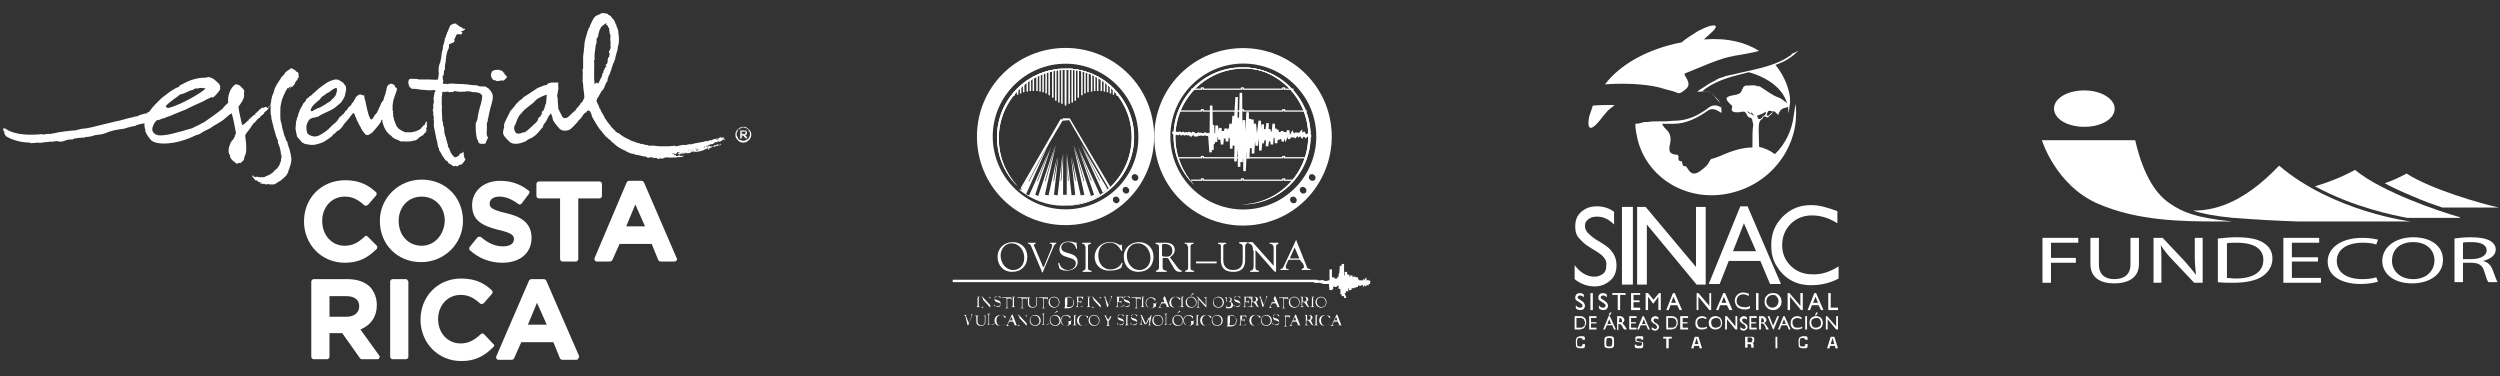 <?xml version="1.0" encoding="utf-8"?>
<!-- Generator: Adobe Illustrator 19.2.0, SVG Export Plug-In . SVG Version: 6.00 Build 0)  -->
<svg version="1.1" id="Capa_1" xmlns="http://www.w3.org/2000/svg" xmlns:xlink="http://www.w3.org/1999/xlink" x="0px" y="0px"
	 viewBox="0 0 412 62" style="enable-background:new 0 0 412 62;" xml:space="preserve">
<rect x="0" y="0" width="412" height="62" fill="#333333" stroke="none"/>
<style type="text/css">
	.st0{fill:none;stroke:#FFFFFF;stroke-width:0.248;}
	.st1{fill:#FFFFFF;}
	.st2{clip-path:url(#SVGID_2_);}
	.st3{clip-path:url(#SVGID_4_);fill:#FFFFFF;}
	.st4{fill:none;stroke:#FFFFFF;stroke-width:0.414;}
	.st5{fill:none;stroke:#FFFFFF;stroke-width:0.207;}
</style>
<g>
	<line class="st0" x1="175.6" y1="17.1" x2="175.6" y2="11.4"/>
	<line class="st0" x1="176.2" y1="17.1" x2="176.2" y2="11.3"/>
	<line class="st0" x1="176.7" y1="16.9" x2="176.7" y2="11.3"/>
	<line class="st0" x1="177.2" y1="16.6" x2="177.2" y2="11.5"/>
	<line class="st0" x1="177.7" y1="16.1" x2="177.7" y2="11.5"/>
	<line class="st0" x1="178.3" y1="15.7" x2="178.3" y2="11.6"/>
	<line class="st0" x1="178.8" y1="15.4" x2="178.8" y2="11.8"/>
	<line class="st0" x1="179.3" y1="15.2" x2="179.3" y2="12"/>
	<line class="st0" x1="179.9" y1="15.1" x2="179.9" y2="12.1"/>
	<line class="st0" x1="180.4" y1="15" x2="180.4" y2="12.4"/>
	<line class="st0" x1="180.9" y1="15" x2="180.9" y2="12.6"/>
	<line class="st0" x1="181.5" y1="15" x2="181.5" y2="13"/>
	<line class="st0" x1="182" y1="15.1" x2="182" y2="13.3"/>
	<line class="st0" x1="182.5" y1="15.2" x2="182.5" y2="13.7"/>
	<line class="st0" x1="183" y1="15.4" x2="183" y2="14.1"/>
	<line class="st0" x1="183.5" y1="15.6" x2="183.5" y2="14.6"/>
	<line class="st0" x1="184.1" y1="15.8" x2="184.1" y2="15.2"/>
	<line class="st0" x1="175.6" y1="17.4" x2="175.6" y2="11.4"/>
	<line class="st0" x1="175" y1="17.1" x2="175" y2="11.3"/>
	<line class="st0" x1="174.5" y1="16.9" x2="174.5" y2="11.3"/>
	<line class="st0" x1="174" y1="16.6" x2="174" y2="11.5"/>
	<line class="st0" x1="173.5" y1="16.1" x2="173.5" y2="11.5"/>
	<line class="st0" x1="172.9" y1="15.7" x2="172.9" y2="11.6"/>
	<line class="st0" x1="172.4" y1="15.4" x2="172.4" y2="11.8"/>
	<line class="st0" x1="171.9" y1="15.2" x2="171.9" y2="12"/>
	<line class="st0" x1="171.4" y1="15.1" x2="171.4" y2="12.1"/>
	<line class="st0" x1="170.9" y1="15" x2="170.9" y2="12.4"/>
	<line class="st0" x1="170.3" y1="15" x2="170.3" y2="12.6"/>
	<line class="st0" x1="169.8" y1="15" x2="169.8" y2="13"/>
	<line class="st0" x1="169.3" y1="15.1" x2="169.3" y2="13.3"/>
	<line class="st0" x1="168.7" y1="15.2" x2="168.7" y2="13.7"/>
	<line class="st0" x1="168.2" y1="15.4" x2="168.2" y2="14.1"/>
	<line class="st0" x1="167.7" y1="15.6" x2="167.7" y2="14.6"/>
	<line class="st0" x1="167.1" y1="15.8" x2="167.1" y2="15.2"/>
	<path class="st1" d="M182.6,31.3l-4.4-7.5l3.1,6l-0.1,0l-3.1-6.1l3.7,8.2l-0.5,0.2l-3.6-7.9l2.2,5.6l-0.1,0l-2.1-5.4l2.6,7.7
		l-0.5,0.2l-2.8-8.4l1.7,6l-0.1,0l-1.7-6l1.8,8.2l-0.6,0.1l-1.4-6.3l0.6,3.9l-0.1,0l-0.7-4l0.7,6.3l-0.6,0.1l-0.8-7.1l0.3,4.7
		l-0.1,0l-0.2-4.3v6.6h-0.6v-6.8l-0.3,4.5l-0.1,0l0.3-4.5l-0.8,6.9l-0.6-0.1l0.7-6.3l-0.7,4l-0.1,0l0.6-3.9l-1.4,6.3l-0.6-0.1
		l1.8-8.2l-1.7,6l-0.1,0l1.7-6l-2.8,8.4l-0.5-0.2l2.7-8.1l-2.3,5.9l-0.1,0l2-5.1l-3.3,7.4l-0.5-0.2l3.8-8.5l-3.3,6.4l-0.1,0l3-5.8
		l-4.2,7.2l-0.3-0.1l0,0.1c2,1.6,4.5,2.6,7.2,2.6c2.8,0,5.2-0.9,7.2-2.6l0-0.1L182.6,31.3z"/>
	<polygon class="st1" points="176.2,19.8 182.8,31.2 183.1,31 176.3,19.5 175.1,19.5 175.1,19.7 175,19.7 175,19.7 174.8,19.6 
		168.2,31 168.4,31.2 175.1,19.9 	"/>
	<path class="st1" d="M175.6,7.9c-8.1,0-14.6,6.5-14.6,14.6c0,8.1,6.5,14.6,14.6,14.6c8.1,0,14.6-6.5,14.6-14.6
		C190.2,14.4,183.7,7.9,175.6,7.9 M184,33.5c-0.1,0-0.2,0-0.3-0.1c-0.2-0.1-0.3-0.3-0.3-0.5c0-0.3,0.2-0.5,0.5-0.5
		c0.1,0,0.2,0,0.3,0.1c0.2,0.1,0.3,0.3,0.3,0.5C184.5,33.3,184.2,33.5,184,33.5 M185.6,31.9c-0.1,0-0.2,0-0.3-0.1
		c-0.2-0.1-0.3-0.3-0.3-0.5c0-0.3,0.2-0.5,0.5-0.5c0.1,0,0.2,0,0.3,0.1c0.2,0.1,0.3,0.3,0.3,0.5C186.1,31.7,185.9,31.9,185.6,31.9
		 M187.1,29.8c-0.1,0-0.2,0-0.3-0.1c-0.2-0.1-0.3-0.3-0.3-0.5c0-0.3,0.2-0.5,0.5-0.5c0.1,0,0.2,0,0.3,0.1c0.2,0.1,0.3,0.3,0.3,0.5
		C187.6,29.6,187.4,29.8,187.1,29.8 M175.6,34.5c-6.6,0-12-5.4-12-12c0-6.6,5.4-12,12-12c6.6,0,12,5.4,12,12
		C187.7,29.1,182.3,34.5,175.6,34.5"/>
	<path class="st1" d="M215.2,12.2c-5.7-5.7-15-5.7-20.7,0c-5.7,5.7-5.7,15,0,20.7c5.7,5.7,15,5.7,20.7,0
		C220.9,27.1,220.9,17.9,215.2,12.2 M196.4,31c-4.7-4.7-4.7-12.3,0-17c4.7-4.7,12.3-4.7,17,0c4.7,4.7,4.7,12.3,0,17
		C208.7,35.7,201.1,35.7,196.4,31 M213.2,33.5c-0.1,0-0.2,0-0.3-0.1c-0.2-0.1-0.3-0.3-0.3-0.5c0-0.3,0.2-0.5,0.5-0.5
		c0.1,0,0.2,0,0.3,0.1c0.2,0.1,0.3,0.3,0.3,0.5C213.7,33.3,213.5,33.5,213.2,33.5 M214.8,31.9c-0.1,0-0.2,0-0.3-0.1
		c-0.2-0.1-0.3-0.3-0.3-0.5c0-0.3,0.2-0.5,0.5-0.5c0.1,0,0.2,0,0.3,0.1c0.2,0.1,0.3,0.3,0.3,0.5C215.3,31.7,215.1,31.9,214.8,31.9
		 M216.3,29.8c-0.1,0-0.2,0-0.3-0.1c-0.2-0.1-0.3-0.3-0.3-0.5c0-0.3,0.2-0.5,0.5-0.5c0.1,0,0.2,0,0.3,0.1c0.2,0.1,0.3,0.3,0.3,0.5
		C216.8,29.6,216.6,29.8,216.3,29.8"/>
	<path class="st1" d="M164.6,22.8c0-6.2,5-11.3,11.3-11.3c3,0,5.8,1.2,7.8,3.2c-2.1-2.1-4.9-3.4-8.1-3.4c-6.2,0-11.3,5-11.3,11.3
		c0,3.2,1.3,6.1,3.4,8.1C165.8,28.6,164.6,25.9,164.6,22.8"/>
	<path class="st1" d="M164.6,22.8c0-6.2,5-11.3,11.3-11.3c3,0,5.8,1.2,7.8,3.2c-2.1-2.1-4.9-3.4-8.1-3.4c-6.2,0-11.3,5-11.3,11.3
		c0,3.2,1.3,6.1,3.4,8.1C165.8,28.6,164.6,25.9,164.6,22.8"/>
	<path class="st1" d="M175.6,11.3c-0.1,0-0.1,0-0.2,0c6.1,0.1,11.1,5.1,11.1,11.3c0,6.2-4.9,11.2-11.1,11.3c0.1,0,0.1,0,0.2,0
		c6.2,0,11.3-5,11.3-11.3C186.9,16.3,181.8,11.3,175.6,11.3"/>
	<path class="st1" d="M175.6,11.3c-0.1,0-0.1,0-0.2,0c6.1,0.1,11.1,5.1,11.1,11.3c0,6.2-4.9,11.2-11.1,11.3c0.1,0,0.1,0,0.2,0
		c6.2,0,11.3-5,11.3-11.3C186.9,16.3,181.8,11.3,175.6,11.3"/>
	<path class="st1" d="M204.7,11.1c-0.1,0-0.1,0-0.2,0c6.1,0.1,11.1,5.1,11.1,11.3c0,6.2-4.9,11.2-11.1,11.3c0.1,0,0.1,0,0.2,0
		c6.2,0,11.3-5,11.3-11.3C216,16.1,210.9,11.1,204.7,11.1"/>
	<path class="st1" d="M204.7,11.1c-0.1,0-0.1,0-0.2,0c6.1,0.1,11.1,5.1,11.1,11.3c0,6.2-4.9,11.2-11.1,11.3c0.1,0,0.1,0,0.2,0
		c6.2,0,11.3-5,11.3-11.3C216,16.1,210.9,11.1,204.7,11.1"/>
	<path class="st1" d="M164.4,42.3c0-1.4,1.1-2.4,2.5-2.4c1.4,0,2.4,1,2.4,2.4c0,1.5-1,2.5-2.5,2.5C165.3,44.8,164.4,43.7,164.4,42.3
		 M164.9,42.1c0,1.2,0.8,2.4,2.1,2.4c1,0,1.8-0.8,1.8-2c0-1.2-0.8-2.4-2.1-2.4C165.6,40.1,164.9,41.1,164.9,42.1"/>
	<path class="st1" d="M169.9,40.5c-0.2-0.4-0.5-0.3-0.5-0.4c0-0.1,0-0.1,0.1-0.1c0.2,0,0.4,0,0.6,0c0.2,0,0.4,0,0.5,0
		c0,0,0.1,0,0.1,0.1c0,0.1-0.3,0.1-0.3,0.3c0,0.1,0,0.2,0.1,0.3l1.2,2.8c0.1,0.4,0.2,0.5,0.3,0.5c0.1,0,0.1-0.1,0.1-0.2l1.2-2.9
		c0-0.1,0.1-0.3,0.1-0.5c0-0.3-0.4-0.2-0.4-0.3c0-0.1,0-0.1,0.1-0.1c0.1,0,0.3,0,0.4,0c0.3,0,0.4,0,0.5,0c0.1,0,0.1,0,0.1,0.1
		c0,0.1-0.2,0-0.4,0.4l-1.7,4c-0.1,0.2-0.1,0.4-0.2,0.4c-0.1,0-0.2-0.3-0.2-0.4L169.9,40.5z"/>
	<path class="st1" d="M174.4,43.5c0-0.1,0-0.2,0.1-0.2c0.1,0,0.1,0.1,0.1,0.2c0.1,0.3,0.5,1,1.4,1c0.6,0,1.3-0.4,1.3-1.1
		c0-1.3-2.7-0.6-2.7-2.3c0-0.9,0.7-1.3,1.5-1.3c0.8,0,1,0.2,1.1,0.2c0.1,0,0.1-0.1,0.1-0.1c0,0,0.1,0,0.1,0.1l0.1,0.9
		c0,0.1,0,0.1-0.1,0.1c-0.1,0-0.1-0.1-0.1-0.2c-0.2-0.6-0.7-0.9-1.3-0.9c-0.5,0-1.1,0.3-1.1,0.9c0,1.3,2.7,0.5,2.7,2.4
		c0,0.6-0.4,1.4-1.9,1.4c-0.5,0-1.1-0.2-1.1-0.4L174.4,43.5z"/>
	<path class="st1" d="M178.8,40.6c0-0.5-0.5-0.4-0.5-0.5c0-0.1,0-0.1,0.1-0.1c0.2,0,0.5,0,0.7,0c0.2,0,0.4,0,0.6,0
		c0.1,0,0.1,0,0.1,0.1c0,0.2-0.5,0-0.5,0.5v3.6c0,0.5,0.6,0.3,0.6,0.5c0,0,0,0.1-0.1,0.1c-0.2,0-0.4,0-0.7,0c-0.4,0-0.6,0-0.6,0
		c-0.1,0-0.1,0-0.1-0.1c0-0.2,0.5,0,0.5-0.6V40.6z"/>
	<path class="st1" d="M182.8,39.9c1.3,0,1.6,0.5,1.8,0.5c0.1,0,0.1-0.1,0.2-0.1c0.1,0,0.1,0.1,0.1,0.5c0,0.4,0.1,0.6,0,0.6
		c-0.1,0-0.1-0.2-0.2-0.2c-0.4-0.7-0.9-1.2-1.8-1.2c-1.3,0-1.9,0.9-1.9,2.1c0,1.2,0.7,2.3,2,2.3c1.1,0,1.7-0.7,1.8-1
		c0,0,0.1-0.1,0.1-0.1c0,0,0.1,0,0.1,0.1l-0.2,0.7c0,0-0.5,0.5-2,0.5c-1.4,0-2.4-0.9-2.4-2.3C180.4,41.1,181.4,39.9,182.8,39.9"/>
	<path class="st1" d="M185.2,42.3c0-1.4,1.1-2.4,2.5-2.4c1.4,0,2.4,1,2.4,2.4c0,1.5-1,2.5-2.5,2.5C186.1,44.8,185.2,43.7,185.2,42.3
		 M185.7,42.1c0,1.2,0.8,2.4,2.1,2.4c1,0,1.8-0.8,1.8-2c0-1.2-0.8-2.4-2.1-2.4C186.3,40.1,185.7,41.1,185.7,42.1"/>
	<path class="st1" d="M194,44c0.5,0.7,0.8,0.5,0.8,0.7c0,0.1-0.4,0.1-0.4,0.1c-0.5,0-0.8-0.3-1-0.7l-0.7-1.2
		c-0.2-0.4-0.1-0.4-0.9-0.4c-0.2,0-0.2,0.1-0.2,0.2v1.4c0,0.6,0.7,0.4,0.7,0.6c0,0.1-0.1,0.1-0.1,0.1c-0.1,0-0.2,0-0.8,0
		c-0.3,0-0.5,0-0.8,0c0,0-0.1,0-0.1-0.1c0-0.2,0.5-0.1,0.5-0.6v-3.4c0-0.6-0.6-0.4-0.6-0.6c0,0,0.1-0.1,0.1-0.1c0.1,0,0.1,0,0.4,0
		c0.4,0,0.8,0,1.1,0c0.1,0,1.6-0.1,1.6,1.2c0,0.5-0.4,1-0.8,1.2L194,44z M191.6,42.2c0,0.1,0.4,0.1,0.7,0.1c0.3,0,0.9-0.1,0.9-1
		c0-0.8-0.6-1.1-1.3-1.1c-0.2,0-0.4,0-0.4,0.2V42.2z"/>
	<path class="st1" d="M195.7,40.6c0-0.5-0.5-0.4-0.5-0.5c0-0.1,0-0.1,0.1-0.1c0.2,0,0.5,0,0.7,0c0.2,0,0.4,0,0.6,0
		c0.1,0,0.1,0,0.1,0.1c0,0.2-0.5,0-0.5,0.5v3.6c0,0.5,0.6,0.3,0.6,0.5c0,0,0,0.1-0.1,0.1c-0.2,0-0.4,0-0.7,0c-0.4,0-0.6,0-0.6,0
		c-0.1,0-0.1,0-0.1-0.1c0-0.2,0.5,0,0.5-0.6V40.6z"/>
	<rect x="197.1" y="43.1" class="st1" width="3.4" height="0.3"/>
	<path class="st1" d="M201.6,42.9c0,1.1,0.7,1.6,1.6,1.6c1.3,0,1.6-0.8,1.6-1.6v-2.2c0-0.7-0.6-0.4-0.6-0.7c0,0,0-0.1,0.1-0.1
		c0.3,0,0.5,0,0.8,0c0.1,0,0.2,0,0.4,0c0,0,0.1,0,0.1,0.1c0,0.2-0.4,0-0.4,0.7v2.1c0,0.3,0.1,2-1.9,2c-1.8,0-2.1-1-2.1-2v-2.3
		c0-0.4-0.5-0.2-0.5-0.4c0,0,0.1-0.1,0.1-0.1c0.2,0,0.3,0,0.5,0c0.2,0,0.4,0,0.6,0c0,0,0.2,0,0.2,0.1c0,0.2-0.5,0-0.5,0.5V42.9z"/>
	<path class="st1" d="M206.5,41.3c0-1.4-0.8-1-0.8-1.3c0,0,0.1-0.1,0.1-0.1c0.1,0,0.2,0,0.3,0c0.1,0,0.2,0,0.3,0
		c0.1,0,0.1,0.1,0.2,0.2l3.2,3.6c0,0,0.1,0.1,0.1,0.1c0,0,0,0,0-0.1v-2.8c0-0.9-0.7-0.6-0.7-0.8c0,0,0-0.1,0.1-0.1
		c0.2,0,0.4,0,0.6,0c0.2,0,0.5,0,0.7,0c0,0,0.1,0,0.1,0.1c0,0.2-0.4,0.1-0.4,0.5v3.9c0,0.2,0,0.3-0.1,0.3c0,0-0.1,0-0.3-0.2
		l-2.9-3.3c0,0-0.1-0.1-0.1-0.1c0,0,0,0,0,0.2v2.7c0,0.6,0.6,0.4,0.6,0.6c0,0,0,0.1-0.1,0.1c-0.2,0-0.3,0-0.7,0c-0.2,0-0.6,0-0.6,0
		c-0.1,0-0.1,0-0.1-0.1c0-0.2,0.6,0.1,0.6-0.9V41.3z"/>
	<path class="st1" d="M214.4,43.1c-0.1-0.2-0.1-0.3-0.3-0.3h-1.5c-0.1,0-0.2,0-0.3,0.1l-0.4,0.9c0,0,0,0.1,0,0.2
		c0,0.5,0.5,0.3,0.5,0.4c0,0.1-0.1,0.1-0.2,0.1c-0.2,0-0.4,0-0.6,0c-0.2,0-0.4,0-0.5,0c0,0-0.1,0-0.1-0.1c0-0.1,0.3,0,0.5-0.4
		l1.6-3.4c0.4-0.8,0.4-1,0.5-1c0.1,0,0.1,0.2,0.1,0.2l1.4,3.5c0.1,0.2,0.2,0.5,0.3,0.8c0.2,0.3,0.6,0.2,0.6,0.3c0,0.1,0,0.1-0.1,0.1
		c-0.3,0-0.6,0-0.8,0c-0.2,0-0.4,0-0.5,0c0,0-0.1,0-0.1-0.1c0-0.2,0.4-0.1,0.4-0.4c0-0.1-0.1-0.5-0.2-0.6L214.4,43.1z M212.6,42.5
		c0,0.1,0,0.1,0.1,0.1h1.3c0.1,0,0.1,0,0.1-0.1l-0.7-1.6c0-0.1-0.1-0.1-0.1,0L212.6,42.5z"/>
	<path class="st1" d="M161.2,49.1c0-0.2-0.2-0.1-0.2-0.2c0,0,0,0,0,0c0.1,0,0.2,0,0.3,0c0.1,0,0.2,0,0.2,0c0,0,0,0,0,0
		c0,0.1-0.2,0-0.2,0.2v1.3c0,0.2,0.2,0.1,0.2,0.2c0,0,0,0,0,0c-0.1,0-0.2,0-0.3,0c-0.2,0-0.2,0-0.2,0c0,0-0.1,0-0.1,0
		c0-0.1,0.2,0,0.2-0.2V49.1z"/>
	<path class="st1" d="M162,49.4c0-0.5-0.3-0.4-0.3-0.5c0,0,0,0,0,0c0,0,0.1,0,0.1,0c0,0,0.1,0,0.1,0c0,0,0,0,0.1,0.1l1.2,1.3
		c0,0,0,0,0,0c0,0,0,0,0,0v-1c0-0.3-0.3-0.2-0.3-0.3c0,0,0,0,0,0c0.1,0,0.1,0,0.2,0c0.1,0,0.2,0,0.2,0c0,0,0,0,0,0
		c0,0.1-0.1,0-0.1,0.2v1.4c0,0.1,0,0.1,0,0.1c0,0,0,0-0.1-0.1l-1.1-1.2c0,0,0,0-0.1,0c0,0,0,0,0,0.1v1c0,0.2,0.2,0.1,0.2,0.2
		c0,0,0,0,0,0c-0.1,0-0.1,0-0.2,0c-0.1,0-0.2,0-0.2,0c0,0,0,0,0,0c0-0.1,0.2,0,0.2-0.3V49.4z"/>
	<path class="st1" d="M163.8,50.2C163.8,50.2,163.8,50.2,163.8,50.2C163.8,50.2,163.8,50.2,163.8,50.2c0.1,0.1,0.3,0.4,0.6,0.4
		c0.2,0,0.5-0.1,0.5-0.4c0-0.5-1-0.2-1-0.9c0-0.3,0.3-0.5,0.5-0.5c0.3,0,0.4,0.1,0.4,0.1c0,0,0,0,0.1,0c0,0,0,0,0,0l0,0.3
		c0,0,0,0,0,0c0,0,0-0.1-0.1-0.1c-0.1-0.2-0.3-0.3-0.5-0.3c-0.2,0-0.4,0.1-0.4,0.3c0,0.5,1,0.2,1,0.9c0,0.2-0.1,0.5-0.7,0.5
		c-0.2,0-0.4-0.1-0.4-0.1L163.8,50.2z"/>
	<path class="st1" d="M165.8,49.2c0,0,0-0.1,0-0.1h-0.4c-0.2,0-0.2,0-0.2,0.2c0,0,0,0.1,0,0.1c0,0,0,0,0,0l0-0.3c0,0,0-0.1,0-0.1
		c0.2,0,0.4,0,0.7,0c0.4,0,0.7,0,0.7,0c0.1,0,0.1,0,0.1,0.1l0,0.2c0,0,0,0.1,0,0.1c-0.1,0,0-0.2-0.2-0.2h-0.4c-0.1,0-0.1,0-0.1,0.1
		v1.3c0,0.2,0.2,0.1,0.2,0.2c0,0,0,0,0,0c-0.1,0-0.1,0-0.2,0c-0.3,0-0.3,0-0.3,0c0,0,0,0,0,0c0-0.1,0.2,0,0.2-0.2V49.2z"/>
	<path class="st1" d="M167,49.1c0-0.2-0.2-0.1-0.2-0.2c0,0,0,0,0,0c0.1,0,0.2,0,0.3,0c0.1,0,0.2,0,0.2,0c0,0,0,0,0,0
		c0,0.1-0.2,0-0.2,0.2v1.3c0,0.2,0.2,0.1,0.2,0.2c0,0,0,0,0,0c-0.1,0-0.2,0-0.3,0c-0.2,0-0.2,0-0.2,0c0,0-0.1,0-0.1,0
		c0-0.1,0.2,0,0.2-0.2V49.1z"/>
	<path class="st1" d="M168.3,49.2c0,0,0-0.1,0-0.1h-0.4c-0.2,0-0.2,0-0.2,0.2c0,0,0,0.1,0,0.1c0,0,0,0,0,0l0-0.3c0,0,0-0.1,0-0.1
		c0.2,0,0.4,0,0.7,0c0.4,0,0.7,0,0.7,0c0.1,0,0.1,0,0.1,0.1l0,0.2c0,0,0,0.1,0,0.1c-0.1,0,0-0.2-0.2-0.2h-0.4c-0.1,0-0.1,0-0.1,0.1
		v1.3c0,0.2,0.2,0.1,0.2,0.2c0,0,0,0,0,0c-0.1,0-0.1,0-0.2,0c-0.3,0-0.3,0-0.3,0c0,0,0,0,0,0c0-0.1,0.2,0,0.2-0.2V49.2z"/>
	<path class="st1" d="M169.6,50c0,0.4,0.3,0.6,0.6,0.6c0.5,0,0.6-0.3,0.6-0.6v-0.8c0-0.3-0.2-0.1-0.2-0.2c0,0,0,0,0,0
		c0.1,0,0.2,0,0.3,0c0,0,0.1,0,0.1,0c0,0,0,0,0,0c0,0.1-0.1,0-0.1,0.2V50c0,0.1,0,0.7-0.7,0.7c-0.7,0-0.8-0.4-0.8-0.7v-0.8
		c0-0.1-0.2-0.1-0.2-0.2c0,0,0,0,0.1,0c0.1,0,0.1,0,0.2,0c0.1,0,0.2,0,0.2,0c0,0,0.1,0,0.1,0c0,0.1-0.2,0-0.2,0.2V50z"/>
	<path class="st1" d="M171.8,49.2c0,0,0-0.1,0-0.1h-0.4c-0.2,0-0.2,0-0.2,0.2c0,0,0,0.1,0,0.1c0,0,0,0,0,0l0-0.3c0,0,0-0.1,0-0.1
		c0.2,0,0.4,0,0.7,0c0.4,0,0.7,0,0.7,0c0.1,0,0.1,0,0.1,0.1l0,0.2c0,0,0,0.1,0,0.1c-0.1,0,0-0.2-0.2-0.2h-0.4c-0.1,0-0.1,0-0.1,0.1
		v1.3c0,0.2,0.2,0.1,0.2,0.2c0,0,0,0,0,0c-0.1,0-0.1,0-0.2,0c-0.3,0-0.3,0-0.3,0c0,0,0,0,0,0c0-0.1,0.2,0,0.2-0.2V49.2z"/>
	<path class="st1" d="M172.8,49.8c0-0.5,0.4-0.9,0.9-0.9c0.5,0,0.9,0.4,0.9,0.9c0,0.6-0.4,0.9-0.9,0.9
		C173.2,50.7,172.8,50.3,172.8,49.8 M173,49.7c0,0.5,0.3,0.9,0.8,0.9c0.4,0,0.7-0.3,0.7-0.7c0-0.5-0.3-0.9-0.8-0.9
		C173.2,49,173,49.3,173,49.7"/>
	<path class="st1" d="M175.6,49.2c0-0.3-0.2-0.2-0.2-0.2c0,0,0,0,0,0c0.1,0,0.1,0,0.2,0c0.2,0,0.3,0,0.5,0c0.4,0,0.9,0.3,0.9,0.8
		c0,0.6-0.3,1-1,1c-0.1,0-0.3,0-0.4,0c0,0-0.3,0-0.3,0c0,0,0,0,0,0c0-0.1,0.2,0,0.2-0.2V49.2z M175.8,50.3c0,0,0,0.2,0,0.2
		c0.1,0.1,0.3,0.1,0.4,0.1c0.4,0,0.7-0.2,0.7-0.8c0-0.6-0.4-0.9-0.8-0.9c-0.2,0-0.2,0-0.2,0.2V50.3z"/>
	<path class="st1" d="M177.5,49.6C177.5,49.7,177.5,49.7,177.5,49.6l0.4,0.1c0.3,0,0.2-0.2,0.3-0.2c0,0,0,0,0,0c0,0.1,0,0.2,0,0.3
		c0,0.1,0,0.1,0,0.2c0,0,0,0,0,0c-0.1,0,0-0.2-0.2-0.2h-0.4c-0.1,0,0,0,0,0.1v0.5c0,0.1,0,0.2,0.2,0.2c0.6,0,0.7-0.3,0.7-0.3
		c0,0,0,0,0,0c0,0.1-0.1,0.2-0.1,0.2c-0.1,0.1-0.1,0.1-0.2,0.1c-0.2,0-0.4,0-0.6,0c-0.1,0-0.2,0-0.3,0c0,0,0,0,0,0c0,0,0,0,0.1-0.1
		c0.1,0,0.1-0.1,0.1-0.2v-1.1c0-0.1,0-0.2-0.1-0.3c0,0-0.1,0-0.1,0c0,0,0,0,0.1,0c0.5,0,0.6,0,0.7,0c0,0,0.3,0,0.4,0c0,0,0,0,0,0.1
		c0,0.3,0,0.3-0.1,0.3c-0.1,0,0-0.1-0.1-0.2c-0.1-0.1-0.3-0.1-0.4-0.1c-0.2,0-0.2,0-0.2,0.2V49.6z"/>
	<path class="st1" d="M179.4,49.1c0-0.2-0.2-0.1-0.2-0.2c0,0,0,0,0,0c0.1,0,0.2,0,0.3,0c0.1,0,0.2,0,0.2,0c0,0,0,0,0,0
		c0,0.1-0.2,0-0.2,0.2v1.3c0,0.2,0.2,0.1,0.2,0.2c0,0,0,0,0,0c-0.1,0-0.2,0-0.3,0c-0.2,0-0.2,0-0.2,0c0,0-0.1,0-0.1,0
		c0-0.1,0.2,0,0.2-0.2V49.1z"/>
	<path class="st1" d="M180.2,49.4c0-0.5-0.3-0.4-0.3-0.5c0,0,0,0,0,0c0,0,0.1,0,0.1,0c0,0,0.1,0,0.1,0c0,0,0,0,0.1,0.1l1.2,1.3
		c0,0,0,0,0,0c0,0,0,0,0,0v-1c0-0.3-0.3-0.2-0.3-0.3c0,0,0,0,0,0c0.1,0,0.1,0,0.2,0c0.1,0,0.2,0,0.2,0c0,0,0,0,0,0
		c0,0.1-0.1,0-0.1,0.2v1.4c0,0.1,0,0.1,0,0.1c0,0,0,0-0.1-0.1l-1.1-1.2c0,0,0,0-0.1,0c0,0,0,0,0,0.1v1c0,0.2,0.2,0.1,0.2,0.2
		c0,0,0,0,0,0c-0.1,0-0.1,0-0.2,0c-0.1,0-0.2,0-0.2,0c0,0,0,0,0,0c0-0.1,0.2,0,0.2-0.3V49.4z"/>
	<path class="st1" d="M182.1,49.1c-0.1-0.1-0.2-0.1-0.2-0.2c0,0,0,0,0,0c0.1,0,0.2,0,0.2,0c0.1,0,0.2,0,0.2,0c0,0,0,0,0,0
		c0,0-0.1,0-0.1,0.1c0,0,0,0.1,0,0.1l0.4,1c0.1,0.1,0.1,0.2,0.1,0.2c0,0,0,0,0-0.1l0.4-1.1c0,0,0-0.1,0-0.2c0-0.1-0.2-0.1-0.2-0.1
		c0,0,0,0,0,0c0.1,0,0.1,0,0.2,0c0.1,0,0.2,0,0.2,0c0,0,0,0,0,0c0,0.1-0.1,0-0.1,0.2l-0.6,1.5c0,0.1,0,0.1-0.1,0.1
		c0,0-0.1-0.1-0.1-0.2L182.1,49.1z"/>
	<path class="st1" d="M184.1,49.6C184.1,49.7,184.1,49.7,184.1,49.6l0.4,0.1c0.3,0,0.2-0.2,0.3-0.2c0,0,0,0,0,0c0,0.1,0,0.2,0,0.3
		c0,0.1,0,0.1,0,0.2c0,0,0,0,0,0c-0.1,0,0-0.2-0.2-0.2h-0.4c-0.1,0,0,0,0,0.1v0.5c0,0.1,0,0.2,0.2,0.2c0.6,0,0.7-0.3,0.7-0.3
		c0,0,0,0,0,0c0,0.1-0.1,0.2-0.1,0.2c-0.1,0.1-0.1,0.1-0.2,0.1c-0.2,0-0.4,0-0.6,0c-0.1,0-0.2,0-0.3,0c0,0,0,0,0,0c0,0,0,0,0.1-0.1
		c0.1,0,0.1-0.1,0.1-0.2v-1.1c0-0.1,0-0.2-0.1-0.3c0,0-0.1,0-0.1,0c0,0,0,0,0.1,0c0.5,0,0.6,0,0.7,0c0,0,0.3,0,0.4,0c0,0,0,0,0,0.1
		c0,0.3,0,0.3,0,0.3c-0.1,0,0-0.1-0.1-0.2c-0.1-0.1-0.3-0.1-0.4-0.1c-0.2,0-0.2,0-0.2,0.2V49.6z"/>
	<path class="st1" d="M185.1,50.2C185.1,50.2,185.1,50.2,185.1,50.2C185.2,50.2,185.2,50.2,185.1,50.2c0.1,0.1,0.3,0.4,0.6,0.4
		c0.2,0,0.5-0.1,0.5-0.4c0-0.5-1-0.2-1-0.9c0-0.3,0.3-0.5,0.5-0.5c0.3,0,0.4,0.1,0.4,0.1c0,0,0,0,0.1,0c0,0,0,0,0,0l0,0.3
		c0,0,0,0,0,0c0,0,0-0.1-0.1-0.1c-0.1-0.2-0.3-0.3-0.5-0.3c-0.2,0-0.4,0.1-0.4,0.3c0,0.5,1,0.2,1,0.9c0,0.2-0.1,0.5-0.7,0.5
		c-0.2,0-0.4-0.1-0.4-0.1L185.1,50.2z"/>
	<path class="st1" d="M187.1,49.2c0,0,0-0.1,0-0.1h-0.4c-0.2,0-0.2,0-0.2,0.2c0,0,0,0.1,0,0.1c0,0,0,0,0,0l0-0.3c0,0,0-0.1,0-0.1
		c0.2,0,0.4,0,0.7,0c0.4,0,0.7,0,0.7,0c0.1,0,0.1,0,0.1,0.1l0,0.2c0,0,0,0.1,0,0.1c-0.1,0,0-0.2-0.2-0.2h-0.4c-0.1,0-0.1,0-0.1,0.1
		v1.3c0,0.2,0.2,0.1,0.2,0.2c0,0,0,0,0,0c-0.1,0-0.1,0-0.2,0c-0.3,0-0.3,0-0.3,0c0,0,0,0,0,0c0-0.1,0.2,0,0.2-0.2V49.2z"/>
	<path class="st1" d="M188.3,49.1c0-0.2-0.2-0.1-0.2-0.2c0,0,0,0,0,0c0.1,0,0.2,0,0.3,0c0.1,0,0.2,0,0.2,0c0,0,0,0,0,0
		c0,0.1-0.2,0-0.2,0.2v1.3c0,0.2,0.2,0.1,0.2,0.2c0,0,0,0,0,0c-0.1,0-0.2,0-0.3,0c-0.2,0-0.2,0-0.2,0c0,0-0.1,0-0.1,0
		c0-0.1,0.2,0,0.2-0.2V49.1z"/>
	<path class="st1" d="M190.6,49.8C190.6,49.8,190.7,49.7,190.6,49.8c0.1,0.1-0.1,0-0.1,0.2v0.5c-0.3,0.1-0.3,0.3-0.8,0.3
		c-0.5,0-0.9-0.3-0.9-0.9c0-0.5,0.4-0.9,0.9-0.9c0.4,0,0.6,0.2,0.6,0.2c0,0,0,0,0.1,0c0,0,0,0,0,0.1l0,0.3c0,0,0,0,0,0
		c-0.1,0-0.2-0.5-0.8-0.5c-0.4,0-0.7,0.4-0.7,0.8c0,0.4,0.3,0.9,0.7,0.9c0.2,0,0.5-0.1,0.5-0.3v-0.4c0-0.1-0.2-0.1-0.2-0.1
		c0,0,0,0,0.1,0H190.6z"/>
	<path class="st1" d="M192.1,50.1c0-0.1,0-0.1-0.1-0.1h-0.5c0,0-0.1,0-0.1,0.1l-0.2,0.3c0,0,0,0.1,0,0.1c0,0.2,0.2,0.1,0.2,0.2
		c0,0,0,0-0.1,0c-0.1,0-0.1,0-0.2,0c-0.1,0-0.1,0-0.2,0c0,0,0,0,0,0c0-0.1,0.1,0,0.2-0.2l0.6-1.3c0.1-0.3,0.2-0.4,0.2-0.4
		c0,0,0,0.1,0.1,0.1l0.5,1.3c0,0.1,0.1,0.2,0.1,0.3c0.1,0.1,0.2,0.1,0.2,0.1c0,0,0,0,0,0c-0.1,0-0.2,0-0.3,0c-0.1,0-0.1,0-0.2,0
		c0,0-0.1,0-0.1,0c0-0.1,0.1,0,0.1-0.1c0-0.1-0.1-0.2-0.1-0.2L192.1,50.1z M191.4,49.8C191.4,49.9,191.4,49.9,191.4,49.8l0.5,0
		c0.1,0,0.1,0,0,0l-0.2-0.6c0,0,0,0,0,0L191.4,49.8z"/>
	<path class="st1" d="M193.7,48.9c0.5,0,0.6,0.2,0.7,0.2c0,0,0,0,0.1,0c0,0,0,0,0,0.2c0,0.1,0,0.2,0,0.2c0,0,0-0.1-0.1-0.1
		C194.2,49.1,194,49,193.7,48.9c-0.4,0.1-0.7,0.4-0.7,0.9c0,0.4,0.2,0.9,0.7,0.9c0.4,0,0.6-0.2,0.7-0.4c0,0,0,0,0,0c0,0,0,0,0,0
		l-0.1,0.2c0,0-0.2,0.2-0.7,0.2c-0.5,0-0.9-0.3-0.9-0.9C192.8,49.3,193.1,48.9,193.7,48.9"/>
	<path class="st1" d="M194.8,49.1c0-0.2-0.2-0.1-0.2-0.2c0,0,0,0,0,0c0.1,0,0.2,0,0.3,0c0.1,0,0.2,0,0.2,0c0,0,0,0,0,0
		c0,0.1-0.2,0-0.2,0.2v1.3c0,0.2,0.2,0.1,0.2,0.2c0,0,0,0,0,0c-0.1,0-0.2,0-0.3,0c-0.2,0-0.2,0-0.2,0c0,0-0.1,0-0.1,0
		c0-0.1,0.2,0,0.2-0.2V49.1z"/>
	<path class="st1" d="M195.4,49.8c0-0.5,0.4-0.9,0.9-0.9c0.5,0,0.9,0.4,0.9,0.9c0,0.6-0.4,0.9-0.9,0.9
		C195.7,50.7,195.4,50.3,195.4,49.8 M195.6,49.7c0,0.5,0.3,0.9,0.8,0.9c0.4,0,0.7-0.3,0.7-0.7c0-0.4-0.3-0.9-0.8-0.9
		C195.8,49,195.6,49.3,195.6,49.7 M196.1,48.8l0.4-0.4c0,0,0.1-0.1,0.1-0.1c0,0,0.1,0,0.1,0.1c0,0.1-0.1,0.1-0.1,0.1L196.1,48.8
		L196.1,48.8z"/>
	<path class="st1" d="M197.5,49.4c0-0.5-0.3-0.4-0.3-0.5c0,0,0,0,0,0c0,0,0.1,0,0.1,0c0,0,0.1,0,0.1,0c0,0,0,0,0.1,0.1l1.2,1.3
		c0,0,0,0,0,0c0,0,0,0,0,0v-1c0-0.3-0.3-0.2-0.3-0.3c0,0,0,0,0,0c0.1,0,0.1,0,0.2,0c0.1,0,0.2,0,0.3,0c0,0,0,0,0,0
		c0,0.1-0.1,0-0.1,0.2v1.4c0,0.1,0,0.1,0,0.1c0,0,0,0-0.1-0.1l-1.1-1.2c0,0,0,0-0.1,0c0,0,0,0,0,0.1v1c0,0.2,0.2,0.1,0.2,0.2
		c0,0,0,0,0,0c-0.1,0-0.1,0-0.3,0c-0.1,0-0.2,0-0.2,0c0,0,0,0,0,0c0-0.1,0.2,0,0.2-0.3V49.4z"/>
	<path class="st1" d="M199.9,49.8c0-0.5,0.4-0.9,0.9-0.9c0.5,0,0.9,0.4,0.9,0.9c0,0.6-0.4,0.9-0.9,0.9
		C200.2,50.7,199.9,50.3,199.9,49.8 M200,49.7c0,0.5,0.3,0.9,0.8,0.9c0.4,0,0.7-0.3,0.7-0.7c0-0.5-0.3-0.9-0.8-0.9
		C200.3,49,200,49.3,200,49.7"/>
	<path class="st1" d="M202,49.2c0-0.2-0.2-0.2-0.2-0.2c0,0,0,0,0.1,0c0,0,0.1,0,0.2,0c0.1,0,0.2,0,0.4,0c0.4,0,0.5,0.2,0.5,0.4
		c0,0.3-0.2,0.3-0.2,0.4c0,0,0.4,0,0.4,0.5c0,0.2-0.1,0.5-0.6,0.5c-0.1,0-0.2,0-0.3,0c-0.1,0-0.2,0-0.3,0c0,0-0.1,0-0.1,0
		c0,0,0,0,0.1,0c0,0,0.1,0,0.1-0.2V49.2z M202.2,49.6c0,0.1,0,0.1,0.2,0.1c0.4,0,0.4-0.2,0.4-0.3c0-0.3-0.2-0.4-0.5-0.4
		c-0.2,0-0.1,0-0.1,0.2V49.6z M202.2,50.4c0,0.2,0,0.2,0.3,0.2c0.3,0,0.4-0.2,0.4-0.4c0-0.2,0-0.5-0.6-0.5c-0.2,0-0.2,0-0.2,0.1
		V50.4z"/>
	<path class="st1" d="M203.3,50.2C203.3,50.2,203.3,50.2,203.3,50.2C203.4,50.2,203.4,50.2,203.3,50.2c0.1,0.1,0.3,0.4,0.6,0.4
		c0.2,0,0.5-0.1,0.5-0.4c0-0.5-1-0.2-1-0.9c0-0.3,0.3-0.5,0.5-0.5c0.3,0,0.4,0.1,0.4,0.1c0,0,0,0,0.1,0c0,0,0,0,0,0l0,0.3
		c0,0,0,0,0,0c0,0,0-0.1-0.1-0.1c-0.1-0.2-0.3-0.3-0.5-0.3c-0.2,0-0.4,0.1-0.4,0.3c0,0.5,1,0.2,1,0.9c0,0.2-0.1,0.5-0.7,0.5
		c-0.2,0-0.4-0.1-0.4-0.1L203.3,50.2z"/>
	<path class="st1" d="M205.1,49.6C205.1,49.7,205.1,49.7,205.1,49.6l0.4,0.1c0.3,0,0.2-0.2,0.3-0.2c0,0,0,0,0,0c0,0.1,0,0.2,0,0.3
		c0,0.1,0,0.1,0,0.2c0,0,0,0,0,0c-0.1,0,0-0.2-0.2-0.2h-0.4c-0.1,0,0,0,0,0.1v0.5c0,0.1,0,0.2,0.2,0.2c0.6,0,0.7-0.3,0.7-0.3
		c0,0,0,0,0,0c0,0.1-0.1,0.2-0.1,0.2c-0.1,0.1-0.1,0.1-0.2,0.1c-0.2,0-0.4,0-0.6,0c-0.1,0-0.2,0-0.3,0c0,0,0,0,0,0c0,0,0,0,0.1-0.1
		c0.1,0,0.1-0.1,0.1-0.2v-1.1c0-0.1,0-0.2-0.1-0.3c0,0-0.1,0-0.1,0c0,0,0,0,0.1,0c0.5,0,0.6,0,0.7,0c0,0,0.3,0,0.4,0c0,0,0,0,0,0.1
		c0,0.3,0,0.3-0.1,0.3c-0.1,0,0-0.1-0.1-0.2c-0.1-0.1-0.3-0.1-0.4-0.1c-0.2,0-0.2,0-0.2,0.2V49.6z"/>
	<path class="st1" d="M207.3,50.4c0.2,0.3,0.3,0.2,0.3,0.2c0,0-0.1,0-0.2,0c-0.2,0-0.3-0.1-0.4-0.3l-0.3-0.4
		c-0.1-0.1-0.1-0.1-0.3-0.1c-0.1,0-0.1,0-0.1,0.1v0.5c0,0.2,0.3,0.1,0.3,0.2c0,0,0,0,0,0c0,0-0.1,0-0.3,0c-0.1,0-0.2,0-0.3,0
		c0,0,0,0,0,0c0-0.1,0.2,0,0.2-0.2v-1.3c0-0.2-0.2-0.1-0.2-0.2c0,0,0,0,0.1,0c0,0,0,0,0.2,0c0.1,0,0.3,0,0.4,0c0,0,0.6,0,0.6,0.4
		c0,0.2-0.1,0.4-0.3,0.4L207.3,50.4z M206.4,49.7c0,0,0.2,0,0.3,0c0.1,0,0.3,0,0.3-0.4c0-0.3-0.2-0.4-0.5-0.4c-0.1,0-0.1,0-0.1,0.1
		V49.7z"/>
	<path class="st1" d="M207.7,49.1c-0.1-0.1-0.2-0.1-0.2-0.2c0,0,0,0,0,0c0.1,0,0.2,0,0.2,0c0.1,0,0.2,0,0.2,0c0,0,0,0,0,0
		c0,0-0.1,0-0.1,0.1c0,0,0,0.1,0,0.1l0.4,1c0.1,0.1,0.1,0.2,0.1,0.2c0,0,0,0,0-0.1l0.4-1.1c0,0,0-0.1,0-0.2c0-0.1-0.2-0.1-0.2-0.1
		c0,0,0,0,0,0c0.1,0,0.1,0,0.2,0c0.1,0,0.2,0,0.2,0c0,0,0,0,0,0c0,0.1-0.1,0-0.1,0.2l-0.6,1.5c0,0.1,0,0.1-0.1,0.1
		c0,0-0.1-0.1-0.1-0.2L207.7,49.1z"/>
	<path class="st1" d="M210.3,50.1c0-0.1,0-0.1-0.1-0.1h-0.5c0,0-0.1,0-0.1,0.1l-0.2,0.3c0,0,0,0.1,0,0.1c0,0.2,0.2,0.1,0.2,0.2
		c0,0,0,0-0.1,0c-0.1,0-0.1,0-0.2,0c-0.1,0-0.1,0-0.2,0c0,0,0,0,0,0c0-0.1,0.1,0,0.2-0.2l0.6-1.3c0.1-0.3,0.2-0.4,0.2-0.4
		c0,0,0,0.1,0.1,0.1l0.5,1.3c0,0.1,0.1,0.2,0.1,0.3c0.1,0.1,0.2,0.1,0.2,0.1c0,0,0,0,0,0c-0.1,0-0.2,0-0.3,0c-0.1,0-0.1,0-0.2,0
		c0,0-0.1,0-0.1,0c0-0.1,0.1,0,0.1-0.1c0-0.1-0.1-0.2-0.1-0.2L210.3,50.1z M209.6,49.8C209.6,49.9,209.6,49.9,209.6,49.8l0.5,0
		c0.1,0,0.1,0,0,0l-0.2-0.6c0,0,0,0,0,0L209.6,49.8z"/>
	<path class="st1" d="M211.4,49.2c0,0,0-0.1,0-0.1H211c-0.2,0-0.2,0-0.2,0.2c0,0,0,0.1,0,0.1c0,0,0,0,0,0l0-0.3c0,0,0-0.1,0-0.1
		c0.2,0,0.4,0,0.7,0c0.4,0,0.7,0,0.7,0c0.1,0,0.1,0,0.1,0.1l0,0.2c0,0,0,0.1,0,0.1c-0.1,0,0-0.2-0.2-0.2h-0.4c-0.1,0-0.1,0-0.1,0.1
		v1.3c0,0.2,0.2,0.1,0.2,0.2c0,0,0,0,0,0c-0.1,0-0.1,0-0.2,0c-0.3,0-0.3,0-0.3,0c0,0,0,0,0,0c0-0.1,0.2,0,0.2-0.2V49.2z"/>
	<path class="st1" d="M212.4,49.8c0-0.5,0.4-0.9,0.9-0.9c0.5,0,0.9,0.4,0.9,0.9c0,0.6-0.4,0.9-0.9,0.9
		C212.7,50.7,212.4,50.3,212.4,49.8 M212.6,49.7c0,0.5,0.3,0.9,0.8,0.9c0.4,0,0.7-0.3,0.7-0.7c0-0.5-0.3-0.9-0.8-0.9
		C212.8,49,212.6,49.3,212.6,49.7"/>
	<path class="st1" d="M215.6,50.4c0.2,0.3,0.3,0.2,0.3,0.2c0,0-0.1,0-0.2,0c-0.2,0-0.3-0.1-0.4-0.3l-0.3-0.4
		c-0.1-0.1-0.1-0.1-0.3-0.1c-0.1,0-0.1,0-0.1,0.1v0.5c0,0.2,0.3,0.1,0.3,0.2c0,0,0,0,0,0c0,0-0.1,0-0.3,0c-0.1,0-0.2,0-0.3,0
		c0,0,0,0,0,0c0-0.1,0.2,0,0.2-0.2v-1.3c0-0.2-0.2-0.1-0.2-0.2c0,0,0,0,0.1,0c0,0,0,0,0.2,0c0.1,0,0.3,0,0.4,0c0,0,0.6,0,0.6,0.4
		c0,0.2-0.1,0.4-0.3,0.4L215.6,50.4z M214.7,49.7c0,0,0.2,0,0.3,0c0.1,0,0.3,0,0.3-0.4c0-0.3-0.2-0.4-0.5-0.4c-0.1,0-0.1,0-0.1,0.1
		V49.7z"/>
	<path class="st1" d="M216.3,49.1c0-0.2-0.2-0.1-0.2-0.2c0,0,0,0,0,0c0.1,0,0.2,0,0.3,0c0.1,0,0.2,0,0.2,0c0,0,0,0,0,0
		c0,0.1-0.2,0-0.2,0.2v1.3c0,0.2,0.2,0.1,0.2,0.2c0,0,0,0,0,0c-0.1,0-0.2,0-0.3,0c-0.2,0-0.2,0-0.2,0c0,0-0.1,0-0.1,0
		c0-0.1,0.2,0,0.2-0.2V49.1z"/>
	<path class="st1" d="M216.8,49.8c0-0.5,0.4-0.9,0.9-0.9c0.5,0,0.9,0.4,0.9,0.9c0,0.6-0.4,0.9-0.9,0.9
		C217.2,50.7,216.8,50.3,216.8,49.8 M217,49.7c0,0.5,0.3,0.9,0.8,0.9c0.4,0,0.7-0.3,0.7-0.7c0-0.5-0.3-0.9-0.8-0.9
		C217.3,49,217,49.3,217,49.7"/>
	<path class="st1" d="M159.1,52.1c-0.1-0.1-0.2-0.1-0.2-0.2c0,0,0,0,0,0c0.1,0,0.2,0,0.2,0c0.1,0,0.2,0,0.2,0c0,0,0,0,0,0
		c0,0-0.1,0-0.1,0.1c0,0,0,0.1,0,0.1l0.4,1c0.1,0.1,0.1,0.2,0.1,0.2c0,0,0,0,0-0.1l0.4-1.1c0,0,0-0.1,0-0.2c0-0.1-0.2-0.1-0.2-0.1
		c0,0,0,0,0,0c0.1,0,0.1,0,0.2,0c0.1,0,0.2,0,0.2,0c0,0,0,0,0,0c0,0.1-0.1,0-0.1,0.2l-0.6,1.5c0,0.1,0,0.1-0.1,0.1
		c0,0-0.1-0.1-0.1-0.2L159.1,52.1z"/>
	<path class="st1" d="M161.1,53c0,0.4,0.3,0.6,0.6,0.6c0.5,0,0.6-0.3,0.6-0.6v-0.8c0-0.3-0.2-0.1-0.2-0.2c0,0,0,0,0,0
		c0.1,0,0.2,0,0.3,0c0,0,0.1,0,0.1,0c0,0,0,0,0,0c0,0.1-0.1,0-0.1,0.2v0.8c0,0.1,0,0.7-0.7,0.7c-0.7,0-0.8-0.4-0.8-0.7v-0.8
		c0-0.1-0.2-0.1-0.2-0.2c0,0,0,0,0.1,0c0.1,0,0.1,0,0.2,0c0.1,0,0.2,0,0.2,0c0,0,0.1,0,0.1,0c0,0.1-0.2,0-0.2,0.2V53z"/>
	<path class="st1" d="M163,53.3c0,0.1,0,0.2,0.2,0.2c0.6,0,0.7-0.3,0.7-0.3c0,0,0,0,0,0c0,0.1-0.1,0.2-0.1,0.2
		c-0.1,0.1-0.1,0.1-0.2,0.1c-0.2,0-0.4,0-0.6,0c-0.1,0-0.2,0-0.3,0c0,0,0,0,0,0c0,0,0,0,0.1-0.1c0.1,0,0.1-0.1,0.1-0.2v-1.3
		c0-0.1-0.2-0.1-0.2-0.2c0,0,0,0,0,0c0.1,0,0.1,0,0.3,0c0.1,0,0.2,0,0.2,0c0,0,0,0,0,0c0,0.1-0.2,0-0.2,0.2V53.3z"/>
	<path class="st1" d="M164.9,51.9c0.5,0,0.6,0.2,0.7,0.2c0,0,0,0,0.1,0c0,0,0,0,0,0.2c0,0.1,0,0.2,0,0.2c0,0,0-0.1-0.1-0.1
		C165.4,52.1,165.3,51.9,164.9,51.9c-0.4,0.1-0.7,0.4-0.7,0.9c0,0.4,0.2,0.9,0.7,0.9c0.4,0,0.6-0.2,0.7-0.4c0,0,0,0,0,0c0,0,0,0,0,0
		l-0.1,0.2c0,0-0.2,0.2-0.7,0.2c-0.5,0-0.9-0.3-0.9-0.9S164.4,51.9,164.9,51.9"/>
	<path class="st1" d="M167,53.1c0-0.1,0-0.1-0.1-0.1h-0.5c0,0-0.1,0-0.1,0.1l-0.2,0.3c0,0,0,0.1,0,0.1c0,0.2,0.2,0.1,0.2,0.2
		c0,0,0,0-0.1,0c-0.1,0-0.1,0-0.2,0c-0.1,0-0.1,0-0.2,0c0,0,0,0,0,0c0-0.1,0.1,0,0.2-0.2l0.6-1.3c0.1-0.3,0.2-0.4,0.2-0.4
		c0,0,0,0.1,0.1,0.1l0.5,1.3c0,0.1,0.1,0.2,0.1,0.3c0.1,0.1,0.2,0.1,0.2,0.1c0,0,0,0,0,0c-0.1,0-0.2,0-0.3,0c-0.1,0-0.1,0-0.2,0
		c0,0-0.1,0-0.1,0c0-0.1,0.1,0,0.1-0.1c0-0.1-0.1-0.2-0.1-0.2L167,53.1z M166.4,52.8C166.3,52.8,166.4,52.9,166.4,52.8l0.5,0
		c0.1,0,0.1,0,0,0l-0.2-0.6c0,0,0,0,0,0L166.4,52.8z"/>
	<path class="st1" d="M168,52.4c0-0.5-0.3-0.4-0.3-0.5c0,0,0,0,0,0c0,0,0.1,0,0.1,0c0,0,0.1,0,0.1,0c0,0,0,0,0.1,0.1l1.2,1.3
		c0,0,0,0,0,0c0,0,0,0,0,0v-1c0-0.3-0.3-0.2-0.3-0.3c0,0,0,0,0,0c0.1,0,0.1,0,0.2,0c0.1,0,0.2,0,0.2,0c0,0,0,0,0,0
		c0,0.1-0.1,0-0.1,0.2v1.4c0,0.1,0,0.1,0,0.1c0,0,0,0-0.1-0.1l-1.1-1.2c0,0,0,0-0.1,0c0,0,0,0,0,0.1v1c0,0.2,0.2,0.1,0.2,0.2
		c0,0,0,0,0,0c-0.1,0-0.1,0-0.2,0c-0.1,0-0.2,0-0.2,0c0,0,0,0,0,0c0-0.1,0.2,0,0.2-0.3V52.4z"/>
	<path class="st1" d="M169.7,52.8c0-0.5,0.4-0.9,0.9-0.9c0.5,0,0.9,0.4,0.9,0.9c0,0.6-0.4,0.9-0.9,0.9
		C170,53.7,169.7,53.3,169.7,52.8 M169.8,52.7c0,0.5,0.3,0.9,0.8,0.9c0.4,0,0.7-0.3,0.7-0.7c0-0.5-0.3-0.9-0.8-0.9
		C170.1,52,169.8,52.3,169.8,52.7"/>
	<path class="st1" d="M172,53.3c0,0.1,0,0.2,0.2,0.2c0.6,0,0.7-0.3,0.7-0.3c0,0,0,0,0,0c0,0.1-0.1,0.2-0.1,0.2
		c-0.1,0.1-0.1,0.1-0.2,0.1c-0.2,0-0.4,0-0.6,0c-0.1,0-0.2,0-0.3,0c0,0,0,0,0,0c0,0,0,0,0.1-0.1c0.1,0,0.1-0.1,0.1-0.2v-1.3
		c0-0.1-0.2-0.1-0.2-0.2c0,0,0,0,0,0c0.1,0,0.1,0,0.3,0c0.1,0,0.2,0,0.2,0c0,0,0,0,0,0c0,0.1-0.2,0-0.2,0.2V53.3z"/>
	<path class="st1" d="M173,52.8c0-0.5,0.4-0.9,0.9-0.9c0.5,0,0.9,0.4,0.9,0.9c0,0.6-0.4,0.9-0.9,0.9C173.3,53.7,173,53.3,173,52.8
		 M173.1,52.7c0,0.5,0.3,0.9,0.8,0.9c0.4,0,0.7-0.3,0.7-0.7c0-0.4-0.3-0.9-0.8-0.9C173.4,52,173.1,52.3,173.1,52.7 M173.7,51.7
		l0.4-0.4c0,0,0.1-0.1,0.1-0.1c0,0,0.1,0,0.1,0.1c0,0.1-0.1,0.1-0.1,0.1L173.7,51.7L173.7,51.7z"/>
	<path class="st1" d="M176.6,52.7C176.6,52.7,176.7,52.7,176.6,52.7c0.1,0.1-0.1,0-0.1,0.2v0.5c-0.3,0.1-0.3,0.3-0.8,0.3
		c-0.5,0-0.9-0.3-0.9-0.9c0-0.5,0.4-0.9,0.9-0.9c0.4,0,0.6,0.2,0.6,0.2c0,0,0,0,0.1,0c0,0,0,0,0,0.1l0,0.3c0,0,0,0,0,0
		c-0.1,0-0.2-0.5-0.8-0.5c-0.4,0-0.7,0.4-0.7,0.8c0,0.4,0.3,0.9,0.7,0.9c0.2,0,0.5-0.1,0.5-0.3v-0.4c0-0.1-0.2-0.1-0.2-0.1
		c0,0,0,0,0.1,0H176.6z"/>
	<path class="st1" d="M177.1,52.1c0-0.2-0.2-0.1-0.2-0.2c0,0,0,0,0,0c0.1,0,0.2,0,0.3,0c0.1,0,0.2,0,0.2,0c0,0,0,0,0,0
		c0,0.1-0.2,0-0.2,0.2v1.3c0,0.2,0.2,0.1,0.2,0.2c0,0,0,0,0,0c-0.1,0-0.2,0-0.3,0c-0.2,0-0.2,0-0.2,0c0,0-0.1,0-0.1,0
		c0-0.1,0.2,0,0.2-0.2V52.1z"/>
	<path class="st1" d="M178.5,51.9c0.5,0,0.6,0.2,0.7,0.2c0,0,0,0,0.1,0c0,0,0,0,0,0.2c0,0.1,0,0.2,0,0.2c0,0,0-0.1-0.1-0.1
		C179.1,52.1,178.9,51.9,178.5,51.9c-0.4,0.1-0.7,0.4-0.7,0.9c0,0.4,0.2,0.9,0.7,0.9c0.4,0,0.6-0.2,0.7-0.4c0,0,0,0,0,0c0,0,0,0,0,0
		l-0.1,0.2c0,0-0.2,0.2-0.7,0.2c-0.5,0-0.9-0.3-0.9-0.9S178,51.9,178.5,51.9"/>
	<path class="st1" d="M179.4,52.8c0-0.5,0.4-0.9,0.9-0.9c0.5,0,0.9,0.4,0.9,0.9c0,0.6-0.4,0.9-0.9,0.9
		C179.8,53.7,179.4,53.3,179.4,52.8 M179.6,52.7c0,0.5,0.3,0.9,0.8,0.9c0.4,0,0.7-0.3,0.7-0.7c0-0.5-0.3-0.9-0.8-0.9
		C179.8,52,179.6,52.3,179.6,52.7"/>
	<path class="st1" d="M182.1,52.1c-0.1-0.1-0.2-0.1-0.2-0.1c0,0,0,0,0,0c0.1,0,0.1,0,0.3,0c0.1,0,0.1,0,0.2,0c0,0,0,0,0,0
		c0,0-0.1,0-0.1,0.1c0,0,0,0.1,0,0.1l0.3,0.5c0,0,0,0,0,0c0,0,0,0,0,0l0.3-0.4c0,0,0.1-0.1,0.1-0.1c0-0.1-0.2-0.1-0.2-0.1
		c0,0,0,0,0.1,0c0.1,0,0.1,0,0.2,0c0.1,0,0.1,0,0.2,0c0,0,0,0,0,0c0,0,0,0-0.1,0c-0.1,0-0.1,0.1-0.1,0.2l-0.3,0.5
		c0,0.1-0.1,0.1-0.1,0.1v0.6c0,0.2,0.2,0.1,0.2,0.2c0,0,0,0-0.1,0c0,0-0.2,0-0.3,0c-0.1,0-0.2,0-0.2,0c0,0,0,0,0,0
		c0-0.1,0.2,0,0.2-0.2v-0.6c0,0,0-0.1-0.1-0.1L182.1,52.1z"/>
	<path class="st1" d="M184.1,53.2C184.1,53.2,184.1,53.1,184.1,53.2C184.2,53.1,184.2,53.2,184.1,53.2c0.1,0.1,0.3,0.4,0.6,0.4
		c0.2,0,0.5-0.1,0.5-0.4c0-0.5-1-0.2-1-0.9c0-0.3,0.3-0.5,0.5-0.5c0.3,0,0.4,0.1,0.4,0.1c0,0,0,0,0.1,0c0,0,0,0,0,0l0,0.3
		c0,0,0,0,0,0c0,0,0-0.1-0.1-0.1c-0.1-0.2-0.3-0.3-0.5-0.3c-0.2,0-0.4,0.1-0.4,0.3c0,0.5,1,0.2,1,0.9c0,0.2-0.1,0.5-0.7,0.5
		c-0.2,0-0.4-0.1-0.4-0.1L184.1,53.2z"/>
	<path class="st1" d="M185.7,52.1c0-0.2-0.2-0.1-0.2-0.2c0,0,0,0,0,0c0.1,0,0.2,0,0.3,0c0.1,0,0.2,0,0.2,0c0,0,0,0,0,0
		c0,0.1-0.2,0-0.2,0.2v1.3c0,0.2,0.2,0.1,0.2,0.2c0,0,0,0,0,0c-0.1,0-0.2,0-0.3,0c-0.2,0-0.2,0-0.2,0c0,0-0.1,0-0.1,0
		c0-0.1,0.2,0,0.2-0.2V52.1z"/>
	<path class="st1" d="M186.3,53.2C186.3,53.2,186.3,53.1,186.3,53.2C186.4,53.1,186.4,53.2,186.3,53.2c0.1,0.1,0.3,0.4,0.6,0.4
		c0.2,0,0.5-0.1,0.5-0.4c0-0.5-1-0.2-1-0.9c0-0.3,0.3-0.5,0.5-0.5c0.3,0,0.4,0.1,0.4,0.1c0,0,0,0,0.1,0c0,0,0,0,0,0l0,0.3
		c0,0,0,0,0,0c0,0,0-0.1-0.1-0.1c-0.1-0.2-0.3-0.3-0.5-0.3c-0.2,0-0.4,0.1-0.4,0.3c0,0.5,1,0.2,1,0.9c0,0.2-0.1,0.5-0.7,0.5
		c-0.2,0-0.4-0.1-0.4-0.1L186.3,53.2z"/>
	<path class="st1" d="M189.5,53.4c0,0.2,0.2,0.1,0.2,0.2c0,0,0,0-0.1,0c0,0-0.1,0-0.2,0c-0.1,0-0.2,0-0.2,0c0,0,0,0,0,0
		c0-0.1,0.2,0,0.2-0.2l0-1c0-0.1,0-0.1,0-0.1c0,0,0,0-0.1,0.1l-0.5,1c0,0-0.1,0.1-0.1,0.1c0,0,0-0.1-0.1-0.1l-0.5-1.1c0,0,0,0,0,0
		c0,0,0,0,0,0l0,0.9c0,0.3,0.2,0.2,0.2,0.3c0,0,0,0-0.1,0c0,0-0.1,0-0.2,0c-0.1,0-0.2,0-0.2,0c0,0,0,0,0,0c0-0.1,0.2,0,0.2-0.2
		c0-0.4,0.1-0.7,0.1-0.9c0-0.6-0.2-0.4-0.2-0.5c0,0,0,0,0,0c0,0,0.1,0,0.1,0c0,0,0.1,0,0.1,0c0,0,0,0,0.1,0.1l0.6,1.3
		c0,0.1,0,0.1,0.1,0.1c0,0,0-0.1,0.1-0.1l0.6-1.2c0,0,0-0.1,0.1-0.1c0,0,0.1,0,0.1,0c0.1,0,0.1,0,0.1,0c0,0,0,0,0,0
		c0,0.1-0.2,0-0.2,0.3L189.5,53.4z"/>
	<path class="st1" d="M189.9,52.8c0-0.5,0.4-0.9,0.9-0.9c0.5,0,0.9,0.4,0.9,0.9c0,0.6-0.4,0.9-0.9,0.9
		C190.2,53.7,189.9,53.3,189.9,52.8 M190.1,52.7c0,0.5,0.3,0.9,0.8,0.9c0.4,0,0.7-0.3,0.7-0.7c0-0.5-0.3-0.9-0.8-0.9
		C190.3,52,190.1,52.3,190.1,52.7"/>
	<path class="st1" d="M192.2,53.3c0,0.1,0,0.2,0.2,0.2c0.6,0,0.7-0.3,0.7-0.3c0,0,0,0,0,0c0,0.1-0.1,0.2-0.1,0.2
		c-0.1,0.1-0.1,0.1-0.2,0.1c-0.2,0-0.4,0-0.6,0c-0.1,0-0.2,0-0.3,0c0,0,0,0,0,0c0,0,0,0,0.1-0.1c0.1,0,0.1-0.1,0.1-0.2v-1.3
		c0-0.1-0.2-0.1-0.2-0.2c0,0,0,0,0,0c0.1,0,0.1,0,0.3,0c0.1,0,0.2,0,0.2,0c0,0,0,0,0,0c0,0.1-0.2,0-0.2,0.2V53.3z"/>
	<path class="st1" d="M193.2,52.8c0-0.5,0.4-0.9,0.9-0.9c0.5,0,0.9,0.4,0.9,0.9c0,0.6-0.4,0.9-0.9,0.9
		C193.5,53.7,193.2,53.3,193.2,52.8 M193.4,52.7c0,0.5,0.3,0.9,0.8,0.9c0.4,0,0.7-0.3,0.7-0.7c0-0.4-0.3-0.9-0.8-0.9
		C193.6,52,193.4,52.3,193.4,52.7 M193.9,51.7l0.4-0.4c0,0,0.1-0.1,0.1-0.1c0,0,0.1,0,0.1,0.1c0,0.1-0.1,0.1-0.1,0.1L193.9,51.7
		L193.9,51.7z"/>
	<path class="st1" d="M196.8,52.7C196.8,52.7,196.9,52.7,196.8,52.7c0.1,0.1-0.1,0-0.1,0.2v0.5c-0.3,0.1-0.3,0.3-0.8,0.3
		c-0.5,0-0.9-0.3-0.9-0.9c0-0.5,0.4-0.9,0.9-0.9c0.4,0,0.6,0.2,0.6,0.2c0,0,0,0,0.1,0c0,0,0,0,0,0.1l0,0.3c0,0,0,0,0,0
		c-0.1,0-0.2-0.5-0.8-0.5c-0.4,0-0.7,0.4-0.7,0.8c0,0.4,0.3,0.9,0.7,0.9c0.2,0,0.5-0.1,0.5-0.3v-0.4c0-0.1-0.2-0.1-0.2-0.1
		c0,0,0,0,0.1,0H196.8z"/>
	<path class="st1" d="M197.3,52.1c0-0.2-0.2-0.1-0.2-0.2c0,0,0,0,0,0c0.1,0,0.2,0,0.3,0c0.1,0,0.2,0,0.2,0c0,0,0,0,0,0
		c0,0.1-0.2,0-0.2,0.2v1.3c0,0.2,0.2,0.1,0.2,0.2c0,0,0,0,0,0c-0.1,0-0.2,0-0.3,0c-0.2,0-0.2,0-0.2,0c0,0-0.1,0-0.1,0
		c0-0.1,0.2,0,0.2-0.2V52.1z"/>
	<path class="st1" d="M198.8,51.9c0.5,0,0.6,0.2,0.7,0.2c0,0,0,0,0.1,0c0,0,0,0,0,0.2c0,0.1,0,0.2,0,0.2c0,0,0-0.1-0.1-0.1
		C199.3,52.1,199.1,51.9,198.8,51.9c-0.4,0.1-0.7,0.4-0.7,0.9c0,0.4,0.2,0.9,0.7,0.9c0.4,0,0.6-0.2,0.7-0.4c0,0,0,0,0,0c0,0,0,0,0,0
		l-0.1,0.2c0,0-0.2,0.2-0.7,0.2c-0.5,0-0.9-0.3-0.9-0.9S198.2,51.9,198.8,51.9"/>
	<path class="st1" d="M199.7,52.8c0-0.5,0.4-0.9,0.9-0.9c0.5,0,0.9,0.4,0.9,0.9c0,0.6-0.4,0.9-0.9,0.9
		C200,53.7,199.7,53.3,199.7,52.8 M199.8,52.7c0,0.5,0.3,0.9,0.8,0.9c0.4,0,0.7-0.3,0.7-0.7c0-0.5-0.3-0.9-0.8-0.9
		C200.1,52,199.8,52.3,199.8,52.7"/>
	<path class="st1" d="M202.4,52.2c0-0.3-0.2-0.2-0.2-0.2c0,0,0,0,0,0c0.1,0,0.1,0,0.2,0c0.2,0,0.3,0,0.5,0c0.4,0,0.9,0.3,0.9,0.8
		c0,0.6-0.3,1-1,1c-0.1,0-0.3,0-0.4,0c0,0-0.3,0-0.3,0c0,0,0,0,0,0c0-0.1,0.2,0,0.2-0.2V52.2z M202.6,53.3c0,0,0,0.2,0,0.2
		c0.1,0.1,0.3,0.1,0.4,0.1c0.4,0,0.7-0.2,0.7-0.8c0-0.6-0.4-0.9-0.8-0.9c-0.2,0-0.2,0-0.2,0.2V53.3z"/>
	<path class="st1" d="M204.4,52.6C204.4,52.7,204.4,52.7,204.4,52.6l0.4,0.1c0.3,0,0.2-0.2,0.3-0.2c0,0,0,0,0,0c0,0.1,0,0.2,0,0.3
		c0,0.1,0,0.1,0,0.2c0,0,0,0,0,0c-0.1,0,0-0.2-0.2-0.2h-0.4c-0.1,0,0,0,0,0.1v0.5c0,0.1,0,0.2,0.2,0.2c0.6,0,0.7-0.3,0.7-0.3
		c0,0,0,0,0,0c0,0.1-0.1,0.2-0.1,0.2c-0.1,0.1-0.1,0.1-0.2,0.1c-0.2,0-0.4,0-0.6,0c-0.1,0-0.2,0-0.3,0c0,0,0,0,0,0c0,0,0,0,0.1-0.1
		c0.1,0,0.1-0.1,0.1-0.2v-1.1c0-0.1,0-0.2-0.1-0.2c0,0-0.1,0-0.1,0c0,0,0,0,0.1,0c0.5,0,0.6,0,0.7,0c0,0,0.3,0,0.4,0c0,0,0,0,0,0.1
		c0,0.3,0,0.3,0,0.3c-0.1,0,0-0.1-0.1-0.2c-0.1-0.1-0.3-0.1-0.4-0.1c-0.2,0-0.2,0-0.2,0.2V52.6z"/>
	<path class="st1" d="M206.9,51.9c0.5,0,0.6,0.2,0.7,0.2c0,0,0,0,0.1,0c0,0,0,0,0,0.2c0,0.1,0,0.2,0,0.2c0,0,0-0.1-0.1-0.1
		C207.4,52.1,207.2,51.9,206.9,51.9c-0.4,0.1-0.7,0.4-0.7,0.9c0,0.4,0.2,0.9,0.7,0.9c0.4,0,0.6-0.2,0.7-0.4c0,0,0,0,0,0c0,0,0,0,0,0
		l-0.1,0.2c0,0-0.2,0.2-0.7,0.2c-0.5,0-0.9-0.3-0.9-0.9S206.3,51.9,206.9,51.9"/>
	<path class="st1" d="M207.8,52.8c0-0.5,0.4-0.9,0.9-0.9c0.5,0,0.9,0.4,0.9,0.9c0,0.6-0.4,0.9-0.9,0.9
		C208.1,53.7,207.8,53.3,207.8,52.8 M207.9,52.7c0,0.5,0.3,0.9,0.8,0.9c0.4,0,0.7-0.3,0.7-0.7c0-0.5-0.3-0.9-0.8-0.9
		C208.2,52,207.9,52.3,207.9,52.7"/>
	<path class="st1" d="M209.7,53.2C209.7,53.2,209.7,53.1,209.7,53.2C209.8,53.1,209.8,53.2,209.7,53.2c0.1,0.1,0.3,0.4,0.6,0.4
		c0.2,0,0.5-0.1,0.5-0.4c0-0.5-1-0.2-1-0.9c0-0.3,0.3-0.5,0.5-0.5c0.3,0,0.4,0.1,0.4,0.1c0,0,0,0,0.1,0c0,0,0,0,0,0l0,0.3
		c0,0,0,0,0,0c0,0,0-0.1-0.1-0.1c-0.1-0.2-0.3-0.3-0.5-0.3c-0.2,0-0.4,0.1-0.4,0.3c0,0.5,1,0.2,1,0.9c0,0.2-0.1,0.5-0.7,0.5
		c-0.2,0-0.4-0.1-0.4-0.1L209.7,53.2z"/>
	<path class="st1" d="M211.7,52.1c0,0,0-0.1,0-0.1h-0.4c-0.2,0-0.2,0-0.2,0.2c0,0,0,0.1,0,0.1c0,0,0,0,0,0l0-0.2c0,0,0-0.1,0-0.1
		c0.2,0,0.4,0,0.7,0c0.4,0,0.7,0,0.7,0c0.1,0,0.1,0,0.1,0.1l0,0.2c0,0,0,0.1,0,0.1c-0.1,0,0-0.2-0.2-0.2H212c-0.1,0-0.1,0-0.1,0.1
		v1.3c0,0.2,0.2,0.1,0.2,0.2c0,0,0,0,0,0c-0.1,0-0.1,0-0.2,0c-0.3,0-0.3,0-0.3,0c0,0,0,0,0,0c0-0.1,0.2,0,0.2-0.2V52.1z"/>
	<path class="st1" d="M213.7,53.1c0-0.1,0-0.1-0.1-0.1h-0.5c0,0-0.1,0-0.1,0.1l-0.2,0.3c0,0,0,0.1,0,0.1c0,0.2,0.2,0.1,0.2,0.2
		c0,0,0,0-0.1,0c-0.1,0-0.1,0-0.2,0c-0.1,0-0.1,0-0.2,0c0,0,0,0,0,0c0-0.1,0.1,0,0.2-0.2l0.6-1.3c0.1-0.3,0.2-0.4,0.2-0.4
		c0,0,0,0.1,0.1,0.1l0.5,1.3c0,0.1,0.1,0.2,0.1,0.3c0.1,0.1,0.2,0.1,0.2,0.1c0,0,0,0,0,0c-0.1,0-0.2,0-0.3,0c-0.1,0-0.1,0-0.2,0
		c0,0-0.1,0-0.1,0c0-0.1,0.1,0,0.1-0.1c0-0.1-0.1-0.2-0.1-0.2L213.7,53.1z M213.1,52.8C213,52.8,213.1,52.9,213.1,52.8l0.5,0
		c0.1,0,0.1,0,0,0l-0.2-0.6c0,0,0,0,0,0L213.1,52.8z"/>
	<path class="st1" d="M216.3,53.4c0.2,0.3,0.3,0.2,0.3,0.2c0,0-0.1,0-0.2,0c-0.2,0-0.3-0.1-0.4-0.3l-0.3-0.4
		c-0.1-0.1-0.1-0.1-0.3-0.1c-0.1,0-0.1,0-0.1,0.1v0.5c0,0.2,0.3,0.1,0.3,0.2c0,0,0,0,0,0c0,0-0.1,0-0.3,0c-0.1,0-0.2,0-0.3,0
		c0,0,0,0,0,0c0-0.1,0.2,0,0.2-0.2v-1.3c0-0.2-0.2-0.1-0.2-0.2c0,0,0,0,0.1,0c0,0,0,0,0.2,0c0.1,0,0.3,0,0.4,0c0,0,0.6,0,0.6,0.4
		c0,0.2-0.1,0.4-0.3,0.4L216.3,53.4z M215.4,52.7c0,0,0.2,0,0.3,0c0.1,0,0.3,0,0.3-0.4c0-0.3-0.2-0.4-0.5-0.4c-0.1,0-0.1,0-0.1,0.1
		V52.7z"/>
	<path class="st1" d="M216.9,52.1c0-0.2-0.2-0.1-0.2-0.2c0,0,0,0,0,0c0.1,0,0.2,0,0.3,0c0.1,0,0.2,0,0.2,0c0,0,0,0,0,0
		c0,0.1-0.2,0-0.2,0.2v1.3c0,0.2,0.2,0.1,0.2,0.2c0,0,0,0,0,0c-0.1,0-0.2,0-0.3,0c-0.2,0-0.2,0-0.2,0c0,0-0.1,0-0.1,0
		c0-0.1,0.2,0,0.2-0.2V52.1z"/>
	<path class="st1" d="M218.4,51.9c0.5,0,0.6,0.2,0.7,0.2c0,0,0,0,0.1,0c0,0,0,0,0,0.2c0,0.1,0,0.2,0,0.2c0,0,0-0.1-0.1-0.1
		C218.9,52.1,218.8,51.9,218.4,51.9c-0.4,0.1-0.7,0.4-0.7,0.9c0,0.4,0.2,0.9,0.7,0.9c0.4,0,0.6-0.2,0.7-0.4c0,0,0,0,0,0c0,0,0,0,0,0
		l-0.1,0.2c0,0-0.2,0.2-0.7,0.2c-0.5,0-0.9-0.3-0.9-0.9S217.9,51.9,218.4,51.9"/>
	<path class="st1" d="M220.5,53.1c0-0.1,0-0.1-0.1-0.1h-0.5c0,0-0.1,0-0.1,0.1l-0.2,0.3c0,0,0,0.1,0,0.1c0,0.2,0.2,0.1,0.2,0.2
		c0,0,0,0-0.1,0c-0.1,0-0.1,0-0.2,0c-0.1,0-0.1,0-0.2,0c0,0,0,0,0,0c0-0.1,0.1,0,0.2-0.2l0.6-1.3c0.1-0.3,0.2-0.4,0.2-0.4
		c0,0,0,0.1,0.1,0.1l0.5,1.3c0,0.1,0.1,0.2,0.1,0.3c0.1,0.1,0.2,0.1,0.2,0.1c0,0,0,0,0,0c-0.1,0-0.2,0-0.3,0c-0.1,0-0.1,0-0.2,0
		c0,0-0.1,0-0.1,0c0-0.1,0.1,0,0.1-0.1c0-0.1-0.1-0.2-0.1-0.2L220.5,53.1z M219.9,52.8C219.8,52.8,219.9,52.9,219.9,52.8l0.5,0
		c0.1,0,0.1,0,0,0l-0.2-0.6c0,0,0,0,0,0L219.9,52.8z"/>
	<g>
		<g>
			<defs>
				<rect id="SVGID_1_" x="193.4" y="11" width="19.4" height="19.4"/>
			</defs>
			<clipPath id="SVGID_2_">
				<use xlink:href="#SVGID_1_"  style="overflow:visible;"/>
			</clipPath>
			<g class="st2">
				<defs>
					<rect id="SVGID_3_" x="193.4" y="11" width="19.4" height="19.4"/>
				</defs>
				<clipPath id="SVGID_4_">
					<use xlink:href="#SVGID_3_"  style="overflow:visible;"/>
				</clipPath>
				<path class="st3" d="M193.7,22.6c0-6.2,5-11.3,11.3-11.3c3,0,5.8,1.2,7.8,3.2c-2-2.1-4.9-3.4-8.1-3.4c-6.2,0-11.3,5-11.3,11.3
					c0,3.2,1.3,6.1,3.4,8.1C194.9,28.4,193.7,25.6,193.7,22.6"/>
				<path class="st3" d="M193.7,22.6c0-6.2,5-11.3,11.3-11.3c3,0,5.8,1.2,7.8,3.2c-2-2.1-4.9-3.4-8.1-3.4c-6.2,0-11.3,5-11.3,11.3
					c0,3.2,1.3,6.1,3.4,8.1C194.9,28.4,193.7,25.6,193.7,22.6"/>
			</g>
		</g>
	</g>
	<path class="st4" d="M216.1,22.4c-0.1,0-0.2,0-0.3,0c-0.1-0.1,0-0.2-0.1-0.3c-0.1,0.1-0.3,0.2-0.4,0.3c0-0.1,0-0.1-0.1-0.1
		c-0.1,0-0.1,0.2-0.2,0.1c0-0.2,0-0.4-0.1-0.5c-0.3,0.1-0.2,0.6-0.3,0.7c-0.2-0.2-0.2-0.5-0.2-0.8c-0.1,0.1-0.1,0.3-0.2,0.4
		c-0.1,0.1-0.1,0.1-0.2,0.2c-0.1-0.1-0.1-0.4-0.1-0.5c-0.1,0.2-0.2,0.4-0.3,0.5c0-0.2,0-0.3,0-0.5c-0.1,0.2-0.2,0.5-0.3,0.7
		c0-0.2,0-0.4,0-0.6c-0.1,0.2-0.2,0.4-0.3,0.6c0-0.2,0.1-0.5,0-0.7c0,0-0.6,1.1-0.6,0.8l-0.1-1.2l-0.4,1.2l-0.2-0.9l-0.3,1.5
		l-0.1-1.7l-0.2,1.3l-0.2-1.1l-0.2,1.2l-0.2-1.6l-0.2,2.2l-0.1-2.4l-0.2,1.5l-0.1-2.3l-0.3,3.4l-0.1-2.1l-0.2,1.6l-0.1-2l-0.4,2.8
		l0.1-3.8l-0.4,2.8l-0.1-1.8l-0.3,2.3l0-3.1l-0.4,4.3l-0.1-4.9l-0.5,4.1l-0.3-3.6l-0.3,4.9l-0.1-5.6l-0.2,4.7l-0.2-4.8l-0.3,6.5
		l-0.1-7.6l-0.5,9.7l-0.1-8.4l-0.4,6.9l-0.1-11.4l-0.3,12.2l-0.1-8.1l-0.5,7.2l0.2-10.6l-0.5,8l0-4.9l-0.4,5.4l-0.1-4.1l-0.2,2.3
		l-0.1-1.5l-0.3,2.1l-0.2-2.1l-0.3,1.6l-0.1-1.2l-0.2,2.2l-0.3-2.7l-0.1,1.9l-0.2-0.7l-0.3-1.6l-0.1,2.7l-0.1-1.4l-0.1,0.8l-0.1-0.6
		l-0.1,1.5l-0.1-3.1l-0.1,4.1c0,0-0.1-1.9-0.1-1.9c0-0.1-0.1-5.4-0.1-5.4l-0.1,7.7l-0.2-2.8c0-0.1-0.1-0.2-0.2-0.2
		c-0.1,0-0.2,0.2-0.3,0.1c-0.1,0-0.1-0.2-0.2-0.2c-0.1,0-0.2,0.2-0.3,0.2c-0.1,0-0.2,0-0.3-0.1c-0.2-0.1-0.2,0-0.3,0.1
		c-0.2,0-0.1-0.1-0.2-0.2c-0.1,0-0.1,0.2-0.2,0.3c-0.1,0-0.1-0.3-0.2-0.1c-0.2,0.5-0.3-0.6-0.6-0.2c-0.1,0.1-0.1,0.4-0.3,0.3
		c-0.1-0.1-0.1-0.4-0.2-0.4c-0.1,0-0.1,0.2-0.2,0.2c-0.2,0.1-0.1,0-0.2-0.1c-0.1-0.1-0.2,0-0.3,0.1c-0.2,0.1-0.1,0-0.2-0.1
		c-0.3-0.3-0.3,0.3-0.5,0.1c-0.1-0.1-0.1-0.3-0.3-0.2c-0.1,0-0.2,0.2-0.2,0.2c-0.1,0-0.1-0.1-0.2-0.2c-0.2-0.1-0.1,0.1-0.2,0.2
		c-0.2,0.1-0.1-0.1-0.2-0.2c-0.1-0.1-0.2,0-0.3,0"/>
	<path class="st1" d="M221.9,49.1l-0.4,0l0-0.6l0,0.3l-0.4,0l0-0.3l-0.2,0l0-0.9l-0.3,0l0-0.5l-0.3,0l0,0.2l-0.4,0l0-0.2l-0.1,0
		l0,0.2h-0.1l0,0.4l-0.2,0l0,0.1l-0.4,0l-0.1-1c0,0-0.1,0-0.1,0c0,0,0,0-0.1,0c0,0,0,0,0,0c-0.1,0-0.2,0-0.2,0c0,0,0,0-0.1,0
		c0,0,0,0-0.1,0c0,0-0.1,0-0.1,0c0,0,0,0-0.1,0c0,0-0.1,0-0.1,0c-0.1,0-0.1,0-0.1-0.1c0,0,0,0-0.1,0l-0.1,0l-0.1,0
		c0,0-0.1,0-0.1-0.1c-0.1,0-0.1,0-0.2,0c0,0,0,0,0,0c-0.1,0-0.2,0-0.2,0c-0.1,0.1-0.2,0-0.2,0l0,0l-0.1,0c0,0-0.1,0-0.1,0l-0.1,0
		l-0.1,0c0,0-0.1,0-0.1-0.1l0,0h-59.5v-0.4h59.5c0,0,0.1,0,0.2,0c0,0,0.1,0,0.2,0c0,0,0,0,0,0c0,0,0.1,0,0.1,0c0.1,0,0.1,0,0.2,0.1
		c0,0,0.1,0,0.1,0c0.1,0,0.1,0,0.2,0c0,0,0.1,0,0.2,0c0-0.1,0.2-0.1,0.3,0c0.1,0,0.1-0.1,0.1,0c0.1,0,0.1,0,0.2,0.1c0,0,0,0,0,0l0,0
		c0,0,0,0,0,0l0.1,0l0.1,0c0,0,0,0,0.1,0c0,0,0.1,0,0.1,0l0,0c0,0,0.1-0.1,0.2-0.1c0,0,0.1,0,0.1,0c0,0,0.1,0,0.1,0l0-1.8h0.4
		c0,0.4,0,0.9,0,1.3l0.1,0v0l0.3,0l0,0.2l0.2,0l0,0.1l0-0.1l0.2,0v0l0.1,0l0-0.3l0.2,0l0-0.5l0.1,0l0.1-1.3l0.3,0l0-0.3l0.4,0l0,1.9
		h0.1l0-0.6l0.4,0l0,0.4h0.2l0,0.1l0.2,0l0,0.3l0.1,0l0-0.2l0.4,0l0,0.3l0.1,0l0-0.1l0.4,0l0,0.4h0l0-0.3l0.4,0l0,0.3l0.1,0l0,0.1
		h0.1l0,0.1l0.3,0l0,0.1h0l0-0.1l0.3,0l0.1-0.3l0.1,0.3l0.3-0.5l0,0.3l0.1-0.3l0,0.6c0,0,0.1-0.1,0.1-0.1l0.2-0.1l0.1,0.2
		c0,0,0,0,0,0l0,0l0.1-0.1l0.1,0.1c0.1,0.1,0.1,0.1,0.1,0.2c0,0,0,0,0-0.1c0,0-0.1,0-0.1,0l0,0.3l0,0.1c0,0-0.1,0-0.2,0l-0.1,0.3
		l-0.1-0.2l-0.1,0.2l-0.2-0.1l-0.1,0.3l-0.1-0.3l-0.2,0.2l-0.1,0.2l0-0.5c-0.1,0.1-0.1,0.1-0.2,0.1l-0.1,0v-0.1l0,0.2l-0.4,0l0-0.1
		l-0.1,0l0,0.3l-0.3,0l0,0.1l-0.3,0l0,0.1l-0.4,0l0-0.2l0,0l-0.1,0.5l-0.4,0l0-0.3l-0.1,0l0,0.5l-0.4,0l0-0.2l0,0.5l-0.2,0
		L221.9,49.1z"/>
	<polyline class="st5" points="196.3,14.7 198,14.7 198,14.5 198.3,14.5 198.3,14.7 204.6,14.7 204.6,14.5 204.9,14.5 204.9,14.7 
		211.4,14.7 211.4,14.5 211.7,14.5 211.7,14.7 213.2,14.7 	"/>
	<polyline class="st5" points="194.2,18.3 198,18.3 198,18.1 198.3,18.1 198.3,18.3 204.6,18.3 204.6,18.1 204.9,18.1 204.9,18.3 
		211.4,18.3 211.4,18.1 211.7,18.1 211.7,18.3 215.4,18.3 	"/>
	<polyline class="st5" points="194.2,26 198,26 198,25.8 198.3,25.8 198.3,26 204.6,26 204.6,25.8 204.9,25.8 204.9,26 211.4,26 
		211.4,25.8 211.7,25.8 211.7,26 215.4,26 	"/>
	<polyline class="st5" points="196.3,29.7 198,29.7 198,29.5 198.3,29.5 198.3,29.7 204.6,29.7 204.6,29.5 204.9,29.5 204.9,29.7 
		211.4,29.7 211.4,29.5 211.7,29.5 211.7,29.7 213.3,29.7 	"/>
</g>
<g>
	<path class="st1" d="M43.5,17.8c0.1,0.3-0.3,0.2-0.4,0.3C43,18.1,43.3,17.8,43.5,17.8"/>
	<path class="st1" d="M42.3,18.6c0.1-0.1,0.1-0.2,0.2-0.2c0,0,0.1-0.1,0.1-0.1c0.1,0,0-0.1,0.1-0.1c0,0-0.1,0,0,0.1
		c0.1-0.1,0.1-0.2,0.2-0.3c0,0,0.1,0,0.1,0c0,0,0-0.1,0.1-0.1c0.1-0.1,0.3-0.2,0.3-0.2c0,0.1-0.1,0.1-0.2,0.2c0,0,0.1-0.1,0.1,0
		c0.1-0.1,0.2-0.1,0.2-0.1c0,0,0.1,0,0.1,0c0.1-0.1,0.1-0.1,0.2-0.1c0,0.1,0.1,0,0.2,0.1c0,0,0.1,0,0.1,0c0.1,0.1,0.1,0,0.2,0.1
		c0,0.1-0.1,0-0.1,0.1c0,0,0,0,0,0c-0.1,0-0.1,0.1-0.2,0.1c0,0.1-0.1,0.2-0.2,0.2c0,0,0,0.1-0.1,0.1c-0.1,0.1-0.2,0.1-0.2,0.2
		c-0.1,0.1-0.1,0.2-0.2,0.3"/>
	<path class="st1" d="M83.5,12.6c0-0.2-0.4-0.2-0.4-0.6c-0.2,0-0.2-0.2-0.3-0.3c-0.1,0-0.2,0-0.2-0.1c-0.2,0-0.3-0.1-0.4-0.1
		c-0.4,0-1,0-1.2,0.4c0,0.1,0,0.1,0,0.2c-0.1,0-0.1,0.1-0.1,0.2c0,0.1,0.1,0.1,0,0.3c0.2,0.1,0.1,0.5,0.4,0.5c0,0.1-0.1,0.1,0,0.1
		c0.1,0,0.1,0,0.3,0c0.3,0.4,1-0.1,1.4,0.1c0.1-0.1,0.2-0.2,0.3-0.3C83.4,12.9,83.6,12.8,83.5,12.6"/>
	<path class="st1" d="M74.9,6.8c0-0.1,0-0.1,0-0.2c0,0-0.1,0-0.1,0c0-0.1,0.1,0,0.1-0.1c0,0-0.1,0,0-0.1c0.1,0,0.1-0.1,0.1-0.1
		c0-0.1,0-0.2,0.1-0.2c0-0.6,0.6-0.5,0.9-0.4c0.1-0.1,0-0.2,0.2-0.2c0-0.1-0.1-0.1-0.1-0.1c0.1,0,0.1-0.1,0.1-0.1
		c-0.1,0-0.2-0.1-0.2-0.2c0.2,0.1,0.6-0.2,0.6-0.2c0-0.1,0.1-0.1-0.1-0.2c0,0.1-0.3,0-0.4-0.1c0.1,0,0.2,0,0.2,0.1
		c-0.1-0.3-0.7-0.2-0.8-0.6c-0.1,0-0.1,0-0.2,0c0-0.1-0.1-0.1-0.1-0.2c-0.4-0.1-0.7,0.1-1,0.3c-0.1,0.3-0.3,0.6-0.4,1
		c-0.1,0.1-0.2,0.2-0.1,0.3c-0.2,0.2-0.2,0.5-0.3,0.7c0,0.1-0.1,0.1-0.1,0.1l0,0.3c-0.1,0.2-0.1,0.5-0.2,0.7c0,0.1-0.2,0.5-0.1,0.5
		c0,0.2-0.1,0.5-0.2,0.9c0,0-0.1,0.8-0.1,0.9c-0.1,0.2-0.1,0.7-0.2,0.8c-0.1,0.1-0.3,1.1-0.2,1c0,0.1,0,0.2,0,0.3
		c-0.1,0.1,0,0.2,0,0.2c0,0,0,0.3,0,0.4c0,0.2-0.1,0.5-0.1,0.7c0,0,0,0,0,0.1c-0.5,0.1-0.9,0-1.4,0c-0.2,0-0.4,0-0.5,0
		c-0.1,0-0.1,0-0.5,0c-0.1,0-0.5,0-0.7,0c-0.2,0-0.3-0.1-0.6-0.1c-0.1,0-0.2,0-0.3,0c-0.4,0-0.5-0.1-0.8,0.1c-0.1,0.3-0.2,0.6,0,0.8
		c0,0-0.1,0-0.1,0.1c0.1,0.1,0.3,0.1,0.1,0.3c0.2,0,0.1,0.1,0.1,0.1c0.2,0,0.2,0.1,0.3,0.2c0.2,0.1,0.7,0,1,0.1
		c0.5,0.1,0.7,0.1,0.8,0.1c0.6,0,1.3,0.2,2,0c0,0.1,0,0.1,0.1,0.1c0,0.1,0.1,0.1,0.1,0.2c-0.1,0-0.1,0-0.2,0.1c0,0.2,0,0.4-0.1,0.6
		c0,0.1,0.1,0.1,0.1,0.1c0,0-0.1,0-0.1,0c-0.1,0.3,0,0.6,0,1c0,0.1-0.1,0.2-0.1,0.3c0,0.1,0,0.3,0,0.5c0,0.1,0,0.2,0,0.3
		c0,0-0.1,0-0.1,0.1c0,0.1,0.1,0.3,0.1,0.4c0,0.1,0,0.3,0,0.4c0,0.2,0.1,0.3,0.1,0.5c0,0.2-0.1,0.3,0,0.4c0,0.4,0,0.8,0,1.1
		c0-0.1,0.3,1.4,0.4,1.9c0,0.2,0.1,0.3,0.1,0.4c0.1,0.3,0.1,0.7,0.2,1c0,0.1,0.1,0.1,0.1,0.2c0.1,0.1,0,0.3,0.1,0.4
		c0.1,0.2,0.3,0.4,0.4,0.7c0.1,0.1,0.1,0.2,0.2,0.3c0.1,0.1,0.1,0.2,0.2,0.3c0.1,0.1,0.2,0.3,0.3,0.4c0.1,0,0.1,0,0.2,0
		c0,0.2,0.2,0.2,0.2,0.4c0.4,0.1,0.6,0.5,1,0.5c0.1,0,0.1-0.1,0.1-0.1c0.1,0.1,0.3,0.1,0.5,0.1c0.1,0,0-0.1,0.1-0.2
		c0.1,0,0.4-0.1,0.5-0.1c0,0,0.1-0.1,0.1-0.2c0,0,0.1,0,0.1,0c0-0.1,0-0.1,0.1-0.1c0-0.2,0.3-0.3,0.3-0.6c-0.1,0-0.2-0.3-0.2-0.3
		c0-0.1-0.1-0.1,0-0.2c-0.1-0.1-0.1-0.5-0.1-0.7c0,0.1-0.1,0-0.1,0c0,0.1-0.1,0.1-0.1,0.2c-0.2,0.1-0.6,0.1-0.5,0.4
		c-0.3,0.1-0.4,0.4-0.8,0.3c-0.5-0.4-0.7-0.9-0.9-1.5c-0.2-0.1-0.2-0.4-0.2-0.7c-0.1,0-0.1,0-0.1-0.1c0-0.4-0.2-0.5-0.2-0.9
		c-0.2-0.4-0.3-0.9-0.3-1.4c0-0.2,0-0.3-0.1-0.4c0-0.1,0-0.1,0-0.2c0,0-0.1-0.1-0.1-0.1c0-0.2,0.1-0.4-0.1-0.6l-0.1-2
		c0.1-0.3,0-0.6,0-0.8c0-0.1,0-0.1,0-0.2c0-0.3,0-0.6,0-0.8c0-0.4,0.1-0.7,0.1-1c0.1,0,0-0.1,0.1-0.1c0.1,0,0,0.1,0.1,0
		c0,0.2,0.4,0,0.6,0c0.1,0,0.4,0.1,0.4,0.1c0.2,0,0.3-0.1,0.5,0c0.1,0,0.1-0.1,0.2-0.2c0,0.1,0,0.1,0,0.1c0.1,0,0.1-0.1,0.2-0.1
		c0.5,0.2,1.2,0.1,1.8,0.1c0.1-0.1,0.2-0.1,0.3-0.1c0,0.1-0.1,0-0.1,0.1c0.3-0.1,0.7,0,0.8,0.1c0.3-0.1,0.6,0.1,0.9,0
		c0,0-0.1,0.1,0,0.1c0.1,0,0.2-0.1,0.2-0.1c0,0-0.1,0-0.1,0.1c0.2,0,0.2,0.1,0.4,0.1c0,0.1,0.1,0.1,0,0.2c0.1,0,0.1,0,0.2,0
		c0.2,0.3-0.1,1.3-0.2,1.7c-0.1,0.2-0.5,1.9-0.5,2.2c0,0.2-0.1,0.4-0.2,0.6c0,0.1,0,0.1,0,0.1c0,0-0.1,0-0.1,0.1c0,0.1,0,0.2,0,0.4
		c0,0.2,0,0.2,0,0.4c0,0.5,0.1,1.9,0.4,2.1c0,0.2,0.1,0.2,0.1,0.4c0.1,0,0.1,0,0.3,0.1c0.1,0,0.2,0,0.2,0c0.1,0,0.5,0,0.5,0
		c0.1,0,0.2-0.2,0.2-0.3c0.1-0.3,0.5-0.8,0.2-0.9c0-0.1-0.1-0.1,0-0.2c0,0-0.1,0-0.1,0c0.1-0.1,0-0.1,0-0.2c0-0.2,0.1-1.6,0-1.7
		c0.1-0.2,0.2-0.4,0.2-0.7c0,0,0,0,0-0.1c0-0.1,0.1-0.2,0.1-0.3c0-0.2,0.4-1.9,0.5-2.1c0.2-0.8,0.4-1.6-0.1-2.1c0.1-0.1,0,0,0-0.1
		c-0.2-0.1-0.2-0.3-0.4-0.4c0-0.1-0.2-0.1-0.3-0.2c0,0-0.1-0.1-0.1-0.1c-0.3-0.1-0.9,0-1.2-0.1c-0.1,0-0.1-0.1-0.2-0.1
		c-0.3-0.1-0.7,0-1-0.1c-0.1,0-0.2,0-0.3,0c-0.2-0.1-0.5-0.1-0.7-0.1c-0.4-0.1-1.2,0-1.5-0.1c0,0,0,0.1-0.1,0.1c0,0,0-0.1,0-0.1
		c-0.5,0-1-0.1-1.4,0.1c-0.1-0.2-0.5,0-0.7-0.1c0-0.1,0-0.1,0-0.2c0-0.1,0.1-0.3,0-0.5c-0.1,0-0.1-0.1,0-0.1c0,0,0-0.2,0-0.3
		c0,0,0,0.1-0.1,0.1c-0.1-0.2,0.2-0.2,0.2-0.5c0-0.1-0.1-0.1,0,0c0.1-0.2,0-0.6,0.1-0.7c0,0,0.1,0,0.1-0.1c0-0.1,0.1-0.2,0-0.3
		c0,0,0.1-1.1,0.2-1.2c0,0,0-0.1-0.1-0.2c0.2-0.1,0.1-0.2,0.1-0.3c0-0.3,0.3-1.4,0.4-1.4c0.1-0.2,0.1-0.5,0.1-0.8
		C74.8,7,74.9,6.9,74.9,6.8c0,0,0-0.1,0-0.2"/>
	<path class="st1" d="M43.4,17.8c0.1,0.3-0.3,0.2-0.4,0.3C42.9,18.1,43.2,17.9,43.4,17.8"/>
	<path class="st1" d="M44.5,30.4c-0.1,0-0.1,0-0.2,0c0-0.1,0.1,0,0.1-0.1c-0.2,0-0.4,0.1-0.6,0.1c-0.1,0-0.1-0.1-0.2-0.1
		c-0.1,0-0.1,0-0.2,0c-0.3,0-0.6-0.1-0.6-0.2c0.1-0.1,0.3,0,0.4,0c0-0.1-0.2,0-0.1-0.1C42.8,30,42.7,30,42.6,30
		c-0.1-0.1-0.1-0.1-0.1-0.2c-0.2,0-0.2-0.1-0.5-0.1c0.1-0.2-0.2-0.1-0.1-0.3c-0.1,0-0.1-0.1-0.2-0.1c0-0.2-0.2-0.2-0.1-0.4
		c0.1,0,0.1,0.1,0.2,0.1c0,0,0,0.1,0,0.1c0.2,0.1,0.3,0,0.4,0.1c0.1-0.2,0.3,0,0.5,0c0.1,0,0.1,0,0.2,0c0.2,0,0.4,0,0.5,0
		c0.2,0,0.4-0.1,0.5-0.2c0.4-0.1,0.7-0.3,1.1-0.6c0.1-0.2,0.3-0.3,0.5-0.5c0.2-0.1,0.5-0.6,0.6-0.8c0,0,0-0.1,0-0.1
		c0-0.1,0.2-0.3,0.2-0.5c0,0,0-0.1,0-0.1c0-0.2,0.1-0.4,0.1-0.6c0-0.1,0-0.2-0.1-0.3c0-0.4-0.1-0.8-0.2-1.2
		c-0.1-0.3-0.2-0.5-0.3-0.8c0-0.1,0-0.2,0-0.3c0-0.1-0.1-0.3-0.2-0.4c0-0.1,0-0.1,0-0.2c0,0-0.1-0.1-0.1-0.1
		c-0.1-0.6-0.4-1.2-0.5-1.9c0-0.1,0-0.1,0-0.1c-0.1,0-0.1-0.1-0.1-0.3c-0.1-0.3-0.2-0.7-0.2-1c0,0,0-0.1,0-0.1
		c0-0.1-0.1-0.2-0.1-0.3c0-0.4,0-0.7,0-1c0-0.3-0.1-0.7,0.1-1c-0.1-0.2,0.1-0.4,0-0.5c0.1,0,0.1-0.1,0.1-0.3c0-0.1,0.1-0.3,0.1-0.3
		c0.2-0.4,0.3-0.8,0.4-1.2c0,0,0.1-0.1,0.1-0.1c0,0,0-0.1,0-0.1c0.1-0.1,0.1-0.2,0.2-0.3c0-0.1,0-0.2,0.1-0.2
		c0.1-0.1,0.2-0.3,0.3-0.5c0.1-0.1,0.2-0.2,0.2-0.3c0.1-0.1,0.1-0.2,0.2-0.3c0.1-0.1,0.1-0.1,0.2-0.2c0.1-0.1,0.3-0.3,0.4-0.5
		c0,0,0-0.1,0-0.1c0,0,0.1,0,0.1,0c0,0,0-0.1,0.1-0.1c0.2-0.2,0.4-0.3,0.6-0.4c0,0,0.1-0.1,0.1-0.2c0.1,0,0.2,0.2,0.3,0.1
		c0.2,0.2,0.5,0.2,0.6,0.5c0.3,0,0.3,0.2,0.4,0.3c0,0.2,0,0.3,0,0.5c0.1,0.1,0.1-0.1,0.1,0c0,0.1,0,0.2-0.2,0.2
		c0,0.2-0.1,0.3-0.2,0.5c0,0-0.1,0-0.1,0c-0.1,0.3-0.3,0.5-0.3,0.7c-0.1,0-0.2,0.1-0.3,0.3c-0.1,0-0.2,0-0.2,0
		c-0.1,0.2-0.3,0.3-0.4,0.5c0-0.2,0.3-0.3,0.3-0.6c-0.2,0.1-0.3,0.4-0.5,0.3c-0.1,0.1-0.1,0.2-0.2,0.2c0,0.1,0.1-0.1,0.1,0
		c0,0.2-0.1,0.1-0.2,0.2c0,0.1,0.1,0,0,0.1c-0.3,0.6-0.7,1.4-0.8,2.2c-0.1,0.4-0.1,0.8-0.1,1.2c0,0.3,0,0.7,0,1c0,0.4,0.1,0.7,0.2,1
		c0.1,0.4,0.1,0.8,0.3,1.3c0,0.1,0.1,0.3,0.1,0.5c0.1,0.2,0.2,0.4,0.3,0.7c0,0,0,0.1,0,0.1c0,0.1,0.1,0.2,0.2,0.3
		c0.1,0.1,0.1,0.3,0.1,0.4c0.1,0.2,0.1,0.3,0.2,0.6c0.1,0.2,0.2,0.5,0.2,0.8c0,0.1,0.1,0.1,0.1,0.1c0,0,0,0.1,0,0.1
		c0,0.4,0.2,0.8,0.1,1.2c0,0.4-0.2,0.9-0.3,1.2c0,0,0,0.1,0,0.1c0,0-0.1,0.1-0.1,0.1c0,0.1,0,0.2-0.1,0.3c0,0.1,0,0.1,0,0.2
		c-0.1,0.1-0.2,0.3-0.3,0.5c-0.3,0.3-0.6,0.6-1,0.9c-0.1,0-0.1,0.1-0.2,0.1c-0.1,0.1-0.2,0.1-0.3,0.2c-0.2,0.1-0.4,0.3-0.7,0.3
		c-0.2,0-0.4,0-0.5,0C44.8,30.3,44.5,30.3,44.5,30.4"/>
	<path class="st1" d="M70.1,21.8c0-0.1,0.1-0.1,0-0.1c0.1-0.2,0.2-0.3,0.2-0.3c0-0.1,0-0.1-0.1-0.2c0.1-0.1,0.1-0.2,0.2-0.4
		c-0.2,0,0.1-0.2-0.1-0.3c0-0.1,0-0.1,0.1-0.2c-0.1-0.1,0-0.2-0.2-0.3c-0.1,0.1,0,0.1-0.1,0.2c0,0,0,0,0.1,0
		c-0.1,0.1-0.2,0.2-0.2,0.4c-0.2,0-0.3,0.2-0.4,0.3c0,0-0.1,0-0.1,0.1c-0.1,0.1-0.2,0.3-0.3,0.3c-0.1,0.1-0.3,0.2-0.4,0.2
		c-0.3,0.2-0.6,0.2-1,0.3c-0.4,0-0.7,0-1,0c-0.2,0-0.5-0.3-0.7-0.3c-0.1-0.2-0.4-0.2-0.5-0.4c-0.4-0.4-0.5-1-0.7-1.5
		c0.1-0.2-0.1-0.2-0.1-0.4c0-0.1,0-0.2,0-0.3c0-0.2-0.1-0.4,0-0.6c0,0-0.1,0-0.1-0.1c0-0.4,0-0.6,0-0.9c0-0.2,0.1-0.4,0.1-0.6
		c0-0.2,0.1-0.3,0.1-0.4c0.1-0.2,0.1-0.5,0.2-0.6c0-0.1,0.1-0.2,0.1-0.3c0.1-0.2,0.2-0.5,0.2-0.7c0-0.1,0-0.1,0-0.2
		c-0.1,0-0.1-0.1-0.2-0.1c0-0.1-0.1,0.1-0.1,0c0.1-0.1-0.1-0.1,0-0.3c-0.1-0.1-0.3,0-0.2-0.2c-0.1,0-0.2,0-0.3-0.1
		c-0.1,0.1-0.1-0.1-0.2,0c-0.4,0.1-0.7,0.4-0.7,1c0,0.1-0.1,0.1-0.1,0.2c0,0.5-0.4,1.1-0.4,1.5c-0.3,0.3-0.5,0.7-0.6,1.1
		c-0.1,0-0.1,0.1-0.1,0.1c-0.1,0.3-0.2,0.5-0.4,0.9c-0.1,0-0.1,0.2-0.2,0.2c-0.2,0.2-0.5,0.9-0.7,0.9c-0.5,0-1-3.4-1.1-3.4
		c0-0.2-0.1-0.5-0.1-0.6c-0.1,0-0.2,0-0.3,0c-0.4-0.4-1,0.2-1.2,0.5c0,0,0.1,0,0.1,0.1c-0.1,0-0.1,0.1-0.2,0.1
		c-0.1,0.3-0.2,0.5-0.4,0.6c0,0.1-0.2,0.4-0.3,0.5c-0.2,0-0.4,0.4-0.4,0.4c-0.1,0.1-0.1,0.1-0.1,0.2c0,0.1-0.1,0.1-0.2,0.1
		c-0.1,0.1-0.3,0.5-0.4,0.6c-0.1,0-0.2,0.1-0.2,0.1c0,0.1-0.2,0.2-0.3,0.3c-0.1,0-0.6,0.8-0.6,0.8c0,0-0.4,0.4-0.7,0.6
		c0,0-0.8,0.9-1.5,1.3c-0.5,0.3-1.2,0.9-2.2,0.4c-0.2-0.1-0.5-0.3-0.5-0.5c0-0.1-0.1-0.3-0.1-0.5c0,0,0-0.3,0-0.3
		c0-0.2,0-0.4,0.1-0.6c0.1-0.3,0.2-0.5,0.5-0.8c0.2-0.1,0.6-0.3,0.8-0.2c0.1-0.1,0.3-0.2,0.4-0.1c1.1-0.8,2.4-1,3.3-1.9
		c0.1-0.1,0.5-0.4,0.6-0.5c0.1-0.2,0.4-0.6,0.4-0.6c0-0.1,0.2-0.4,0.2-0.4c0.2-0.9,0.5-1.7-0.2-2.1c0-0.1,0.1-0.1,0.1-0.1
		c-0.3-0.1-0.7-0.5-0.9-0.5c0-0.1-0.4-0.1-0.6-0.1c-1.3,0.3-1.8,0.9-2.7,1.5c0,0.1-0.4,0.3-0.4,0.4c-0.2,0.2-0.4,0.3-0.6,0.5
		c0,0-0.1,0.1-0.1,0.1c-0.1,0.1-0.1,0.1-0.2,0.2C51,15.8,50.9,16,50.9,16c0,0.1-0.2,0.2-0.3,0.2c-0.1,0.1-0.1,0.2-0.2,0.3
		c0,0.1,0,0.1,0,0.1c0,0.1-0.1,0.1-0.2,0.2c-0.1,0.1,0,0.2-0.2,0.2c-0.2,0.6-0.6,0.9-0.7,1.5c-0.2,0.2-0.1,0.6-0.3,0.8
		c-0.1,0.3-0.1,0.5-0.2,0.7c0,0.4-0.1,0.8-0.1,1.2c0,0.2,0.1,0.4,0.1,0.6c0.1,0.3,0.1,0.6,0.2,0.8c0.1,0.1,0.2,0.2,0.3,0.3
		c0.2,0.2,0.4,0.5,0.5,0.6c0.2,0.1,0.3,0.1,0.4,0.2c0.6,0.1,1.1,0.3,1.9,0.1c0.5-0.1,1.3-0.4,1.4-0.5c0.3-0.2,0.9-0.6,1-0.7
		c-0.1,0,0.4-0.2,0.3-0.3c0-0.1,0.4-0.3,0.5-0.4c0-0.1,0.2-0.2,0.4-0.4l0,0.1c0,0,0.1-0.1,0.2-0.2c0.2-0.1,0.6-0.6,0.7-0.8
		c0,0,0.2-0.3,0.3-0.4c0.1-0.1,0.5-0.5,0.9-1.1c0,0,0,0,0.1-0.1c0.1-0.1,0.3-0.4,0.4-0.4c0,0.1,0.3,0.4,0.2,0.5
		c0.1,0.2,0.2,0.3,0.2,0.4c0.1,0.2,0.1,0.3,0.2,0.5c0.1,0,0.1,0.2,0.2,0.4c0.4,0.6,0.5,1,0.6,1.1c0.1,0.1,0.5,0.7,0.6,0.7
		c0.3,0.2,0.7-0.1,1.1-0.4c0.2-0.2,1.3-1.5,1.4-1.8c0,0,0-0.1,0-0.1c0,0,0.1-0.2,0.1-0.2c0,0,0.1,0.1,0.1,0.1c0,0.1,0,0.1,0,0.1
		c0.2,1.1,0.7,2,1.5,2.5c0.3,0.5,1.1,0.6,1.5,0.9c0.2,0,0.2,0,0.3,0l0,0c0,0,0,0,0.1,0c0.1,0,0.2,0,0.3,0c0,0,0,0,0,0
		c0.2,0,0.2,0.1,0.4,0c0,0,0,0,0,0c0.1,0,0.3,0,0.5,0v0c0,0,0.1,0,0.1,0c0.1,0,0.2-0.1,0.4-0.1c0.2-0.1,0.4,0,0.6-0.2
		c0.2-0.1,0.3-0.2,0.3-0.3c-0.1,0,0.2-0.1,0.2-0.1c0.1-0.1,0.1-0.1,0.2-0.1c0,0-0.1,0.1-0.1,0c0.1-0.1,0.3-0.1,0.5-0.3
		c0,0,0-0.1,0.1-0.2c0,0,0.1-0.1,0.2-0.1c0.2-0.2,0.3-0.4,0.3-0.5C70.3,21.6,70.2,21.7,70.1,21.8 M51.5,17.5
		c0.3-0.4,1.2-1.1,1.2-1.1c0.3-0.4,0.2-0.4,0.9-0.8c0.1-0.1,0.1-0.1,0.2-0.2c0.1,0,0.1-0.1,0.2-0.1c0,0,0.1,0,0.2-0.1
		c0.1,0,0.1-0.1,0.4-0.3c0.2-0.1,0.5-0.4,0.8-0.4c0.1,0,0.2,0.2,0.1,0.6c-0.1,0.3-0.1,0.6-0.4,0.9c-0.1,0.2-0.4,0.3-0.5,0.5
		c-0.1,0.2-0.4,0.3-0.7,0.5c-0.2,0.2-0.5,0.3-0.8,0.5c-0.3,0.2-0.5,0.3-0.7,0.3c-0.1,0.1-0.8,0.4-0.9,0.5
		C51.1,18.4,51.1,18.1,51.5,17.5"/>
	<path class="st1" d="M44.1,17.7c0,0-0.1,0-0.1,0c-0.1-0.1-0.2,0-0.2-0.1c-0.1,0.1-0.2,0.1-0.2,0.1c0,0-0.1,0-0.1,0
		c0,0.1-0.1,0.1-0.2,0.1c0,0,0,0,0,0c0,0-0.1,0-0.1,0c0,0,0.1-0.1,0.1-0.1c-0.1,0-0.2,0.1-0.3,0.2c0,0,0,0.1-0.1,0.1
		c0,0-0.1,0-0.1,0c-0.1,0.1-0.1,0.2-0.2,0.3c-0.1,0,0,0,0-0.1c0,0,0,0.1-0.1,0.1c0,0,0,0.1,0,0.1c0,0,0,0,0,0c0,0,0,0,0,0
		c0,0-0.1,0-0.1,0.1c-0.2,0.1-0.4,0.2-0.4,0.4c0,0,0.1,0,0.1,0c0,0,0,0.1,0,0.1c0-0.1-0.1,0-0.2-0.1c-0.3,0.3-0.6,0.5-0.9,0.8
		c-0.1,0.1,0,0,0,0.1c-0.4,0.2-0.6,0.7-1.1,0.8c-0.2-1-0.5-2-0.6-3c0.4-0.6,1.1-1.4,0.9-2.2c0.2-0.6-0.2-0.8-0.4-1
		c-0.2-0.3-0.5-0.5-1-0.5c-0.9,0.6-1.3,1.9-1.2,3c-0.2,0.3-0.7,0.6-0.9,1c-1,0.8-2,1.5-3,2.2c-0.6,0.3-1.1,0.6-1.6,0.8
		c-0.3,0.2-0.6,0.3-1,0.4c-0.3,0.1-0.5,0.1-0.7,0.2c-1.2,0.3-2.9,0.9-4.3,0.8c-0.2-0.1-0.4-0.1-0.6-0.2c0,0,0-0.1,0-0.1
		c-0.2,0-0.3-0.3-0.4-0.5c-0.1-0.6,0.5-1.6,0.8-1.7c0.5,0,0.7-0.3,1.1-0.3c0.4-0.2,0.8-0.3,1.3-0.5c0.1,0,0.1-0.1,0.2-0.1
		c0.8-0.3,1.4-0.6,2-0.8c0,0,1.8-0.9,2.1-1c0.8-0.3,1.5-0.8,2.3-1.1c0,0,0.1-0.1,0.1,0c-0.2,0.3,0.3,0,0.7-0.5
		c0.2-0.2,0.5-0.6,0.6-0.8c0-0.2-0.1-0.3,0-0.5c-0.1-0.1-0.1-0.2-0.2-0.4c-0.4-0.3-0.7-0.7-1.1-0.9c-0.2-0.1-0.5-0.2-0.7-0.2
		c-0.1,0-0.3,0.1-0.4,0.1c-1.8,0-3,0.6-4.3,1.3c-0.1,0.1,0,0.1-0.1,0.2c-0.3,0.1-0.7,0.3-1,0.5c-0.7,0.4-1.2,0.9-1.8,1.3
		c-0.7,0.7-1.5,1.4-2.1,2.3c-0.1,0.1-0.3,0.1-0.4,0.2c0.1,0,0.1,0,0.1,0.1c-0.2-0.1-1,0.2-1.4,0.3c-0.2,0.3-0.7,0.1-0.9,0.3
		c-0.3,0-2.3,0.6-2.4,0.6c-0.2,0-3.7,0.9-3.8,0.9c-0.2,0.1-2.2,0.5-2.2,0.4c-0.5,0.1-1.5,0.4-1.5,0.3c-0.1,0-2.3,0.2-3.3,0.5
		c-0.1-0.1-0.2,0-0.4,0.1c-0.1-0.1-1.2,0-1.1,0.1c-0.1-0.1-0.1,0.1-0.2,0c0,0,0.1,0,0.1-0.1c-0.1,0-0.3,0.1-0.3,0.1c0,0,0,0,0.1-0.1
		c-2,0.2-4.6,0.2-6.1-0.9c-0.1,0-0.1,0-0.1,0c-0.1,0-0.1-0.1-0.2-0.1c-0.2,0.4,0.1,0.6,0.2,0.8c-0.1,0-0.1-0.1-0.1,0
		c0,0.3,0.3,0.3,0.2,0.5c1.1,0.7,2.6,1.1,4.1,1.1c0,0,0,0.1,0,0.1c0.4,0,1.2-0.1,1.2-0.1c0.3,0.1,0.9,0,1.4-0.1
		c0,0.1,0.7-0.1,0.9-0.1c0,0-0.1,0.1,0,0.1c0.3-0.1,1.1-0.2,1.1-0.1c0.1,0.1,1.1,0,0.9-0.1c0.2,0,0.3,0,0.4-0.1
		c-0.1,0,1-0.2,0.9-0.1c0.1,0,0.2,0,0.3-0.1c0-0.1,1.8-0.3,1.9-0.2c-0.1-0.2,0.4-0.2,0.2-0.1c0.2,0,1.3-0.2,1.3-0.3
		c0.2,0,1.3-0.2,1.4-0.2c0.1,0,1.1-0.4,1.1-0.4c0.5-0.2,1.7-0.4,1.8-0.4l0.7-0.1c-0.1,0,1.6-0.5,1.6-0.4c0.1,0,0.2-0.1,0.3-0.1
		c0-0.1,1.2-0.4,1.1-0.3c0.1,0,0.2-0.1,0.3-0.1c0,0.4,0,0.9,0.2,1.1c0,0.1-0.1,0-0.1,0.1c0.2,0.6,0.6,1.2,1.1,1.7
		c0.9,0.6,2.5,0.5,3.7,0.3c1-0.2,2-0.5,2.9-0.9c0.4-0.2,0.8-0.4,1.3-0.5c0.5-0.4,1.2-0.7,1.8-1c0.6-0.5,1.8-1,2.4-1.6
		c0.3-0.2,0.7-0.7,1.1-0.8c0.3,1.1,0.5,2.2,0.7,3.3c-0.1,0.1-0.2,0.3-0.3,0.4c0.1,0,0.1-0.2,0.2-0.1c-0.2,0.3-0.3,0.7-0.6,0.9
		c0,0.1,0,0.1,0,0.1c0,0-0.1,0-0.1,0c-0.3,0.7-0.7,1.7-0.2,2.3c0,0.5,0.3,0.7,0.6,1c0.1,0,0.1,0.1,0.2,0.1c0,0,0,0.1,0,0.1
		c0.1,0,0.3,0.1,0.3,0.2c0.2,0,0.4-0.3,0.6-0.1c0.2-0.2,0.5-0.4,0.6-0.6c0-0.3,0.2-0.7,0.3-1c0.2-1,0-2.1-0.1-3
		c0.3-0.6,0.8-1,1.1-1.6c0,0,0.1,0,0.1,0c-0.1-0.1,0.1-0.2,0.2-0.4c0.4-0.2,0.5-0.7,1-0.9c0-0.1,0.1-0.1,0.1-0.2
		c0.3-0.2,0.5-0.4,0.7-0.7c0,0-0.1,0-0.1,0c0.1-0.1,0.1-0.1,0.2-0.2c0.5-0.4,0.5-0.5,0.3-0.5c0,0,0,0,0,0c0,0,0-0.1,0.1-0.1
		c0.1-0.1,0.2-0.1,0.2-0.2c0.1,0,0.2-0.1,0.2-0.1c0,0,0,0,0,0c0-0.1,0.1,0,0.1-0.1C44.3,17.7,44.2,17.8,44.1,17.7 M27.4,17.4
		c0.4-0.5,2-1.6,2-1.6l0.2-0.2c0.1,0,0.6-0.2,0.7-0.2c0.5-0.2,1-0.5,1.5-0.6c0.3-0.2,0.5-0.3,0.8-0.2c0.4-0.2,0.9-0.1,1.3,0
		c-1.2,1-2.6,1.7-4,2.4c-0.2,0.1-1.6,0.7-2.2,0.8C27.4,17.7,27.2,17.6,27.4,17.4"/>
	<path class="st1" d="M119.4,22.9c0,0,0,0.1,0,0.1c-0.1-0.1-0.1,0-0.2,0c0-0.1,0.1-0.1,0.1-0.2c0,0-0.1,0-0.2-0.1
		c0.1-0.1,0.1,0,0.2,0c0,0,0.1,0,0-0.1c-0.1-0.1-0.3,0.2-0.5,0.1c0.1,0,0.1-0.1,0.1-0.1c-0.2,0-0.4,0.1-0.5,0.2
		c-0.1-0.1-0.3,0-0.4,0.1c0.1,0,0.1,0.1,0.2,0c0-0.1,0.1-0.1,0.1-0.1c0,0.1,0.1,0,0.2,0.1c-0.1,0.1-0.3,0.1-0.5,0.1c0,0,0-0.1,0-0.1
		c-0.2,0-0.2,0-0.4,0c0,0,0.1,0,0.1,0c-0.1,0-0.1,0-0.1,0.1c-0.2,0-0.4,0.1-0.5,0.2c0-0.1,0-0.1,0-0.1c-0.2,0-0.3,0.1-0.5,0.2
		c0,0-0.1,0-0.1-0.1c-0.8,0.3-1.8,0.3-2.6,0.6c-0.2-0.1-0.6,0-0.8,0.1c-0.6-0.1-1.1,0.1-1.6,0.2c-0.1,0-0.2,0-0.3-0.1
		c-0.3,0.1-0.5,0-0.8,0.1c-0.6,0-1.2,0-1.7,0c-0.4,0-0.7-0.1-1-0.1c-0.3,0-0.6,0-0.8,0c-0.1,0-0.2-0.1-0.2-0.1c-0.1,0-0.2,0-0.2,0
		c-0.3-0.1-0.7-0.2-1-0.2c-0.2-0.2-0.6-0.1-0.8-0.3c-0.4-0.1-0.7-0.2-1-0.4c-0.7-0.3-1.2-0.6-1.8-1.1c-0.1,0-0.1,0-0.2,0
		c0-0.1-0.1-0.2-0.3-0.2c0.1-0.1-0.1-0.1,0-0.2c-0.3-0.1-0.4-0.4-0.6-0.5c-0.2-0.4-0.7-0.8-1-1.4c-0.1,0-0.1,0-0.1-0.1
		c-0.2-0.6-0.6-0.9-0.8-1.6c0,0-0.1,0-0.1,0c0-0.2-0.2-0.5-0.2-0.7c0,0-0.1,0-0.1,0c0-0.3-0.2-0.3-0.2-0.7c0.1,0,0.1-0.2,0.1-0.3
		c0.1,0,0,0.1,0.1,0c0-0.1,0-0.2,0.2-0.3c-0.1-0.1,0.2-0.3,0.2-0.5c0.2-0.1,0.1-0.4,0.4-0.5c0-0.1,0-0.1,0-0.1c0,0,0.1,0,0.1,0
		c0-0.3,0.4-0.4,0.2-0.6c0.3-0.1,0.1-0.6,0.4-0.6c0.1-0.1,0-0.3,0.2-0.4c0-0.1-0.1-0.1-0.1-0.2c0-0.1,0.1-0.1,0.1-0.1
		c0-0.3,0.4-0.8,0.4-1.1c0.1-0.1,0.2-0.5,0.2-0.6c0.2-0.4,0.2-0.7,0.3-0.8c0,0,0.1-0.1,0.1-0.2c0-0.1,0.1-0.2,0.1-0.3l0.1-0.2l0-0.2
		l0.2-0.7c0,0,0,0,0,0c0-0.1,0-0.2,0.1-0.3l0,0l0,0l0.1-0.5c0-0.5,0.2-0.6,0.2-1.2c0-0.1,0-0.4,0-0.6c0-0.2-0.1-0.7-0.1-0.9
		c0-0.3-0.1-0.4-0.1-0.5c-0.1-0.4-0.1-0.1-0.2-0.5c0-0.1,0-0.2-0.1-0.3c0-0.1-0.1-0.1-0.1-0.2c0-0.1-0.1-0.1-0.1-0.3
		c-0.1-0.2-0.2-0.3-0.3-0.4c0,0-0.3-0.3-0.3-0.4c-0.2-0.2-0.2-0.1-0.5-0.3c0,0,0-0.1,0-0.1c-0.4-0.1-0.7-0.2-1.2-0.1
		c0,0.1-0.1,0.1-0.2,0.2c-0.1,0,0-0.1-0.1,0c-0.3,0.1-0.4,0.2-0.6,0.3c-0.4,0.4-0.6,1-0.9,1.6c0.1,0-0.1,0.1,0,0.2
		C96.9,4.6,97,5,96.8,5.2c0,0,0,0.1,0,0.1c-0.1,0.3-0.2,0.7-0.3,1c-0.1,0.4-0.2,0.8-0.2,1.2c0,0.4-0.1,0.7-0.1,1
		c0,0.2,0,0.3-0.1,0.5c0.1,0.1,0,0.2,0,0.3c0,0.6,0,1.3,0,2c0,0,0,0.1-0.1,0.1c0,0.4,0.1,0.8,0,1.3c0.1,0.2,0,0.4,0,0.6
		c0,0.2,0.1,0.4,0.1,0.6c0,0,0,0.1,0,0.1c0,0.6,0.2,1.4,0.2,2.1c-0.2,0.3-0.2,0.7-0.6,0.9c-0.1,0.3-0.3,0.4-0.5,0.7
		c-0.2,0.1-0.3,0.5-0.5,0.6v0c0,0,0,0,0,0c0,0,0,0,0,0l0,0c-0.3,0.2-1.2,1.2-1.3,1.1c-0.1,0-0.5,0.3-0.8-0.3c0,0-0.5-1-0.6-1.2
		c0-0.6-0.1-1.1-0.1-1.7c0-0.2-0.1-0.3-0.1-0.4c0.1-0.4,0.1-0.4,0.2-1.1c0,0,0.1-0.2,0-0.3l0-0.2c0,0,0-0.5,0-0.5L92,13.6
		c0,0-0.3,0-0.5,0c-0.2,0-0.1,0-0.3,0l-0.4,0c0,0-0.1,0.1-0.4,0.1l-0.3,0.3l-0.5,0.1l-1,0.4l-1.5,1L86.3,16
		c-0.2,0.3-0.7,0.6-0.7,0.6L85,17.2c0.2-0.2-0.5,0.7-0.9,1.1c-0.2,0.5-1.3,2.4-1,2.5c-0.3,1.3-0.4,1.3,0.8,2.5
		c0.8,0.8,2.2,0.2,2.7,0c0.2-0.1,0.3-0.2,0.4-0.3c1.2-0.5,1.4-0.8,2.4-2l0,0.1l0.2-0.6c0.6-0.6,0.5-1,1.1-1.7c0,0,0-0.1,0.1-0.1
		c0,0,0,0,0,0c0.1,0.2,0.3,0.7,0.3,1c0.2,0.5,1,1.4,1.2,1.6c0.6,0.4,1.3,0.2,1.5,0.1c0.5-0.2,1.4-1.4,1.5-1.4l0-0.1
		c0.1-0.1,0.1-0.1,0.2-0.2c0.4-0.3,0.7-1,0.8-1c0.1-0.1,0.2-0.2,0.4-0.2c-0.1-0.1,0.1-0.3,0.3-0.3c0,0,0.1,0.1,0.2,0.1
		c0.2,0.3,0.3,0.6,0.4,1c0.5,0.8,0.9,1.7,1.6,2.4c0.2,0.4,0.4,0.4,0.6,0.8c0.2,0,0.2,0.2,0.3,0.2c0.1,0.2,0.4,0.3,0.6,0.5
		c0,0.1,0,0,0,0.1c0.1,0,0.1,0.1,0.2,0.1c0,0,0,0,0,0.1c0.1,0,0.2,0,0.2,0.1c0.6,0.6,1.3,1,2.1,1.3c0,0-0.1,0-0.1,0
		c0.4,0.2,0.8,0.4,1.3,0.5c0-0.1-0.2-0.1-0.1-0.1c0.1,0,0.2,0,0.3,0.2c0.1-0.1,0,0,0.1,0c0.6,0,1.1,0.3,1.7,0.3c0,0.1,0.3,0,0.2,0.2
		c0.1-0.1,0.4,0.1,0.5-0.1c0.1,0.1,0.2,0,0.4,0c0,0.1,0.2,0.1,0.2,0.2c0-0.1,0.1,0,0.1-0.1c0.2,0.1,0.6,0,0.8,0.1
		c-0.1,0-0.3,0-0.4,0.1c0.1,0,0.3,0,0.5,0c0.1-0.1-0.1-0.1,0-0.2c0,0.1,0.1,0,0.1,0c0,0,0.1,0.1,0.1,0.1c-0.1,0-0.1,0-0.2,0
		c0.1,0.1,0.4,0,0.7,0c0-0.1-0.1-0.1,0-0.1c0.2,0,0.4,0,0.5-0.1c0.1,0.1,0.3,0,0.3,0.1c0.2-0.1,0.5,0,0.7,0c0-0.1,0.1-0.1,0.1-0.1
		c0.1,0.1,0.4,0.1,0.6,0c0.3,0,0.7,0,1-0.1c0-0.1,0-0.1,0-0.2c-0.1,0,0,0.1-0.1,0c0,0,0,0.1,0,0.1c-0.1,0-0.3,0-0.4,0c0,0,0,0,0-0.1
		c-0.3,0.1-0.4,0-0.6,0.2c0.1-0.2-0.1,0-0.2-0.2c0.1,0,0.1,0,0.1,0c0-0.1-0.2-0.1-0.2,0c0,0,0.1,0,0,0c-0.1,0-0.1-0.1-0.1-0.2
		c0.1,0,0.2,0,0.4-0.1c0-0.1,0.1-0.1,0.1-0.3c0,0.2,0.3,0.1,0.4,0.1c0,0.2-0.3,0.1-0.3,0.2c0.1,0,0.1,0.1,0.1,0.1c0,0,0.2-0.1,0.2,0
		c0,0.1-0.2,0.1-0.2,0.2c0.1,0,0.2-0.2,0.3-0.1c0-0.1,0-0.2,0.1-0.2c0.1,0,0.5,0.1,0.6-0.1c0,0.1,0.1,0,0.1,0.1
		c-0.1,0.1-0.1,0.2-0.2,0.1c0,0.1,0.1,0,0.2,0c0-0.2,0.1-0.3,0.2-0.2c0,0,0,0.1,0,0.1c0,0,0-0.1,0-0.1c0,0.1,0.2,0.1,0.3,0
		c0,0,0,0.1,0,0.1c0,0,0,0,0,0c0,0,0,0,0,0c0,0,0,0,0,0c0.1,0-0.1,0,0-0.1c0.1,0.1,0.3,0,0.5-0.1c0,0,0-0.1,0-0.1c0.1,0,0.2,0,0.2,0
		c0,0.1-0.2,0-0.1,0.1c0,0,0,0,0,0c0.1-0.1,0.3-0.2,0.4-0.1c0,0-0.1,0-0.1,0.1c0,0,0.1,0,0.1,0c0,0,0,0,0,0c0-0.1-0.1-0.1,0-0.1
		c0.5,0.1,1.1-0.1,1.7-0.3c0,0,0-0.1,0-0.1c0,0,0.1,0,0.1-0.1c0.1,0,0,0.1,0,0.1c0,0,0.1,0,0.2,0c0-0.1,0-0.1,0.1-0.1
		c0.1,0,0.1-0.1,0.1-0.2c0,0,0.1,0,0.1,0c0,0,0,0,0,0c0,0,0.1,0.1,0.1,0.1c0,0,0,0-0.1,0c-0.1,0-0.1,0-0.1,0c0,0,0,0,0,0
		c0.1,0.1,0.1,0.2,0.1,0.3c0-0.1,0.1-0.1,0.2-0.1c0-0.1-0.1-0.1-0.1-0.1c0.3-0.1,0.6-0.3,0.9-0.4c0,0,0,0.1,0,0.1
		c0.2,0,0.3-0.1,0.3-0.2c0.1,0.1,0.2,0,0.3,0.1c0-0.1,0-0.2,0.1-0.2c0,0,0,0.1,0,0.1c0.1-0.1,0.1,0,0.4-0.1c0-0.1,0.1-0.1,0-0.2
		c-0.2,0,0,0.2-0.1,0.2c-0.1-0.1-0.1-0.1-0.2,0c0-0.1-0.1-0.1-0.1-0.1c0,0.1,0.1,0.1-0.1,0.1c0,0,0-0.1,0-0.2c0,0,0,0-0.1,0.1
		c-0.1,0.1-0.2,0.1-0.4,0.2c0-0.1,0-0.1-0.1-0.1c0,0,0,0,0,0c0,0,0.1,0.1,0,0.1c0,0,0,0,0,0c0,0-0.1,0-0.1,0c0,0-0.1,0.1-0.1,0.1
		c0,0,0.1,0.1,0,0.1c0,0,0,0-0.1-0.1c0,0,0,0,0,0c0,0,0,0,0,0c-0.1,0,0.1,0.1-0.1,0.1c0-0.1,0-0.1-0.1-0.1c0,0,0,0,0,0
		c0,0.1-0.2,0.1-0.1,0.1c0-0.1,0-0.1,0-0.1c0,0-0.1,0-0.1,0c0,0,0,0,0,0c0,0,0,0-0.1-0.1c0,0.2-0.2,0.1-0.4,0.1
		c0,0.1-0.1,0.1-0.1,0.1c0.1-0.1,0.1,0,0-0.1c0.1-0.1,0.4-0.1,0.4-0.2c0.1-0.1,0,0.1,0.1,0c0.1-0.1,0.3-0.2,0.4-0.1
		c0-0.1,0.3,0,0.3-0.2c0.1,0,0.1-0.1,0.2-0.1c0,0.1-0.1,0.1,0,0.1c0-0.1,0-0.2,0.2-0.2c0.1,0,0,0.1,0.1,0.1c0.1-0.1,0.1-0.1,0.1-0.2
		c0.1,0.1,0.1,0,0.2,0.1c0-0.1,0-0.2,0.1-0.2c0.1,0.1,0,0.1,0,0.2c0.2,0,0.4-0.3,0.5-0.2c0-0.1,0-0.1,0.1-0.2c0.1,0,0.1,0.1,0.1,0.1
		c0.1-0.1,0.2,0,0.3-0.1C119.5,23,119.5,22.8,119.4,22.9 M90,17c-0.3,0.5-0.2,1.2-0.7,1.4l0,0.3c-0.1,0.4-0.4,0.6-0.7,0.9l0.1,0.1
		c-0.1,0.2-0.4,0.6-0.6,0.7c-0.4,0.4-0.9,0.9-1.6,1.4c-0.7,0-0.5,0.3-1.3,0.2c-0.5-0.2-0.6-1.2-0.3-1.4c0.4-1.1,0.6-1.6,1-1.9
		c0.6-0.9,2-1.6,2.3-2.1c0.5-0.5,1.3-0.8,1.9-1L90,17z M98,13.9c-0.2-1.5,0-2.6-0.1-4c0,0,0,0,0.1,0c-0.1-0.9,0.1-1.7,0.2-2.6
		c0.3-0.2-0.1-1,0.3-1.1c0-0.2,0.2-0.5,0.1-0.5c0.1-0.4,0.2-0.8,0.4-1.1c0,0,0-0.1,0-0.1c0.2-0.2,0.6-0.5,0.9-0.7
		c0.1,0-0.1,0.4,0.1,0.3c0.2,0.1,0.2,0.4,0.4,0.6l0,0.3c0.1,0.2,0,0.7,0.2,0.7c0,0,0,0.4,0,0.4c-0.1,0.8,0.1,0.6,0,1.4
		c0,0.1,0.1,0.1,0,0.5c0,0-0.1,0.2-0.1,0.2c0,0,0,0.2-0.1,0.2c-0.1,0.1,0,0.2,0,0.4c0,0,0.1,0,0.1,0c0,0,0,0.1,0,0.1
		c0,0-0.1,0.1-0.1,0.1c0,0.1,0,0,0.1,0c-0.1,0.1-0.1,0.2-0.1,0.3c0,0,0,0.1,0,0.1c-0.1,0.1-0.1,0-0.2,0.1c0,0.1,0.1,0.2-0.1,0.3
		c0.1,0.1,0,0.2,0.1,0.3c-0.1,0-0.1,0-0.1,0.1c0.1,0.1-0.1,0.4-0.3,0.5c0.1,0.1,0,0.3,0.2,0.3c-0.1,0.1-0.1,0.1-0.2,0
		c-0.1,0.2-0.2,0.5-0.4,0.8c0.1,0,0.1,0.1,0.1,0.1c-0.1,0-0.1,0.1-0.2,0.2c0,0.1-0.1,0.3-0.1,0.4c0,0.1-0.1,0.4-0.2,0.4
		c-0.1,0.3-0.2,0.4-0.3,0.7c-0.1,0-0.1,0.1-0.1,0.2C98.1,13.4,98.2,13.8,98,13.9 M110.7,25.5C110.6,25.5,110.7,25.5,110.7,25.5
		C110.7,25.5,110.7,25.5,110.7,25.5C110.7,25.6,110.7,25.5,110.7,25.5 M110.7,25.5C110.8,25.5,110.8,25.5,110.7,25.5
		C110.8,25.5,110.8,25.5,110.7,25.5 M110.8,25.4c0-0.1,0.1-0.2,0.3-0.2c0,0,0,0,0,0c0,0,0.1,0,0.1,0.1
		C111.1,25.2,111.1,25.3,110.8,25.4 M112.5,25.1c0.1-0.1,0.1,0.1,0.1,0.1C112.6,25.2,112.4,25.1,112.5,25.1 M113,25.2
		c0-0.1,0.1-0.1,0.1-0.1C113.2,25.1,113.1,25.1,113,25.2 M113.2,25.1C113.2,25.1,113.2,25.1,113.2,25.1
		C113.3,25.1,113.2,25.1,113.2,25.1 M113.4,24.8c0-0.1,0.1-0.1,0.1-0.1C113.6,24.8,113.5,24.8,113.4,24.8 M113.8,24.9
		c0-0.1,0.1-0.1,0.1-0.1C113.9,24.9,113.8,24.9,113.8,24.9 M113.9,24.7c0,0,0.2-0.1,0.2-0.1C114.1,24.7,114,24.7,113.9,24.7
		 M114.2,24.8c0-0.1,0.2-0.2,0.2,0C114.4,24.7,114.3,24.7,114.2,24.8 M114.6,24.5c0.1,0,0.2-0.1,0.2,0.1
		C114.7,24.6,114.6,24.6,114.6,24.5 M115,24.8c-0.1-0.1-0.2,0.1-0.3,0c0.1-0.2,0.2-0.1,0.4-0.2c0,0.1,0,0.1,0,0.1
		C115,24.8,114.9,24.8,115,24.8 M115.3,24.3c-0.1,0-0.1,0-0.1-0.1C115.2,24.3,115.2,24.3,115.3,24.3
		C115.3,24.3,115.3,24.3,115.3,24.3 M115.3,24.7C115.3,24.6,115.3,24.6,115.3,24.7C115.4,24.6,115.4,24.6,115.3,24.7
		C115.4,24.6,115.4,24.6,115.3,24.7 M115.6,24.3C115.6,24.3,115.5,24.3,115.6,24.3c-0.1-0.1-0.1,0-0.1,0
		C115.4,24.2,115.5,24.2,115.6,24.3C115.6,24.2,115.6,24.2,115.6,24.3 M115.9,24.6C115.9,24.6,115.9,24.5,115.9,24.6
		C115.8,24.5,115.9,24.5,115.9,24.6C115.9,24.5,115.9,24.5,115.9,24.6 M116,24.4c-0.1,0,0-0.1,0-0.1C116,24.3,116,24.4,116,24.4
		C116,24.4,116,24.4,116,24.4 M116,24.3c0-0.1,0.2-0.2,0.2-0.1C116.2,24.3,116.1,24.3,116,24.3 M116.7,24.1
		C116.7,24.2,116.7,24.2,116.7,24.1C116.7,24.2,116.7,24.2,116.7,24.1C116.7,24.2,116.7,24.2,116.7,24.1
		C116.7,24.1,116.7,24.1,116.7,24.1 M116.4,24.1c0,0,0,0.1,0,0.1C116.3,24.3,116.3,24.1,116.4,24.1"/>
	<path class="st1" d="M60.6,39c-0.2-0.2-0.4-0.2-0.5,0c-1,0.9-1.9,1.5-3.3,1.5c-2.1,0-3.7-1.7-3.7-4.1c0-2.3,1.6-4,3.7-4
		c1.2,0,2.1,0.4,3.2,1.4c0.1,0.1,0.2,0.1,0.3,0.1c0.1,0,0.2-0.1,0.3-0.1l1.4-1.6c0.1-0.2,0.1-0.4,0-0.5c-1.1-1-2.5-2-5.1-2
		c-3.9,0-6.8,2.9-6.8,6.8c0,3.8,2.9,6.8,6.7,6.8c2.2,0,3.7-0.7,5.3-2.3c0.1-0.2,0.1-0.4,0-0.5L60.6,39z"/>
	<path class="st1" d="M69.5,29.6c-3.8,0-6.9,3-6.9,6.8c0,3.9,2.9,6.8,6.8,6.8c3.8,0,6.9-3,6.9-6.8C76.3,32.5,73.4,29.6,69.5,29.6
		 M69.5,40.5c-2.2,0-3.8-1.7-3.8-4.1c0-2.3,1.6-4,3.8-4c2.2,0,3.8,1.7,3.8,4C73.2,38.7,71.6,40.5,69.5,40.5"/>
	<path class="st1" d="M83.3,35.1c-2.5-0.6-2.6-1-2.6-1.6c0-0.6,0.6-1.1,1.6-1.1c1,0,2,0.4,3.1,1.2c0.1,0.1,0.2,0.1,0.3,0.1
		c0.1,0,0.2-0.1,0.3-0.2l1.2-1.6c0.1-0.2,0.1-0.4-0.1-0.5c-1.4-1.1-2.9-1.6-4.7-1.6c-2.7,0-4.6,1.7-4.6,4c0,2.5,1.6,3.4,4.4,4.1
		c2.3,0.5,2.5,1,2.5,1.5c0,0.9-0.9,1.2-1.8,1.2c-1.3,0-2.4-0.5-3.6-1.5c-0.1-0.1-0.2-0.1-0.3-0.1c-0.1,0-0.2,0.1-0.3,0.1l-1.3,1.6
		c-0.1,0.2-0.1,0.4,0,0.5c1.5,1.4,3.4,2.1,5.4,2.1c2.9,0,4.8-1.6,4.8-4.1C87.6,36.5,85.5,35.6,83.3,35.1"/>
	<path class="st1" d="M99.2,32.3v-2c0-0.2-0.2-0.4-0.4-0.4h-10c-0.2,0-0.4,0.2-0.4,0.4v2c0,0.2,0.2,0.4,0.4,0.4h3.5v10
		c0,0.2,0.2,0.4,0.4,0.4h2.2c0.2,0,0.4-0.2,0.4-0.4v-10h3.5C99,32.7,99.2,32.5,99.2,32.3"/>
	<path class="st1" d="M106.1,30c-0.1-0.1-0.2-0.2-0.4-0.2h-2c-0.2,0-0.3,0.1-0.4,0.2L98,42.5c-0.1,0.1,0,0.3,0,0.4
		c0.1,0.1,0.2,0.2,0.3,0.2h2.2c0.2,0,0.3-0.1,0.4-0.2l1.2-2.7h5.3l1.1,2.7c0.1,0.1,0.2,0.2,0.4,0.2h2.3c0.1,0,0.3-0.1,0.3-0.2
		c0.1-0.1,0.1-0.3,0-0.4L106.1,30z M106.3,37.3h-3.1l1.5-3.6L106.3,37.3z"/>
	<path class="st1" d="M59.4,54.3c1.7-0.7,2.7-2.1,2.7-4c0-1.2-0.4-2.2-1.1-3c-0.9-0.9-2.2-1.3-3.8-1.3h-5.5c-0.2,0-0.4,0.2-0.4,0.4
		v12.4c0,0.2,0.2,0.4,0.4,0.4h2.2c0.2,0,0.4-0.2,0.4-0.4v-3.9h2.1l2.9,4.1c0.1,0.1,0.2,0.2,0.3,0.2h2.6c0.2,0,0.3-0.1,0.3-0.2
		c0.1-0.1,0.1-0.3,0-0.4L59.4,54.3z M54.2,48.8H57c1,0,2.2,0.3,2.2,1.7c0,1-0.8,1.7-2.1,1.7h-2.8V48.8z"/>
	<path class="st1" d="M66.9,46h-2.2c-0.2,0-0.4,0.2-0.4,0.4v12.4c0,0.2,0.2,0.4,0.4,0.4h2.2c0.2,0,0.4-0.2,0.4-0.4V46.4
		C67.2,46.2,67.1,46,66.9,46"/>
	<path class="st1" d="M79.8,55.1c-0.2-0.2-0.4-0.2-0.6,0c-1,0.9-1.9,1.5-3.3,1.5c-2.1,0-3.7-1.7-3.7-4c0-2.3,1.6-4,3.7-4
		c1.2,0,2.1,0.4,3.2,1.4c0.1,0.1,0.2,0.1,0.3,0.1c0.1,0,0.2-0.1,0.3-0.1l1.4-1.6c0.1-0.2,0.1-0.4,0-0.5c-1-1-2.5-2-5.1-2
		c-3.8,0-6.7,2.9-6.7,6.8c0,3.8,2.9,6.8,6.7,6.8c2.2,0,3.7-0.7,5.3-2.3c0.2-0.2,0.2-0.4,0-0.5L79.8,55.1z"/>
	<path class="st1" d="M95.4,58.6L90,46.2c-0.1-0.1-0.2-0.2-0.4-0.2h-2c-0.2,0-0.3,0.1-0.4,0.2l-5.4,12.5c-0.1,0.1,0,0.3,0,0.4
		c0.1,0.1,0.2,0.2,0.3,0.2h2.2c0.2,0,0.3-0.1,0.4-0.2l1.2-2.7h5.3l1.1,2.7c0.1,0.1,0.2,0.2,0.4,0.2H95c0.1,0,0.3-0.1,0.3-0.2
		C95.4,58.9,95.5,58.8,95.4,58.6 M90.1,53.5h-3.1l1.5-3.6L90.1,53.5z"/>
	<path class="st1" d="M122.5,23.5c-0.2,0-0.3,0-0.5-0.1c-0.2-0.1-0.3-0.2-0.4-0.3c-0.1-0.1-0.2-0.3-0.3-0.4
		c-0.1-0.2-0.1-0.3-0.1-0.5c0-0.2,0-0.3,0.1-0.5c0.1-0.2,0.2-0.3,0.3-0.4c0.1-0.1,0.3-0.2,0.4-0.3c0.2-0.1,0.3-0.1,0.5-0.1
		c0.2,0,0.4,0,0.5,0.1c0.2,0.1,0.3,0.2,0.4,0.3c0.1,0.1,0.2,0.3,0.3,0.4c0.1,0.2,0.1,0.3,0.1,0.5c0,0.2,0,0.3-0.1,0.5
		c-0.1,0.2-0.2,0.3-0.3,0.4c-0.1,0.1-0.3,0.2-0.4,0.3C122.9,23.4,122.7,23.5,122.5,23.5L122.5,23.5z M122.5,21c-0.2,0-0.3,0-0.4,0.1
		c-0.1,0.1-0.3,0.1-0.4,0.2c-0.1,0.1-0.2,0.2-0.2,0.4c-0.1,0.1-0.1,0.3-0.1,0.4c0,0.2,0,0.3,0.1,0.4c0.1,0.1,0.1,0.3,0.2,0.4
		c0.1,0.1,0.2,0.2,0.4,0.2c0.1,0.1,0.3,0.1,0.4,0.1c0.2,0,0.3,0,0.4-0.1c0.1-0.1,0.3-0.1,0.4-0.2c0.1-0.1,0.2-0.2,0.2-0.4
		c0.1-0.1,0.1-0.3,0.1-0.4c0-0.2,0-0.3-0.1-0.4c-0.1-0.1-0.1-0.3-0.2-0.4c-0.1-0.1-0.2-0.2-0.4-0.2C122.9,21.1,122.7,21,122.5,21
		L122.5,21L122.5,21z M122.9,22.8l-0.4-0.5l-0.3,0l0,0.5l-0.2,0l0-1.3l0.6,0c0.1,0,0.2,0,0.2,0c0.1,0,0.1,0.1,0.2,0.1
		c0,0,0.1,0.1,0.1,0.1c0,0,0,0.1,0,0.1c0,0.1,0,0.2-0.1,0.3c-0.1,0.1-0.1,0.1-0.3,0.1l0.4,0.5H122.9z M122.2,22.1l0.4,0
		c0.1,0,0.2,0,0.2-0.1c0.1,0,0.1-0.1,0.1-0.2c0-0.1,0-0.1-0.1-0.2c0,0-0.1-0.1-0.2-0.1l-0.4,0L122.2,22.1z"/>
	<path class="st1" d="M122.5,20.9L122.5,20.9c0.2,0,0.4,0,0.5,0.1c0.2,0.1,0.3,0.2,0.4,0.3c0.1,0.1,0.2,0.3,0.3,0.4
		c0.1,0.2,0.1,0.3,0.1,0.5v0c0,0.2,0,0.3-0.1,0.5c-0.1,0.2-0.2,0.3-0.3,0.4c-0.1,0.1-0.3,0.2-0.4,0.3c-0.2,0.1-0.3,0.1-0.5,0.1h0
		c-0.2,0-0.3,0-0.5-0.1c-0.2-0.1-0.3-0.2-0.4-0.3c-0.1-0.1-0.2-0.3-0.3-0.4c-0.1-0.2-0.1-0.3-0.1-0.5v0c0-0.2,0-0.3,0.1-0.5
		c0.1-0.2,0.2-0.3,0.3-0.4c0.1-0.1,0.3-0.2,0.4-0.3C122.2,20.9,122.4,20.9,122.5,20.9 M122.5,23.3c0.2,0,0.3,0,0.4-0.1
		c0.1-0.1,0.3-0.1,0.4-0.2c0.1-0.1,0.2-0.2,0.2-0.4c0.1-0.1,0.1-0.3,0.1-0.4v0c0-0.2,0-0.3-0.1-0.4c-0.1-0.1-0.1-0.3-0.2-0.4
		c-0.1-0.1-0.2-0.2-0.4-0.2c-0.1-0.1-0.3-0.1-0.4-0.1h0c-0.2,0-0.3,0-0.4,0.1c-0.1,0.1-0.3,0.1-0.4,0.2c-0.1,0.1-0.2,0.2-0.2,0.4
		c-0.1,0.1-0.1,0.3-0.1,0.4v0c0,0.2,0,0.3,0.1,0.4c0.1,0.1,0.1,0.3,0.2,0.4c0.1,0.1,0.2,0.2,0.4,0.2
		C122.2,23.3,122.4,23.3,122.5,23.3L122.5,23.3z M122,21.5l0.6,0c0.1,0,0.2,0,0.2,0c0.1,0,0.1,0.1,0.2,0.1c0,0,0.1,0.1,0.1,0.1
		c0,0,0,0.1,0,0.1v0c0,0.1,0,0.2-0.1,0.3c-0.1,0.1-0.1,0.1-0.2,0.1l0.4,0.5l-0.2,0l-0.4-0.5h0l-0.3,0l0,0.5l-0.2,0L122,21.5z
		 M122.6,22.1c0.1,0,0.2,0,0.2-0.1c0.1,0,0.1-0.1,0.1-0.2v0c0-0.1,0-0.1-0.1-0.2c-0.1,0-0.1-0.1-0.2-0.1l-0.4,0l0,0.5L122.6,22.1
		L122.6,22.1z M122.5,20.9c-0.2,0-0.3,0-0.5,0.1c-0.2,0.1-0.3,0.2-0.4,0.3c-0.1,0.1-0.2,0.3-0.3,0.4c-0.1,0.2-0.1,0.3-0.1,0.5
		c0,0.2,0,0.4,0.1,0.5c0.1,0.2,0.2,0.3,0.3,0.4c0.1,0.1,0.3,0.2,0.4,0.3c0.2,0.1,0.3,0.1,0.5,0.1c0.2,0,0.4,0,0.5-0.1
		c0.2-0.1,0.3-0.2,0.4-0.3c0.1-0.1,0.2-0.3,0.3-0.4c0.1-0.2,0.1-0.3,0.1-0.5c0-0.2,0-0.4-0.1-0.5c-0.1-0.2-0.2-0.3-0.3-0.4
		c-0.1-0.1-0.3-0.2-0.4-0.3C122.9,20.9,122.7,20.9,122.5,20.9L122.5,20.9z M122.5,23.3L122.5,23.3c-0.2,0-0.3-0.1-0.4-0.1
		c-0.1-0.1-0.3-0.1-0.4-0.2c-0.1-0.1-0.2-0.2-0.2-0.4c-0.1-0.1-0.1-0.3-0.1-0.4c0-0.2,0-0.3,0.1-0.4c0.1-0.1,0.1-0.3,0.2-0.4
		c0.1-0.1,0.2-0.2,0.4-0.2c0.1-0.1,0.3-0.1,0.4-0.1c0.2,0,0.3,0,0.4,0.1c0.1,0.1,0.3,0.1,0.4,0.2c0.1,0.1,0.2,0.2,0.2,0.4
		c0.1,0.1,0.1,0.3,0.1,0.4c0,0.2,0,0.3-0.1,0.4c-0.1,0.1-0.1,0.3-0.2,0.4c-0.1,0.1-0.2,0.2-0.4,0.2
		C122.8,23.3,122.7,23.3,122.5,23.3L122.5,23.3z M122,21.5L122,21.5l0,1.3v0h0l0.2,0h0v0l0-0.5l0.3,0l0.4,0.5l0,0h0l0.2,0l0.1,0l0,0
		l-0.4-0.5c0.1,0,0.2-0.1,0.2-0.1c0.1-0.1,0.1-0.2,0.1-0.3c0-0.1,0-0.1,0-0.2c0,0,0-0.1-0.1-0.1c0,0-0.1-0.1-0.2-0.1
		c-0.1,0-0.1,0-0.2,0L122,21.5L122,21.5z M122.3,22.1l0-0.4l0.4,0c0.1,0,0.2,0,0.2,0.1c0,0,0.1,0.1,0.1,0.1c0,0.1,0,0.1-0.1,0.2
		c-0.1,0-0.1,0.1-0.2,0.1v0l0,0L122.3,22.1z"/>
</g>
<g>
	<path class="st1" d="M338.5,17.9c0-1.7,2.2-3,5-3c2.8,0,5,1.4,5,3c0,1.7-2.2,3-5,3C340.7,20.9,338.5,19.6,338.5,17.9"/>
	<path class="st1" d="M351.9,23.2c1.4,6,3.6,9,5.8,10.4c1.9,1.3,4.1,2.3,10.2,2.9h-1.1c-0.4,0-0.8,0-1.2,0c-6.1,0-13.3-0.1-19.8-2.9
		c-7-3-9.3-10.5-9.3-10.5H351.9"/>
	<path class="st1" d="M402.5,34.2h9.3c-2.8-0.6-11.2-3-15.2-5.6c-1.1,0.6-2.4,1.2-3.6,1.6c1.3,0.7,2.8,1.4,4.5,2.1
		C399.3,33.1,401,33.7,402.5,34.2"/>
	<path class="st1" d="M405.4,35.8c-3.2-0.9-12.8-4.1-17.3-7.8c-2.2,1.2-4.5,2.1-6.6,2.7c6.4,3.5,13.1,4.8,15.2,5.2H405.4z"/>
	<path class="st1" d="M378.8,36.5h18.5c0,0-12.8-1.6-21.7-9.2c-6.2,6.5-11,7.4-14.1,7.4c0,0,0,0-0.1,0c1.5,0.5,3.5,0.9,6.6,1.2
		C371.8,36.2,375.6,36.4,378.8,36.5"/>
	<polygon class="st1" points="336.6,39.2 342.5,39.2 342.5,40 338,40 338,42.5 342.1,42.5 342.1,43.3 338,43.3 338,46.6 336.6,46.6 
			"/>
	<path class="st1" d="M345.9,39.2v4.4c0,1.7,1.1,2.4,2.5,2.4c1.6,0,2.7-0.7,2.7-2.4v-4.4h1.4v4.3c0,2.3-1.8,3.2-4.1,3.2
		c-2.2,0-3.9-0.9-3.9-3.2v-4.3H345.9z"/>
	<path class="st1" d="M354.9,46.6v-7.4h1.5l3.5,3.7c0.8,0.9,1.4,1.6,2,2.4l0,0c-0.1-1-0.2-1.9-0.2-3v-3.1h1.3v7.4h-1.4l-3.5-3.7
		c-0.8-0.8-1.5-1.7-2-2.5l0,0c0.1,0.9,0.1,1.8,0.1,3v3.2H354.9z"/>
	<path class="st1" d="M365.6,39.3c0.9-0.1,1.9-0.2,3-0.2c2,0,3.5,0.3,4.4,0.9c1,0.6,1.5,1.5,1.5,2.6c0,1.2-0.6,2.2-1.6,2.9
		c-1,0.7-2.7,1.1-4.8,1.1c-1,0-1.8,0-2.6-0.1V39.3z M367,45.8c0.4,0,0.9,0.1,1.4,0.1c3,0,4.6-1.1,4.6-3.1c0-1.7-1.4-2.8-4.4-2.8
		c-0.7,0-1.3,0-1.6,0.1V45.8z"/>
	<polygon class="st1" points="382,43.1 377.7,43.1 377.7,45.8 382.5,45.8 382.5,46.6 376.3,46.6 376.3,39.2 382.2,39.2 382.2,40 
		377.7,40 377.7,42.4 382,42.4 	"/>
	<path class="st1" d="M391.9,46.4c-0.5,0.2-1.6,0.4-2.9,0.4c-3.1,0-5.4-1.3-5.4-3.7c0-2.3,2.3-3.9,5.7-3.9c1.4,0,2.2,0.2,2.6,0.3
		l-0.3,0.8c-0.5-0.2-1.3-0.3-2.2-0.3c-2.6,0-4.3,1.1-4.3,3c0,1.8,1.5,3,4.2,3c0.9,0,1.7-0.1,2.3-0.3L391.9,46.4z"/>
	<path class="st1" d="M402.6,42.8c0,2.5-2.3,3.9-5.1,3.9c-2.9,0-4.9-1.5-4.9-3.7c0-2.3,2.2-3.9,5.1-3.9
		C400.7,39.1,402.6,40.6,402.6,42.8 M394.2,43c0,1.6,1.3,3,3.5,3c2.2,0,3.5-1.4,3.5-3.1c0-1.5-1.1-3-3.5-3
		C395.3,39.9,394.2,41.3,394.2,43"/>
	<path class="st1" d="M404.5,39.3c0.7-0.1,1.7-0.2,2.7-0.2c1.5,0,2.5,0.2,3.2,0.6c0.5,0.3,0.9,0.8,0.9,1.4c0,1-0.9,1.6-2.1,1.9v0
		c0.8,0.2,1.3,0.7,1.6,1.5c0.4,1,0.6,1.7,0.8,2h-1.5c-0.2-0.2-0.4-0.8-0.7-1.8c-0.3-1-0.9-1.4-2.2-1.4h-1.3v3.2h-1.4V39.3z
		 M405.9,42.7h1.4c1.5,0,2.5-0.6,2.5-1.4c0-1-1-1.4-2.5-1.4c-0.7,0-1.2,0-1.4,0.1V42.7z"/>
</g>
<g>
	<path class="st1" d="M263.2,41.5l-1.3-0.8c-0.8-0.5-1.4-1.1-1.8-1.6c-0.4-0.5-0.5-1.1-0.5-1.8c0-1,0.3-1.8,1-2.4
		c0.7-0.6,1.5-0.9,2.6-0.9c1,0,2,0.3,2.8,0.9v2.1c-0.9-0.9-1.8-1.3-2.8-1.3c-0.6,0-1,0.1-1.4,0.4c-0.4,0.3-0.6,0.6-0.6,1.1
		c0,0.4,0.1,0.7,0.4,1.1c0.3,0.3,0.7,0.7,1.3,1.1l1.3,0.8c1.5,0.9,2.2,2.1,2.2,3.5c0,1-0.3,1.9-1,2.5c-0.7,0.6-1.5,1-2.6,1
		c-1.2,0-2.3-0.4-3.3-1.2v-2.3c0.9,1.2,2,1.9,3.3,1.9c0.5,0,1-0.2,1.4-0.5c0.4-0.3,0.5-0.7,0.5-1.2
		C264.9,42.9,264.3,42.2,263.2,41.5"/>
	<rect x="267.3" y="34.1" class="st1" width="1.8" height="12.8"/>
	<polygon class="st1" points="279.5,34.1 281.1,34.1 281.1,46.9 279.6,46.9 271.4,37 271.4,46.9 269.8,46.9 269.8,34.1 271.2,34.1 
		279.5,44 	"/>
	<path class="st1" d="M286.8,34h1.2l5.5,12.8h-1.8l-1.6-3.8h-5.2l-1.5,3.8h-1.8L286.8,34z M289.4,41.4l-2-4.6l-1.8,4.6H289.4z"/>
	<path class="st1" d="M303,43.9v2c-1.3,0.7-2.8,1.1-4.5,1.1c-1.4,0-2.5-0.3-3.5-0.9c-1-0.6-1.7-1.4-2.3-2.4c-0.6-1-0.8-2.1-0.8-3.3
		c0-1.9,0.6-3.4,1.9-4.7c1.3-1.3,2.8-1.9,4.7-1.9c1.3,0,2.7,0.4,4.3,1v2c-1.4-0.9-2.8-1.3-4.2-1.3c-1.4,0-2.6,0.5-3.5,1.4
		c-0.9,0.9-1.4,2.1-1.4,3.5c0,1.4,0.5,2.5,1.4,3.4c0.9,0.9,2.1,1.4,3.5,1.4C300.1,45.3,301.6,44.8,303,43.9"/>
	<path class="st1" d="M260.8,56.7h0.4v0.1c0,0.3,0,0.4-0.1,0.5c-0.1,0.1-0.3,0.1-0.6,0.1c-0.4,0-0.6-0.1-0.7-0.2
		c-0.1-0.1-0.1-0.5-0.1-1c0-0.3,0.1-0.5,0.2-0.6c0.1-0.1,0.4-0.2,0.7-0.2c0.3,0,0.4,0,0.5,0.1c0.1,0.1,0.1,0.2,0.1,0.5l0,0h-0.4v0
		c0-0.1,0-0.2-0.1-0.2c0,0-0.1-0.1-0.3-0.1c-0.2,0-0.3,0-0.4,0.1c0,0.1-0.1,0.2-0.1,0.5c0,0.4,0,0.6,0.1,0.7c0,0.1,0.2,0.1,0.4,0.1
		c0.2,0,0.3,0,0.3-0.1C260.7,57,260.8,56.9,260.8,56.7L260.8,56.7z"/>
	<path class="st1" d="M265.3,55.4c0.3,0,0.6,0.1,0.6,0.2c0.1,0.1,0.1,0.4,0.1,0.8c0,0.4,0,0.7-0.1,0.8c-0.1,0.1-0.3,0.2-0.7,0.2
		c-0.3,0-0.6-0.1-0.7-0.2c-0.1-0.1-0.1-0.4-0.1-0.7c0-0.5,0-0.7,0.1-0.9C264.6,55.5,264.9,55.4,265.3,55.4 M265.2,55.7
		c-0.2,0-0.4,0-0.4,0.1c0,0.1-0.1,0.3-0.1,0.7c0,0.3,0,0.4,0.1,0.5c0,0.1,0.2,0.1,0.4,0.1c0.2,0,0.3,0,0.4-0.1
		c0-0.1,0.1-0.3,0.1-0.6c0-0.3,0-0.5-0.1-0.6C265.6,55.8,265.5,55.7,265.2,55.7"/>
	<path class="st1" d="M270.8,56h-0.3v0c0-0.1,0-0.2-0.1-0.2c0,0-0.1,0-0.3,0c-0.2,0-0.3,0-0.3,0c-0.1,0-0.1,0.1-0.1,0.2
		c0,0.1,0,0.2,0.1,0.2c0,0,0.2,0,0.4,0.1c0.3,0,0.5,0.1,0.5,0.1c0.1,0.1,0.1,0.2,0.1,0.4c0,0.3,0,0.4-0.1,0.5
		c-0.1,0.1-0.3,0.1-0.6,0.1c-0.3,0-0.5,0-0.6-0.1c-0.1-0.1-0.1-0.2-0.1-0.4l0-0.1h0.3v0c0,0.1,0,0.2,0.1,0.2c0,0,0.2,0,0.4,0
		c0.2,0,0.3,0,0.3-0.1c0,0,0.1-0.1,0.1-0.2c0-0.1,0-0.2,0-0.2c0,0-0.1-0.1-0.2-0.1l-0.2,0c-0.3,0-0.5-0.1-0.6-0.1
		c-0.1-0.1-0.1-0.2-0.1-0.4c0-0.2,0-0.4,0.1-0.4c0.1-0.1,0.3-0.1,0.6-0.1c0.3,0,0.5,0,0.6,0.1C270.8,55.6,270.8,55.7,270.8,56
		L270.8,56z"/>
	<polygon class="st1" points="274.1,55.5 274.1,55.8 274.6,55.8 274.6,57.4 275,57.4 275,55.8 275.5,55.8 275.5,55.5 	"/>
	<path class="st1" d="M279.6,55.7l0.3,1h-0.6L279.6,55.7z M279.3,55.5l-0.6,1.9h0.4l0.1-0.4h0.8l0.1,0.4h0.4l-0.6-1.9H279.3z"/>
	<path class="st1" d="M287.6,57.4v-1.9h0.9c0.2,0,0.4,0,0.5,0.1c0.1,0.1,0.1,0.2,0.1,0.4c0,0.2,0,0.3-0.1,0.4c0,0.1-0.1,0.1-0.3,0.1
		v0c0.2,0,0.3,0.1,0.3,0.4v0.4h-0.4V57c0-0.2-0.1-0.3-0.3-0.3H288v0.6H287.6z M288,56.4h0.5c0.1,0,0.2,0,0.2-0.1
		c0,0,0.1-0.1,0.1-0.3c0-0.1,0-0.2-0.1-0.3c0,0-0.1-0.1-0.2-0.1H288V56.4z"/>
	<rect x="292.6" y="55.5" class="st1" width="0.3" height="1.9"/>
	<path class="st1" d="M297.5,56.7h0.4v0.1c0,0.3,0,0.4-0.1,0.5c-0.1,0.1-0.3,0.1-0.6,0.1c-0.4,0-0.6-0.1-0.7-0.2
		c-0.1-0.1-0.1-0.5-0.1-1c0-0.3,0.1-0.5,0.2-0.6c0.1-0.1,0.4-0.2,0.7-0.2c0.3,0,0.4,0,0.5,0.1c0.1,0.1,0.1,0.2,0.1,0.5v0h-0.4v0
		c0-0.1,0-0.2-0.1-0.2c0,0-0.1-0.1-0.3-0.1c-0.2,0-0.3,0-0.4,0.1c0,0.1-0.1,0.2-0.1,0.5c0,0.4,0,0.6,0.1,0.7c0,0.1,0.2,0.1,0.4,0.1
		c0.2,0,0.3,0,0.3-0.1C297.5,57,297.5,56.9,297.5,56.7L297.5,56.7z"/>
	<path class="st1" d="M302,55.7l0.3,1h-0.6L302,55.7z M301.7,55.5l-0.6,1.9h0.4l0.1-0.4h0.8l0.1,0.4h0.4l-0.6-1.9H301.7z"/>
	<path class="st1" d="M259.5,54.3v-2.2h0.7c0.3,0,0.5,0,0.7,0.1c0.2,0.1,0.3,0.2,0.4,0.4c0.1,0.2,0.1,0.4,0.1,0.6
		c0,0.1,0,0.3-0.1,0.4c-0.1,0.1-0.1,0.3-0.2,0.4c-0.1,0.1-0.2,0.2-0.4,0.2c-0.1,0-0.2,0.1-0.2,0.1c-0.1,0-0.2,0-0.4,0H259.5z
		 M260.2,52.4h-0.4V54h0.4c0.2,0,0.3,0,0.4,0c0.1,0,0.2-0.1,0.2-0.1c0.1,0,0.1-0.1,0.2-0.1c0.2-0.2,0.2-0.4,0.2-0.6
		c0-0.2-0.1-0.4-0.2-0.6c-0.1-0.1-0.1-0.1-0.2-0.1c-0.1,0-0.1-0.1-0.2-0.1C260.5,52.4,260.4,52.4,260.2,52.4"/>
	<polygon class="st1" points="261.9,52.1 261.9,54.3 263.1,54.3 263.1,54 262.2,54 262.2,53.3 263.1,53.3 263.1,53.1 262.2,53.1 
		262.2,52.4 263.1,52.4 263.1,52.1 	"/>
	<path class="st1" d="M265.1,52.1h0.2l1,2.2H266l-0.3-0.7h-0.9l-0.3,0.7h-0.3L265.1,52.1z M265.5,53.4l-0.3-0.8l-0.3,0.8H265.5z
		 M265.6,51.5l-0.3,0.5h-0.2l0.2-0.5H265.6z"/>
	<path class="st1" d="M266.5,54.3v-2.2h0.5c0.2,0,0.4,0.1,0.5,0.2c0.1,0.1,0.2,0.3,0.2,0.4c0,0.1,0,0.2-0.1,0.3
		c-0.1,0.1-0.1,0.2-0.3,0.2c0.1,0,0.1,0.1,0.2,0.2c0.1,0.1,0.2,0.2,0.3,0.4c0.1,0.1,0.1,0.2,0.2,0.3l0.1,0.2h-0.4l-0.1-0.1
		c0,0,0,0,0,0l-0.1-0.1l-0.1-0.2l-0.1-0.2c-0.1-0.1-0.1-0.2-0.2-0.2c-0.1-0.1-0.1-0.1-0.1-0.1c0,0-0.1,0-0.2,0h-0.1v1H266.5z
		 M266.9,52.4L266.9,52.4l-0.1,0.7h0.1c0.2,0,0.3,0,0.3,0c0.1,0,0.1-0.1,0.1-0.1c0-0.1,0-0.1,0-0.2c0-0.1,0-0.1-0.1-0.2
		c0-0.1-0.1-0.1-0.1-0.1C267.2,52.4,267.1,52.4,266.9,52.4"/>
	<polygon class="st1" points="268.5,52.1 268.5,54.3 269.7,54.3 269.7,54 268.8,54 268.8,53.3 269.6,53.3 269.6,53.1 268.8,53.1 
		268.8,52.4 269.7,52.4 269.7,52.1 	"/>
	<path class="st1" d="M270.7,52.1h0.2l1,2.2h-0.3l-0.3-0.7h-0.9l-0.3,0.7h-0.3L270.7,52.1z M271.2,53.4l-0.3-0.8l-0.3,0.8H271.2z"/>
	<path class="st1" d="M272.7,53.4l-0.2-0.1c-0.1-0.1-0.2-0.2-0.3-0.3c-0.1-0.1-0.1-0.2-0.1-0.3c0-0.2,0.1-0.3,0.2-0.4
		c0.1-0.1,0.3-0.2,0.5-0.2c0.2,0,0.3,0.1,0.5,0.2v0.4c-0.2-0.2-0.3-0.2-0.5-0.2c-0.1,0-0.2,0-0.2,0.1c-0.1,0-0.1,0.1-0.1,0.2
		c0,0.1,0,0.1,0.1,0.2c0,0.1,0.1,0.1,0.2,0.2l0.2,0.1c0.3,0.2,0.4,0.4,0.4,0.6c0,0.2-0.1,0.3-0.2,0.4c-0.1,0.1-0.3,0.2-0.4,0.2
		c-0.2,0-0.4-0.1-0.6-0.2v-0.4c0.2,0.2,0.4,0.3,0.6,0.3c0.1,0,0.2,0,0.2-0.1c0.1-0.1,0.1-0.1,0.1-0.2
		C273,53.6,272.9,53.5,272.7,53.4"/>
	<path class="st1" d="M274.6,54.3v-2.2h0.7c0.3,0,0.5,0,0.7,0.1c0.2,0.1,0.3,0.2,0.4,0.4c0.1,0.2,0.1,0.4,0.1,0.6
		c0,0.1,0,0.3-0.1,0.4c-0.1,0.1-0.1,0.3-0.2,0.4c-0.1,0.1-0.2,0.2-0.4,0.2c-0.1,0-0.2,0.1-0.2,0.1c-0.1,0-0.2,0-0.4,0H274.6z
		 M275.3,52.4h-0.4V54h0.4c0.2,0,0.3,0,0.4,0c0.1,0,0.2-0.1,0.2-0.1c0.1,0,0.1-0.1,0.2-0.1c0.1-0.2,0.2-0.4,0.2-0.6
		c0-0.2-0.1-0.4-0.2-0.6c-0.1-0.1-0.1-0.1-0.2-0.1c-0.1,0-0.1-0.1-0.2-0.1C275.5,52.4,275.4,52.4,275.3,52.4"/>
	<polygon class="st1" points="276.9,52.1 276.9,54.3 278.2,54.3 278.2,54 277.3,54 277.3,53.3 278.1,53.3 278.1,53.1 277.3,53.1 
		277.3,52.4 278.2,52.4 278.2,52.1 	"/>
	<path class="st1" d="M281.3,53.8v0.3c-0.2,0.1-0.5,0.2-0.8,0.2c-0.2,0-0.4,0-0.6-0.1c-0.2-0.1-0.3-0.2-0.4-0.4
		c-0.1-0.2-0.1-0.4-0.1-0.6c0-0.3,0.1-0.6,0.3-0.8c0.2-0.2,0.5-0.3,0.8-0.3c0.2,0,0.5,0.1,0.7,0.2v0.3c-0.2-0.1-0.5-0.2-0.7-0.2
		c-0.2,0-0.4,0.1-0.6,0.2c-0.2,0.2-0.2,0.4-0.2,0.6c0,0.2,0.1,0.4,0.2,0.6c0.2,0.2,0.4,0.2,0.6,0.2C280.8,54,281,54,281.3,53.8"/>
	<path class="st1" d="M282.7,52.1c0.3,0,0.6,0.1,0.8,0.3c0.2,0.2,0.3,0.5,0.3,0.8c0,0.3-0.1,0.6-0.3,0.8c-0.2,0.2-0.5,0.3-0.8,0.3
		c-0.3,0-0.6-0.1-0.8-0.3c-0.2-0.2-0.3-0.5-0.3-0.8c0-0.3,0.1-0.6,0.3-0.8C282.1,52.2,282.4,52.1,282.7,52.1 M282.8,52.4
		c-0.2,0-0.4,0.1-0.6,0.2c-0.2,0.2-0.2,0.4-0.2,0.6c0,0.2,0.1,0.4,0.2,0.6c0.2,0.2,0.4,0.2,0.6,0.2c0.2,0,0.4-0.1,0.6-0.2
		c0.2-0.2,0.2-0.4,0.2-0.6c0-0.2-0.1-0.4-0.2-0.6C283.2,52.4,283,52.4,282.8,52.4"/>
	<polygon class="st1" points="286,52.1 286.3,52.1 286.3,54.3 286,54.3 284.6,52.6 284.6,54.3 284.3,54.3 284.3,52.1 284.6,52.1 
		286,53.8 	"/>
	<path class="st1" d="M287.3,53.4l-0.2-0.1c-0.1-0.1-0.2-0.2-0.3-0.3c-0.1-0.1-0.1-0.2-0.1-0.3c0-0.2,0.1-0.3,0.2-0.4
		c0.1-0.1,0.3-0.2,0.5-0.2c0.2,0,0.3,0.1,0.5,0.2v0.4c-0.2-0.2-0.3-0.2-0.5-0.2c-0.1,0-0.2,0-0.2,0.1c-0.1,0-0.1,0.1-0.1,0.2
		c0,0.1,0,0.1,0.1,0.2c0,0.1,0.1,0.1,0.2,0.2l0.2,0.1c0.3,0.2,0.4,0.4,0.4,0.6c0,0.2-0.1,0.3-0.2,0.4c-0.1,0.1-0.3,0.2-0.4,0.2
		c-0.2,0-0.4-0.1-0.6-0.2v-0.4c0.2,0.2,0.4,0.3,0.6,0.3c0.1,0,0.2,0,0.2-0.1c0.1-0.1,0.1-0.1,0.1-0.2
		C287.6,53.6,287.5,53.5,287.3,53.4"/>
	<polygon class="st1" points="288.3,52.1 288.3,54.3 289.5,54.3 289.5,54 288.6,54 288.6,53.3 289.4,53.3 289.4,53.1 288.6,53.1 
		288.6,52.4 289.5,52.4 289.5,52.1 	"/>
	<path class="st1" d="M289.9,54.3v-2.2h0.5c0.2,0,0.4,0.1,0.5,0.2c0.1,0.1,0.2,0.3,0.2,0.4c0,0.1,0,0.2-0.1,0.3
		c-0.1,0.1-0.1,0.2-0.3,0.2c0.1,0,0.1,0.1,0.2,0.2c0.1,0.1,0.2,0.2,0.3,0.4c0.1,0.1,0.1,0.2,0.2,0.3l0.1,0.2h-0.4l-0.1-0.1
		c0,0,0,0,0,0L291,54l-0.1-0.2l-0.1-0.2c-0.1-0.1-0.1-0.2-0.2-0.2c-0.1-0.1-0.1-0.1-0.1-0.1c0,0-0.1,0-0.2,0h-0.1v1H289.9z
		 M290.3,52.4L290.3,52.4l-0.1,0.7h0.1c0.2,0,0.3,0,0.3,0c0.1,0,0.1-0.1,0.1-0.1c0-0.1,0-0.1,0-0.2c0-0.1,0-0.1-0.1-0.2
		c0-0.1-0.1-0.1-0.1-0.1C290.5,52.4,290.4,52.4,290.3,52.4"/>
	<polygon class="st1" points="292.9,52.1 293.2,52.1 292.3,54.3 292.2,54.3 291.3,52.1 291.6,52.1 292.2,53.7 	"/>
	<path class="st1" d="M293.9,52.1h0.2l1,2.2h-0.3l-0.3-0.7h-0.9l-0.3,0.7H293L293.9,52.1z M294.3,53.4l-0.3-0.8l-0.3,0.8H294.3z"/>
	<path class="st1" d="M297,53.8v0.3c-0.2,0.1-0.5,0.2-0.8,0.2c-0.2,0-0.4,0-0.6-0.1c-0.2-0.1-0.3-0.2-0.4-0.4
		c-0.1-0.2-0.1-0.4-0.1-0.6c0-0.3,0.1-0.6,0.3-0.8c0.2-0.2,0.5-0.3,0.8-0.3c0.2,0,0.5,0.1,0.7,0.2v0.3c-0.2-0.1-0.5-0.2-0.7-0.2
		c-0.2,0-0.4,0.1-0.6,0.2c-0.2,0.2-0.2,0.4-0.2,0.6c0,0.2,0.1,0.4,0.2,0.6c0.2,0.2,0.4,0.2,0.6,0.2C296.5,54,296.8,54,297,53.8"/>
	<rect x="297.5" y="52.1" class="st1" width="0.3" height="2.2"/>
	<path class="st1" d="M299.3,52.1c0.3,0,0.6,0.1,0.8,0.3c0.2,0.2,0.3,0.5,0.3,0.8c0,0.3-0.1,0.6-0.3,0.8c-0.2,0.2-0.5,0.3-0.8,0.3
		c-0.3,0-0.6-0.1-0.8-0.3c-0.2-0.2-0.3-0.5-0.3-0.8c0-0.3,0.1-0.6,0.3-0.8C298.7,52.2,299,52.1,299.3,52.1 M299.3,52.4
		c-0.2,0-0.4,0.1-0.6,0.2c-0.2,0.2-0.2,0.4-0.2,0.6c0,0.2,0.1,0.4,0.2,0.6c0.2,0.2,0.4,0.2,0.6,0.2c0.2,0,0.4-0.1,0.6-0.2
		c0.2-0.2,0.2-0.4,0.2-0.6c0-0.2-0.1-0.4-0.2-0.6C299.8,52.4,299.6,52.4,299.3,52.4 M299.6,51.5l-0.3,0.5h-0.2l0.2-0.5H299.6z"/>
	<polygon class="st1" points="302.6,52.1 302.6,53.8 301.1,52.1 300.9,52.1 300.9,54.3 301.2,54.3 301.2,52.6 302.6,54.3 
		302.9,54.3 302.9,52.1 	"/>
	<path class="st1" d="M260.4,49.9l-0.3-0.2c-0.2-0.1-0.3-0.2-0.4-0.3c-0.1-0.1-0.1-0.2-0.1-0.4c0-0.2,0.1-0.4,0.2-0.5
		c0.1-0.1,0.3-0.2,0.6-0.2c0.2,0,0.4,0.1,0.6,0.2v0.5c-0.2-0.2-0.4-0.3-0.6-0.3c-0.1,0-0.2,0-0.3,0.1c-0.1,0.1-0.1,0.1-0.1,0.2
		c0,0.1,0,0.2,0.1,0.2c0.1,0.1,0.2,0.1,0.3,0.2l0.3,0.2c0.3,0.2,0.5,0.5,0.5,0.8c0,0.2-0.1,0.4-0.2,0.5c-0.1,0.1-0.3,0.2-0.6,0.2
		c-0.3,0-0.5-0.1-0.7-0.3v-0.5c0.2,0.3,0.4,0.4,0.7,0.4c0.1,0,0.2,0,0.3-0.1c0.1-0.1,0.1-0.2,0.1-0.3
		C260.8,50.2,260.7,50.1,260.4,49.9"/>
	<rect x="262.1" y="48.3" class="st1" width="0.4" height="2.8"/>
	<path class="st1" d="M264.2,49.9l-0.3-0.2c-0.2-0.1-0.3-0.2-0.4-0.3c-0.1-0.1-0.1-0.2-0.1-0.4c0-0.2,0.1-0.4,0.2-0.5
		c0.1-0.1,0.3-0.2,0.6-0.2c0.2,0,0.4,0.1,0.6,0.2v0.5c-0.2-0.2-0.4-0.3-0.6-0.3c-0.1,0-0.2,0-0.3,0.1c-0.1,0.1-0.1,0.1-0.1,0.2
		c0,0.1,0,0.2,0.1,0.2c0.1,0.1,0.2,0.1,0.3,0.2l0.3,0.2c0.3,0.2,0.5,0.5,0.5,0.8c0,0.2-0.1,0.4-0.2,0.5c-0.1,0.1-0.3,0.2-0.6,0.2
		c-0.3,0-0.5-0.1-0.7-0.3v-0.5c0.2,0.3,0.4,0.4,0.7,0.4c0.1,0,0.2,0,0.3-0.1c0.1-0.1,0.1-0.2,0.1-0.3
		C264.6,50.2,264.5,50.1,264.2,49.9"/>
	<polygon class="st1" points="265.7,48.3 267.9,48.3 267.9,48.6 267,48.6 267,51.1 266.6,51.1 266.6,48.6 265.7,48.6 	"/>
	<polygon class="st1" points="268.8,48.3 270.3,48.3 270.3,48.6 269.2,48.6 269.2,49.5 270.2,49.5 270.2,49.8 269.2,49.8 
		269.2,50.7 270.3,50.7 270.3,51.1 268.8,51.1 	"/>
	<polygon class="st1" points="273.4,48.3 273.7,48.3 273.7,51.1 273.3,51.1 273.3,48.9 272.5,50 272.4,50 271.6,48.9 271.6,51.1 
		271.2,51.1 271.2,48.3 271.6,48.3 272.5,49.4 	"/>
	<path class="st1" d="M275.7,48.3h0.3l1.2,2.8h-0.4l-0.4-0.8h-1.1l-0.3,0.8h-0.4L275.7,48.3z M276.2,49.9l-0.4-1l-0.4,1H276.2z"/>
	<polygon class="st1" points="281.7,48.3 282,48.3 282,51.1 281.7,51.1 279.9,48.9 279.9,51.1 279.6,51.1 279.6,48.3 279.9,48.3 
		281.7,50.4 	"/>
	<path class="st1" d="M284,48.3h0.3l1.2,2.8H285l-0.4-0.8h-1.1l-0.3,0.8h-0.4L284,48.3z M284.5,49.9l-0.4-1l-0.4,1H284.5z"/>
	<path class="st1" d="M288.4,50.4v0.4c-0.3,0.2-0.6,0.2-1,0.2c-0.3,0-0.5-0.1-0.8-0.2c-0.2-0.1-0.4-0.3-0.5-0.5
		c-0.1-0.2-0.2-0.5-0.2-0.7c0-0.4,0.1-0.7,0.4-1c0.3-0.3,0.6-0.4,1-0.4c0.3,0,0.6,0.1,0.9,0.2v0.4c-0.3-0.2-0.6-0.3-0.9-0.3
		c-0.3,0-0.6,0.1-0.8,0.3c-0.2,0.2-0.3,0.5-0.3,0.8c0,0.3,0.1,0.6,0.3,0.7c0.2,0.2,0.5,0.3,0.8,0.3
		C287.8,50.7,288.1,50.6,288.4,50.4"/>
	<rect x="289.4" y="48.3" class="st1" width="0.4" height="2.8"/>
	<path class="st1" d="M292.2,48.3c0.4,0,0.8,0.1,1,0.4c0.3,0.3,0.4,0.6,0.4,1c0,0.4-0.1,0.7-0.4,1c-0.3,0.3-0.6,0.4-1,0.4
		c-0.4,0-0.7-0.1-1-0.4c-0.3-0.3-0.4-0.6-0.4-1c0-0.4,0.1-0.8,0.4-1C291.4,48.4,291.8,48.3,292.2,48.3 M292.2,48.6
		c-0.3,0-0.6,0.1-0.8,0.3c-0.2,0.2-0.3,0.5-0.3,0.8c0,0.3,0.1,0.5,0.3,0.7c0.2,0.2,0.4,0.3,0.7,0.3c0.3,0,0.5-0.1,0.7-0.3
		c0.2-0.2,0.3-0.5,0.3-0.8c0-0.3-0.1-0.5-0.3-0.7C292.7,48.7,292.5,48.6,292.2,48.6"/>
	<polygon class="st1" points="296.7,48.3 297.1,48.3 297.1,51.1 296.8,51.1 295,48.9 295,51.1 294.6,51.1 294.6,48.3 294.9,48.3 
		296.7,50.4 	"/>
	<path class="st1" d="M299,48.3h0.3l1.2,2.8h-0.4l-0.4-0.8h-1.1l-0.3,0.8h-0.4L299,48.3z M299.6,49.9l-0.4-1l-0.4,1H299.6z"/>
	<polygon class="st1" points="301.3,48.3 301.3,51.1 302.9,51.1 302.9,50.7 301.7,50.7 301.7,48.3 	"/>
	<path class="st1" d="M274.1,14.6c0.5,0.2,1.8,0.4,2.3,0.7c0.5,0.2,0.9-0.2,1.4-0.6c1.3-1-0.6-2.4-0.1-2.6c2.5-1,5.7-2.5,8.1-2.9
		c0,0,2.4-0.4,3.3-0.6c0.2-0.1,0.5-0.1,0.8-0.2c-2.2-1.4-5.1-2.2-9.1-1.9c0.4-0.4,0.8-0.7,1.2-1.1c0,0,1.5-1.3,0.3-1.2
		c-0.8,0-2.6,1-2.6,1c-0.9,0.6-1.8,1.1-2.6,1.8c-0.7,0.1-1.4,0.3-2.2,0.5c-5,1.4-8.4,3.8-10.4,6.4C268.6,13.6,272.3,14,274.1,14.6"
		/>
	<path class="st1" d="M266.1,17.3c-1.2,0-2.4,0-3.6,0.1c-0.2,0.6-0.4,1.2-0.6,1.8c0,0-0.8,3.7,1.7,0.7c0.6-0.8,1.4-1.7,1.4-1.7
		C265.4,17.9,265.7,17.6,266.1,17.3L266.1,17.3"/>
	<path class="st1" d="M289.6,19c0.1,0,0.3,0,0.4-0.1c0.1,0,0.2-0.1,0.3-0.1c0.3-0.1,0.5-0.3,0.7-0.4c0.1,0.7-0.4,0.6-0.5,0.8
		c-0.1,0.2-0.3,0.5-0.7,0.4C289.6,19.3,289.6,19.2,289.6,19 M289,19.1c-0.2-0.3-0.5-0.3-0.7-0.4c-0.1,0-0.2-0.2-0.4-0.4
		c0.2,0.1,0.4,0.2,0.6,0.4c0.1,0.1,0.1-0.1,0.2-0.2c0,0.1,0.1,0.2,0.2,0.3C289,18.9,289,19,289,19.1 M288.3,14.1c-0.2,0-0.3,0-0.5,0
		c-0.1,0-0.2,0-0.3,0.1c-0.1,0.1-0.2,0.1-0.2,0.2c-0.1,0.1-0.1,0.1-0.1,0.2c-0.1,0.1-0.1,0.2-0.1,0.2c0,0.1-0.1,0.1-0.1,0.2
		c0,0.1-0.1,0.1-0.1,0.2c-0.4,0.5-1.3,0.4-2,0.7c-0.9,0.3,0.1,1.1,0.5,1.5c0.1,0.1,0.1,0.3,0,0.4c0,0.1,0,0.1,0,0.2
		c0,0.1,0,0.1,0,0.2c0.1,0.2,0.4,0.3,0.7,0.3c0.1,0,0.2,0,0.2,0c0.1,0,0.2,0,0.3,0c0.3-0.1,0.6-0.1,0.9-0.1c0.1,0.1,0.2,0.2,0.2,0.2
		c0.2,0.2,0.2,0.6,0.5,0.7c0.3,0.2,0.3,0,0.5,0.3c0.1,0.1,0.1,0.3,0.1,0.4c0.1,0.3,0.2,0.5,0.1,0.8c-0.1,0.4-0.1,2.6-0.1,3
		c0,0.2,0,0.4,0,0.5c-1.4,0-3.1,0.4-5.3,1.4c-0.5,0.2-1,0.4-1.5,0.5c0,0,0,0,0,0c-0.6,0.7-0.2,0.8-1.7,1.9c-1.5,1.2-2-0.1-2.3-0.5
		c-0.3-0.4-0.4-0.1-0.6-0.3c-0.2-0.2-0.2-0.7-0.2-0.7c-0.7,0-0.6-0.5-0.6-0.5c0-0.2,0.1-0.5-0.2-0.6c-0.3,0-1-0.1-1.2-0.5
		c-0.2-0.4,0-1.2,0-1.2s0.3-1-0.1-1.8c-0.4-0.8-0.7-0.6-1.2-1.6c0.1,0,0.2,0,0.3,0c0.5,0,1.1,0,1.6,0c2.1,0,4-1,5.7-2.2
		c0.6-0.4,1.3-0.2,2,0.3c0.1,0,0.1,0.1,0.2,0.1c0,0,0-0.1,0-0.2c0-1.1-0.1-1.4-0.9-2.2c-1-1.3-1.3-1.1-2.2-1.2
		c0.4-0.3,0.4-0.4,0.8-0.6c0.4-0.3,0.8-0.5,1.2-0.7c1.8-0.9,3.7-1.3,5.6-1.8c3.2,0.9,5.6,2.7,6.3,5.1c0,0.1,0,0.1,0.1,0.2
		c-0.1-0.1-0.2-0.3-0.3-0.4c-0.1,0-0.1-0.1-0.2-0.1c-0.2-0.2-0.5-0.4-0.7-0.5c-0.1,0-0.1-0.1-0.2-0.1c-1.2-0.4-2.1-1.2-3.1-1.8
		c-0.1-0.1-0.3-0.1-0.4-0.1c-0.1,0-0.2,0-0.3-0.1C289.1,14.1,288.7,14,288.3,14.1 M291.4,19.1c-0.4,0-0.2-0.4,0-0.8c0,0,0,0,0,0
		c0.3-0.1,0.5,0,0.8,0.1C292,18.5,291.5,19.1,291.4,19.1 M291.1,18.4C291.1,18.4,291.1,18.4,291.1,18.4c0.1,0,0.1-0.1,0.2-0.1
		C291.2,18.3,291.1,18.4,291.1,18.4 M295.6,19.1c-0.3,2.4-1.4,4.7-3.1,6.3c-0.8-0.6-1.7-1-2.6-1.2c0-1.3-0.2-3.9,0.1-4.1
		c0-0.4,0.6-0.4,0.6-0.9c0.1,0,0.1,0,0.2,0c0.4,0,0.4,0.4,0.8-0.1c0,0,0.4-0.3,0.5-0.5c0-0.2,0.1-0.2,0.2-0.3
		c0.1,0.1,0.2,0.1,0.3,0.2c0.1,0.1,0.1,0.1,0.2,0.2c0.1,0.1,0.1,0.1,0.2,0.2c0,0,0.1,0,0.1,0c0-0.2,0.1-0.4,0.2-0.5
		c0-0.1,0.1-0.2,0.1-0.2c0.2-0.2,0.5-0.4,0.7-0.4c0.1,0,0.2-0.1,0.3-0.1c0.1,0,0.2,0,0.3-0.1c0,0.3,0,0.7,0,1.1
		c0.3-1.1,0.4-2.2,0.2-3.2c-0.3-1.5-1-3.2-2.3-4.8c1.4-0.5,2.7-1.2,3.8-2.4c-0.3,0.2-0.6,0.4-1,0.5c-0.1,0.1-0.2,0.2-0.3,0.3
		c0,0,0,0,0,0c-0.1,0.1-0.2,0.2-0.3,0.2c0,0,0,0,0,0c-0.1,0.1-0.2,0.1-0.3,0.2c0,0,0,0,0,0c-2.6,1.6-5.9,2-9,2.8c0,0,0,0-0.1,0
		c-0.1,0-0.2,0.1-0.4,0.1c0,0-0.1,0-0.1,0c-0.1,0-0.2,0.1-0.3,0.1c0,0-0.1,0-0.1,0c-0.3,0.1-0.5,0.2-0.8,0.3c0,0-0.1,0-0.1,0
		c-0.1,0-0.2,0.1-0.3,0.1c0,0-0.1,0-0.1,0.1c-0.1,0-0.2,0.1-0.3,0.1c0,0-0.1,0-0.1,0.1c-0.1,0.1-0.3,0.1-0.4,0.2
		c-0.4,0.2-0.8,0.4-1.2,0.7c-0.4,0.3-1.2,0.7-1.5,1c0.9,0.1,1.8-0.5,2.9,0.8c0.5,0.5,0.7,0.5,1.1,1.7c0,0.1,0,0.2,0,0.2
		c0,0-0.1,0-0.1-0.1c-0.7-0.5-1.5-0.4-2.1,0.1c-1.7,1.3-3.5,2.1-5.6,2.1c-0.5,0-1,0.1-1.5,0.1c-0.3,0-0.6,0-0.9,0
		c-0.2,0-0.4,0-0.6,0c-0.4,0-0.8,0-1.3,0.1c-0.1,0-0.2,0-0.3,0c-0.1,0-0.2,0-0.3,0c-0.1,0-0.2,0-0.3,0.1c-0.4,0.1-0.8,0.2-1.2,0.2
		c0,0.9,0.2,1.8,0.4,2.7c1.8,6.8,9,10.6,16.1,8.5c6.6-1.9,10.7-8.2,9.9-14.5C295.8,17.8,295.7,18.4,295.6,19.1"/>
	<path class="st1" d="M290.3,8.4C290.3,8.4,290.3,8.4,290.3,8.4C290.3,8.4,290.3,8.4,290.3,8.4"/>
</g>
</svg>
